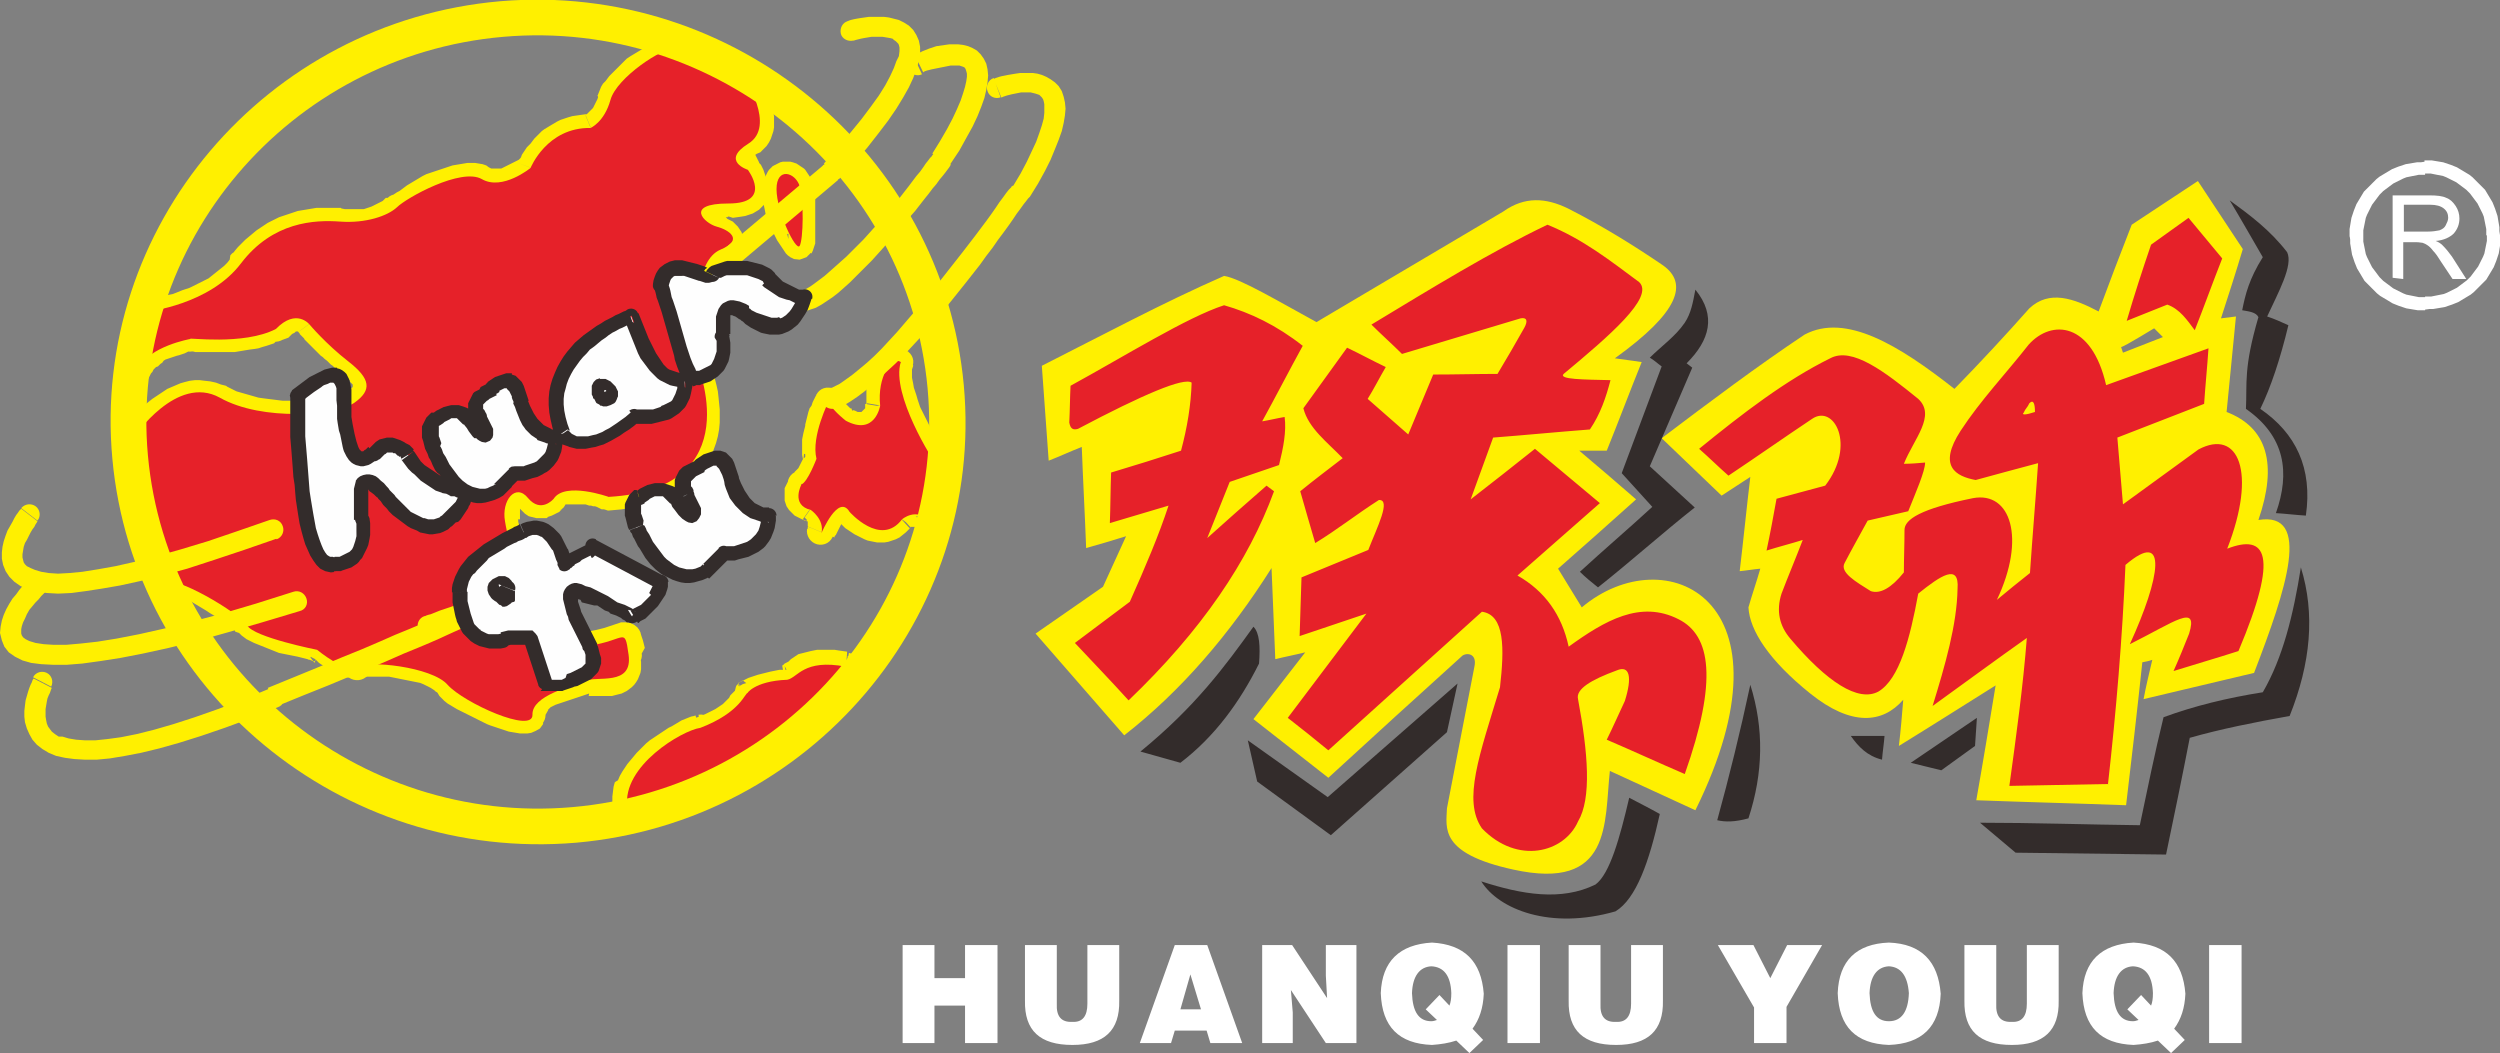 <?xml version="1.0" encoding="utf-8"?>
<!-- Generator: Adobe Illustrator 25.0.0, SVG Export Plug-In . SVG Version: 6.00 Build 0)  -->
<svg version="1.1" id="图层_1" xmlns:xodm="http://www.corel.com/coreldraw/odm/2003"
	 xmlns="http://www.w3.org/2000/svg" xmlns:xlink="http://www.w3.org/1999/xlink" x="0px" y="0px" viewBox="0 0 400.5 168.7"
	 style="enable-background:new 0 0 400.5 168.7;" xml:space="preserve">
<rect x="0" y="0" width="400.5" height="168.7" fill="#808080" stroke="none"/>
<style type="text/css">
	.st0{fill:#FFFFFF;}
	.st1{fill-rule:evenodd;clip-rule:evenodd;fill:#FFFFFF;}
	.st2{fill:#FFF000;}
	.st3{fill-rule:evenodd;clip-rule:evenodd;fill:#E62129;}
	.st4{fill-rule:evenodd;clip-rule:evenodd;fill:#FFF000;}
	.st5{fill-rule:evenodd;clip-rule:evenodd;fill:#332C2B;}
	.st6{fill-rule:evenodd;clip-rule:evenodd;fill:#FEFEFE;}
	.st7{fill:#332C2B;}
</style>
<g>
	<path class="st0" d="M400.5,37.7h-2.2l0,0v-0.5v-0.5l-0.1-0.5l-0.1-0.5l-0.1-0.5l-0.1-0.5l-0.2-0.5l-0.2-0.4l-0.2-0.4l-0.2-0.4
		l-0.2-0.4l-0.3-0.4l-0.3-0.4l-0.3-0.4l-0.3-0.4l-0.3-0.3l-0.3-0.3l-0.4-0.3l-0.4-0.3l-0.4-0.3l-0.4-0.3l-0.4-0.2l-0.4-0.2l-0.4-0.2
		l-0.4-0.2l-0.5-0.2l-0.5-0.1l-0.5-0.1l-0.5-0.1l-0.5-0.1h-0.5h-0.5v-2.1h0.6h0.6l0.6,0.1l0.6,0.1l0.6,0.1l0.6,0.2l0.6,0.2l0.5,0.2
		l0.5,0.2l0.5,0.3l0.5,0.3l0.5,0.3l0.5,0.3l0.5,0.4l0.4,0.4l0.4,0.4l0.4,0.4l0.4,0.4l0.4,0.4l0.3,0.5l0.3,0.5l0.3,0.5l0.3,0.5
		l0.2,0.5l0.2,0.5l0.2,0.6l0.2,0.6l0.1,0.6l0.1,0.6l0.1,0.6V37L400.5,37.7L400.5,37.7L400.5,37.7z M388.5,49.6v-2.1l0,0h0.5h0.5
		l0.5-0.1l0.5-0.1l0.5-0.1l0.5-0.1l0.5-0.2l0.4-0.2l0.4-0.2l0.4-0.2l0.4-0.2l0.4-0.3l0.4-0.3l0.4-0.3l0.4-0.3l0.3-0.3l0.3-0.3
		l0.3-0.4l0.3-0.4l0.3-0.4l0.3-0.4l0.2-0.4l0.2-0.4l0.2-0.4l0.2-0.4l0.2-0.5l0.1-0.5l0.1-0.5l0.1-0.5l0.1-0.5v-0.5v-0.5h2.2v0.6v0.6
		l-0.1,0.6l-0.1,0.6l-0.1,0.6l-0.2,0.6l-0.2,0.6l-0.2,0.5l-0.2,0.5l-0.3,0.5l-0.3,0.5l-0.3,0.5l-0.3,0.5l-0.4,0.4l-0.4,0.4l-0.4,0.4
		l-0.4,0.4l-0.4,0.4l-0.5,0.4l-0.5,0.3l-0.5,0.3l-0.5,0.3l-0.5,0.3l-0.5,0.2l-0.5,0.2l-0.6,0.2l-0.6,0.2l-0.6,0.1l-0.6,0.1l-0.6,0.1
		h-0.6L388.5,49.6L388.5,49.6L388.5,49.6z M376.4,37.7h2.2l0,0v0.5v0.5l0.1,0.5l0.1,0.5l0.1,0.5l0.1,0.5l0.2,0.5l0.2,0.4l0.2,0.4
		l0.2,0.4l0.2,0.4l0.3,0.4l0.3,0.4l0.3,0.4l0.3,0.4l0.3,0.3l0.3,0.3l0.4,0.3l0.4,0.3l0.4,0.3l0.4,0.3l0.4,0.2l0.4,0.2l0.4,0.2
		L385,47l0.5,0.2l0.5,0.1l0.5,0.1l0.5,0.1l0.5,0.1h0.5h0.5v2.1h-0.6h-0.6l-0.6-0.1l-0.6-0.1l-0.6-0.1l-0.6-0.2l-0.6-0.2l-0.5-0.2
		l-0.5-0.2l-0.5-0.3l-0.5-0.3l-0.5-0.3l-0.5-0.3l-0.5-0.4l-0.4-0.4l-0.4-0.4l-0.4-0.4l-0.4-0.4l-0.4-0.4l-0.3-0.5l-0.3-0.5l-0.3-0.5
		l-0.3-0.5l-0.2-0.5l-0.2-0.5l-0.2-0.6l-0.2-0.6l-0.1-0.6l-0.1-0.6l-0.1-0.6v-0.6L376.4,37.7L376.4,37.7L376.4,37.7z M388.5,25.9V28
		l0,0H388h-0.5l-0.5,0.1l-0.5,0.1l-0.5,0.1l-0.5,0.1l-0.5,0.2l-0.4,0.2l-0.4,0.2l-0.4,0.2l-0.4,0.2l-0.4,0.3l-0.4,0.3l-0.4,0.3
		l-0.4,0.3l-0.3,0.3l-0.3,0.3l-0.3,0.4l-0.3,0.4l-0.3,0.4l-0.3,0.4l-0.2,0.4l-0.2,0.4l-0.2,0.4l-0.2,0.4l-0.2,0.5l-0.1,0.5l-0.1,0.5
		l-0.1,0.5l-0.1,0.5v0.5v0.5h-2.2v-0.6v-0.6l0.1-0.6l0.1-0.6l0.1-0.6l0.2-0.6l0.2-0.6l0.2-0.5l0.2-0.5l0.3-0.5l0.3-0.5l0.3-0.5
		l0.3-0.5l0.4-0.4l0.4-0.4l0.4-0.4l0.4-0.4l0.4-0.4l0.5-0.4l0.5-0.3l0.5-0.3l0.5-0.3l0.5-0.3l0.5-0.2l0.5-0.2l0.6-0.2l0.6-0.2
		l0.6-0.1l0.6-0.1l0.6-0.1h0.6L388.5,25.9L388.5,25.9L388.5,25.9z"/>
</g>
<path class="st1" d="M383.3,44.5V31.3h5.9c1.2,0,2.1,0.1,2.7,0.4c0.6,0.2,1.1,0.7,1.5,1.3c0.4,0.6,0.6,1.3,0.6,2
	c0,0.9-0.3,1.7-0.9,2.4c-0.6,0.6-1.6,1.1-2.9,1.2c0.5,0.2,0.8,0.4,1.1,0.7c0.5,0.5,1,1.1,1.5,1.8l2.3,3.6h-2.2l-1.8-2.7
	c-0.5-0.8-0.9-1.4-1.3-1.8c-0.3-0.4-0.6-0.7-0.9-0.9s-0.5-0.3-0.8-0.4c-0.2,0-0.5-0.1-1-0.1H385v5.9L383.3,44.5L383.3,44.5z
	 M385.1,37.1h3.8c0.8,0,1.4-0.1,1.9-0.2c0.5-0.2,0.8-0.4,1-0.8c0.2-0.4,0.4-0.8,0.4-1.2c0-0.6-0.2-1.1-0.7-1.5s-1.2-0.6-2.2-0.6
	h-4.2L385.1,37.1L385.1,37.1z"/>
<g>
	<path class="st2" d="M36.9,40.9l3.4,2.5l0,0l-0.6,0.7l-0.6,0.7l-0.6,0.6L38,46l-0.6,0.5L36.7,47L36,47.5L35.3,48l-0.7,0.4L34,48.8
		l-0.7,0.4l-0.7,0.3L32,49.7L31.3,50l-0.6,0.3L30,50.5l-0.6,0.2l-0.6,0.2l-0.6,0.2l-0.5,0.2l-0.5,0.1l-0.5,0.1l-0.5,0.1l-0.4,0.1
		l-0.4,0.1l-0.3,0.1L24.8,52h-0.3h-0.2h-0.2L24,52l0,0l-0.5-4.1l0,0h0.1h0.1h0.2h0.2h0.3l0.3-0.1l0.3-0.1l0.4-0.1l0.4-0.1l0.4-0.1
		l0.5-0.1l0.5-0.1l0.5-0.1l0.5-0.2l0.5-0.2l0.5-0.2l0.6-0.2l0.6-0.2l0.6-0.3l0.6-0.3l0.6-0.3l0.6-0.3l0.6-0.3l0.5-0.4l0.5-0.4
		l0.5-0.4l0.5-0.4l0.5-0.4l0.5-0.5l0.4-0.5L36.9,40.9L36.9,40.9L36.9,40.9z M36.9,40.9c0.7-0.9,2-1.1,3-0.4c0.9,0.7,1.1,2,0.4,2.9
		L36.9,40.9L36.9,40.9z M54.7,33.4l-0.3,4.2l0,0H54h-0.4h-0.4h-0.4h-0.4H52h-0.4h-0.4h-0.4h-0.4L50,37.7l-0.5,0.1H49l-0.5,0.1L48,38
		l-0.5,0.1L47,38.3l-0.5,0.2L46,38.7l-0.5,0.2L45,39.1l-0.5,0.3L44,39.7L43.9,40l-0.5,0.3L43,40.7l-0.5,0.4l-0.4,0.4l-0.4,0.4
		l-0.4,0.5l-0.4,0.5l-0.4,0.5l-3.4-2.5l0.5-0.7l0.5-0.6l0.6-0.6l0.6-0.6l0.6-0.5l0.6-0.5l0.6-0.5l0.6-0.4l0.6-0.4l0.6-0.4l0.6-0.3
		l0.6-0.3l0.6-0.3l0.6-0.2l0.6-0.2l0.6-0.2l0.6-0.2l0.6-0.2l0.6-0.1l0.6-0.1l0.6-0.1l0.6-0.1l0.6-0.1h0.5h0.5h0.5h0.5h0.5h0.5h0.5
		h0.4L54.7,33.4L54.7,33.4L54.7,33.4z M54.7,33.4c1.2,0.1,2,1.1,2,2.2s-1.1,2-2.3,1.9L54.7,33.4L54.7,33.4z M62.1,31.7l3,2.9l0,0
		l-0.2,0.2L64.7,35l-0.2,0.2l-0.2,0.2L64,35.5l-0.3,0.2l-0.3,0.2L63.2,36l-0.3,0.1l-0.3,0.1l-0.3,0.1L62,36.5l-0.3,0.1l-0.3,0.1
		L61,36.9L60.7,37l-0.3,0.1L60,37.2l-0.4,0.1l-0.4,0.1l-0.4,0.1l-0.4,0.1L58,37.7h-0.4h-0.4h-0.4h-0.4H56h-0.4h-0.4h-0.4h-0.4
		l0.3-4.2H55h0.3h0.3h0.3h0.3h0.3h0.3h0.3h0.3h0.3H58h0.3l0.3-0.1l0.3-0.1l0.3-0.1l0.3-0.1l0.2-0.1l0.2-0.1l0.2-0.1l0.2-0.1l0.2-0.1
		l0.2-0.1l0.2-0.1l0.2-0.1l0.2-0.1l0.1-0.1l0.1-0.1l0.1-0.1l0.1-0.1l0.1-0.1L62.1,31.7L62.1,31.7L62.1,31.7L62.1,31.7z M62.1,31.7
		c0.8-0.8,2.2-0.8,3,0s0.9,2.1,0,3L62.1,31.7z M78.3,26.8l-2.2,3.6l0,0H76h-0.1h-0.2h-0.2h-0.3h-0.3h-0.4l-0.4,0.1l-0.4,0.1
		l-0.4,0.1H73l-0.5,0.1L72,31l-0.5,0.2L71,31.4l-0.5,0.2L70,31.8L69.6,32l-0.5,0.2l-0.5,0.2l-0.4,0.2l-0.4,0.2L67.4,33L67,33.3
		l-0.4,0.2l-0.3,0.2L66,34l-0.3,0.2l-0.2,0.2l-0.2,0.1l-0.1,0.1l-0.1,0.1l-3-2.9l0.3-0.2l0.3-0.2l0.3-0.2l0.3-0.2l0.3-0.2l0.4-0.2
		l0.4-0.3l0.4-0.3l0.4-0.3l0.5-0.3l0.5-0.3l0.5-0.3l0.5-0.3l0.5-0.3l0.6-0.3l0.6-0.2l0.6-0.2l0.6-0.2l0.6-0.2l0.6-0.2l0.6-0.2
		l0.6-0.2l0.6-0.1l0.6-0.1l0.6-0.1l0.6-0.1h0.6h0.6l0.6,0.1l0.6,0.1l0.6,0.2L78.3,26.8L78.3,26.8L78.3,26.8z M78.3,26.8
		c1,0.6,1.3,1.9,0.8,2.9c-0.6,1-1.9,1.3-2.9,0.7L78.3,26.8z M83,26.1l3.9,1.5l-0.6,0.8l0,0h-0.1l-0.1,0.1L86,28.6l0,0.2l-0.1,0.1
		L85.7,29l-0.2,0.1l-0.2,0.1L85,29.4l-0.3,0.2l-0.3,0.2L84.1,30l-0.3,0.2l-0.3,0.2l-0.3,0.2l-0.4,0.2l-0.4,0.1L82,31l-0.4,0.1
		L81.4,31L81,31.1l-0.4,0.1l-0.5,0.1h-0.5h-0.5h-0.5l-0.5-0.1l-0.5-0.1l-0.5-0.2l-0.5-0.2l-0.5-0.3l2.2-3.6l0.2,0.1l0.2,0.1h0.2h0.2
		h0.2h0.2h0.2h0.2h0.2h0.2l0.2-0.1l0.2-0.1l0.2-0.1l0.2-0.1l0.2-0.1l0.2-0.1l0.2-0.1l0.2-0.1l0.2-0.1l0.2-0.1l0.2-0.1l0.2-0.1
		l0.2-0.1l0.2-0.1l0.1-0.1l0.1-0.1l0.1-0.1l0.1-0.1l0.1-0.1l0,0l0,0l0,0L83,26.1L83,26.1z M83.6,25.3c0.9-0.7,2.2-0.6,3,0.2
		c0.8,0.9,0.7,2.2-0.2,2.9L83.6,25.3L83.6,25.3z M93.8,18.5l1.6,3.9l-0.8,0.1h-0.5h-0.5l-0.5,0.1l-0.4,0.1l-0.4,0.1L91.8,23
		l-0.4,0.1L91,23.3l-0.3,0.2l-0.3,0.2l-0.3,0.2l-0.3,0.2l-0.3,0.2l-0.3,0.2L89,24.8L88.8,25l-0.2,0.2l-0.2,0.2l-0.2,0.2L87.9,26
		l-0.2,0.2l-0.1,0.2l-0.1,0.2l-0.1,0.2L87.3,27l-0.1,0.2l-0.1,0.1L87,27.4v0.1v0.1l0,0l0,0l-4-1.5V26v-0.1l0.1-0.1l0.1-0.1l0.1-0.2
		l0.1-0.2l0.1-0.2l0.1-0.3l0.2-0.3l0.2-0.3l0.2-0.3l0.2-0.3l0.3-0.3L85,23l0.3-0.4l0.3-0.4l0.4-0.4l0.4-0.4l0.4-0.4l0.4-0.3l0.5-0.3
		l0.5-0.3l0.5-0.3l0.5-0.3l0.6-0.3l0.6-0.2l0.6-0.2l0.7-0.2l0.7-0.1l0.7-0.1l0.7-0.1h0.8L93.8,18.5L93.8,18.5z M94.6,18.4
		c1.2,0,2.1,1,2.1,2.1c0,1.2-1,2.1-2.1,2.1V18.4L94.6,18.4z M95.8,15.4l4.1,1.1l0,0l-0.1,0.4l-0.1,0.4l-0.1,0.4L99.4,18l-0.1,0.3
		l-0.2,0.3L98.9,19l-0.2,0.3l-0.2,0.3l-0.2,0.3L98.2,20L98,20.2l-0.2,0.2l-0.2,0.2l-0.2,0.2L97.2,21L97,21.2l0,0.2l-0.2,0.1
		l-0.2,0.1l-0.2,0.1l-0.1,0.1L96.2,22h-0.1L96,22.1l-0.1,0.1l-0.1,0.1h-0.1h-0.1h-0.1l0,0h-0.1l-1.6-3.9h-0.1l0,0l0,0l0,0l0,0l0,0
		l0,0l0,0l0,0l0,0h0.1h0.1l0.1-0.1l0.1-0.1l0.1-0.1l0.1-0.1l0.1-0.1l0.1-0.1l0.1-0.1l0.1-0.1l0.1-0.1l0.1-0.1l0.1-0.1l0.1-0.2
		l0.1-0.2l0.1-0.2l0.1-0.2l0.1-0.2l0.1-0.2l0.1-0.2l0.1-0.3L95.8,15.4L95.8,15.4L95.8,15.4z M95.8,15.4c0.3-1.1,1.5-1.8,2.6-1.4
		c1.1,0.3,1.8,1.5,1.5,2.6C99.9,16.5,95.8,15.4,95.8,15.4z M108.5,5.7l-0.7,4.1l0,0h0.2l0,0h-0.1h-0.1l-0.2,0.1l-0.2,0.1l-0.3,0.1
		l-0.3,0.1l-0.3,0.2l-0.3,0.2l-0.4,0.2l-0.4,0.2l-0.4,0.2l-0.4,0.3l-0.4,0.3L104,12l-0.4,0.3l-0.4,0.3l-0.4,0.3l-0.4,0.3l-0.3,0.3
		l-0.3,0.3l-0.3,0.3l-0.3,0.3l-0.3,0.3l-0.2,0.3l-0.2,0.3l-0.2,0.3l-0.2,0.3l-0.1,0.2l-0.1,0.2l-0.1,0.2l-4.1-1.1l0.2-0.5l0.2-0.5
		l0.2-0.5l0.3-0.5L97,13l0.3-0.4l0.3-0.4l0.4-0.4l0.4-0.4l0.4-0.4l0.4-0.4l0.4-0.4l0.4-0.4l0.4-0.4L101,9l0.5-0.3l0.5-0.3l0.5-0.3
		l0.5-0.3l0.5-0.3l0.4-0.3l0.4-0.3l0.4-0.2l0.4-0.2l0.4-0.2l0.4-0.2l0.4-0.2l0.4-0.1l0.4-0.1l0.4-0.1h0.5L108.5,5.7L108.5,5.7
		L108.5,5.7z M108.5,5.7c1.2,0.2,1.9,1.3,1.8,2.4c-0.2,1.1-1.3,1.9-2.4,1.7L108.5,5.7z M121,11.2l-3.5,2.3l0.9,0.7l0,0h-0.1
		l-0.1-0.1L118,14l-0.2-0.1l-0.2-0.1l-0.3-0.1l-0.3-0.1l-0.3-0.2l-0.4-0.2l-0.4-0.2l-0.4-0.2l-0.4-0.2l-0.4-0.2l-0.5-0.2l-0.5-0.2
		l-0.5-0.2l-0.5-0.2l-0.5-0.2l-0.5-0.2l-0.5-0.2l-0.4-0.2l-0.4-0.2l-0.4-0.2l-0.4-0.2l-0.4-0.1l-0.3-0.1l-0.3-0.1l-0.3-0.1l-0.3,0
		h-0.1l0,0l0.7-4.1l0.3,0.1l0.3,0.1l0.3,0.1l0.3,0.1l0.4,0.1l0.4,0.1l0.4,0.2l0.4,0.2l0.4,0.2l0.5,0.2l0.5,0.2l0.5,0.2l0.5,0.2
		l0.5,0.2l0.5,0.2l0.5,0.2l0.5,0.2l0.5,0.2l0.5,0.2l0.4,0.2l0.4,0.2l0.4,0.2l0.4,0.2l0.4,0.2l0.3,0.1l0.3,0.1l0.3,0.1l0.2,0.1
		l0.2,0.1l0.1,0.1h0.1l0,0L121,11.2L121,11.2z M120.1,10.5c1.1,0.5,1.5,1.7,1,2.8c-0.5,1-1.8,1.5-2.8,1L120.1,10.5L120.1,10.5z
		 M121.1,24.7l-2.3-3.5l0,0l0.2-0.1l0.2-0.1l0.1-0.1l0.1-0.1l0.1-0.2l0.1-0.2l0.1-0.2V20v-0.3v-0.3v-0.3v-0.3l-0.1-0.3l-0.1-0.4
		l-0.1-0.4l-0.1-0.4l-0.1-0.4l-0.1-0.4l-0.1-0.4l-0.1-0.3l-0.2-0.3l-0.2-0.3l-0.2-0.3l-0.1-0.3l-0.1-0.2l-0.1-0.2l-0.1-0.2l-0.1-0.2
		l-0.1-0.1l-0.1-0.1v-0.1l0,0l3.5-2.3l0,0l0.1,0.1l0.1,0.1l0.1,0.2l0.1,0.2l0.1,0.2l0.2,0.3l0.2,0.3V13l0.2,0.4l0.2,0.4l0.2,0.4
		l0.2,0.4L123,15l0.2,0.5l0.2,0.5l0.2,0.5l0.1,0.5l0.1,0.5l0.1,0.5l0.1,0.6v0.6v0.6v0.6l-0.1,0.6l-0.2,0.6l-0.2,0.6l-0.3,0.6
		l-0.4,0.6l-0.5,0.5l-0.5,0.5L121.1,24.7L121.1,24.7L121.1,24.7z M121.1,24.7c-1,0.6-2.3,0.3-2.9-0.6s-0.3-2.3,0.6-2.9L121.1,24.7z
		 M121.6,26l-3.4,2.5l1.1,0.7h-0.1h-0.1H119h-0.1l-0.1-0.1l-0.1-0.1l-0.2-0.1l-0.2-0.1l-0.2-0.1l-0.2-0.1l-0.2-0.1l-0.2-0.2
		l-0.2-0.2l-0.2-0.2l-0.2-0.2l-0.2-0.3l-0.2-0.3l-0.2-0.4l-0.2-0.4l-0.1-0.4v-0.5v-0.5l0.1-0.5l0.2-0.5l0.2-0.4l0.2-0.4l0.3-0.4
		l0.3-0.4l0.4-0.3l0.4-0.3l0.4-0.3l0.5-0.3l2.3,3.5l-0.3,0.2l-0.3,0.2l-0.2,0.2l-0.1,0.1l-0.1,0.1l-0.1,0.1l0,0l0,0v-0.1v-0.1v-0.1
		v-0.1V25v-0.1v-0.1l0,0l0,0l0,0l0,0l0,0h0.1h0.1h0.1h0.1h0.1h0.1h0.1h0.1l0,0l0,0l0,0l0,0L121.6,26L121.6,26z M120.5,25.2
		c1.1,0.4,1.7,1.5,1.4,2.6c-0.4,1.1-1.6,1.7-2.7,1.3L120.5,25.2L120.5,25.2z M116.8,34.7v-4.2l0,0h0.5h0.5l0.4-0.1l0.3-0.1l0.2-0.1
		l0.2-0.1h0.1l0,0l0,0l0,0l0,0l0,0l0,0l0,0l0,0V30v-0.1v-0.1v-0.1v-0.1l-0.1-0.1l-0.1-0.2l-0.1-0.1l-0.1-0.1l-0.1-0.1l-0.1-0.1
		l-0.1-0.1l-0.1-0.1v-0.1l0,0l0,0l0,0l3.4-2.5l0,0l0.1,0.1l0.1,0.1l0.1,0.1l0.1,0.2l0.1,0.2l0.1,0.2l0.1,0.2l0.1,0.3l0.1,0.3
		l0.1,0.3l0.1,0.3l0.1,0.3l0.1,0.4l0.1,0.4l0.1,0.4v0.4v0.5l-0.1,0.5l-0.1,0.5l-0.2,0.5l-0.3,0.5l-0.4,0.4l-0.4,0.4l-0.5,0.3
		l-0.5,0.3l-0.6,0.2l-0.6,0.2l-0.6,0.1l-0.7,0.1l-0.7,0.1L116.8,34.7L116.8,34.7L116.8,34.7z M116.8,34.7c-1.2,0-2.1-0.9-2.1-2.1
		c0-1.2,1-2.1,2.1-2.1V34.7L116.8,34.7z M115.4,34.3l-1.1,4l0,0l-0.3-0.1l-0.3-0.1l-0.3-0.1l-0.3-0.1l-0.3-0.2l-0.3-0.2l-0.3-0.2
		l-0.3-0.2l-0.3-0.2l-0.2-0.2l-0.2-0.3l-0.2-0.3l-0.2-0.3l-0.2-0.3l-0.2-0.4l-0.1-0.4l-0.1-0.5v-0.5l0.1-0.6l0.2-0.5l0.3-0.5
		l0.4-0.4l0.4-0.3l0.4-0.2l0.5-0.2l0.5-0.1l0.5-0.1l0.5-0.1l0.6-0.1h0.6h0.7h0.7v4.2H116h-0.5h-0.4h-0.4l-0.3,0.1l-0.2,0.1H114h-0.1
		l0,0h0.1l0.1-0.1l0.1-0.2l0.1-0.2l0.1-0.2v-0.2v-0.2v-0.1v-0.1l0,0l0,0l0,0l0.1,0.1l0.1,0.1l0.1,0.1l0.1,0.1l0.1,0.1l0.1,0.1
		l0.1,0.1l0.1,0.1h0.1L115.4,34.3L115.4,34.3L115.4,34.3L115.4,34.3z M115.4,34.3c1.1,0.3,1.8,1.5,1.5,2.6s-1.5,1.8-2.6,1.4
		L115.4,34.3z M116.2,42l-1.7-3.8l0,0l0.3-0.1L115,38l0.2-0.1l0.1-0.1l0.1-0.1l0,0l0,0l0,0v0.1l-0.1,0.1v0.2v0.2v0.2v0.2l0.1,0.1
		v0.1V39l0,0l0,0l0,0l0,0h-0.1h-0.1l-0.1-0.1l-0.1-0.1l-0.1-0.1l-0.1-0.1l-0.1-0.1h-0.1h-0.1h-0.1h-0.1l1.1-4l0.2,0.1l0.2,0.1
		l0.2,0.1l0.2,0.1l0.2,0.1l0.2,0.1l0.2,0.1l0.2,0.1l0.2,0.1l0.2,0.1l0.2,0.2l0.2,0.2l0.2,0.2l0.2,0.2l0.2,0.3l0.2,0.3l0.2,0.3
		l0.1,0.4L119,38v0.5l-0.1,0.5l-0.1,0.4l-0.2,0.4L119,40l-0.3,0.3l-0.3,0.3l-0.3,0.3l-0.3,0.2l-0.3,0.2l-0.4,0.2l-0.4,0.2L116.2,42
		L116.2,42L116.2,42z M116.2,42c-1.1,0.5-2.3,0-2.8-1.1s0-2.3,1.1-2.7L116.2,42z M114.9,51.2l-3.6,2.2l0,0l-0.2-0.4l-0.2-0.4
		l-0.2-0.4l-0.1-0.4l-0.1-0.4l-0.1-0.5l-0.1-0.5l-0.1-0.5l-0.1-0.5v-0.5v-0.5v-0.5v-0.5v-0.5v-0.5l0.1-0.5l0.1-0.5l0.1-0.5l0.1-0.5
		l0.1-0.5l0.2-0.5l0.2-0.5l0.2-0.5l0.2-0.5l0.3-0.5l0.3-0.5l0.3-0.5l0.4-0.4l0.4-0.4l0.5-0.4l0.5-0.3l0.6-0.3l1.7,3.8l-0.2,0.1
		l-0.1,0.1l-0.1,0.1l-0.1,0.1l-0.2,0.2l-0.1,0.2l-0.1,0.2l-0.1,0.3l-0.1,0.3l-0.1,0.3l-0.1,0.3L115,45l-0.1,0.4l-0.1,0.4l-0.1,0.4
		l-0.1,0.4V47v0.4v0.4v0.4v0.4V49v0.4v0.4l0.1,0.3l0.1,0.3l0.1,0.3L115,51l0.1,0.2l0.1,0.2l0.1,0.2L114.9,51.2L114.9,51.2
		L114.9,51.2z M114.9,51.2c0.6,1,0.3,2.3-0.7,2.9c-1,0.6-2.3,0.3-2.9-0.7L114.9,51.2z M113.6,57.4l-3.9,1.6l0.4-2.2l0,0l0,0l0,0l0,0
		l0.1-0.1l0.1-0.1l0.1-0.1l0.1-0.1l0.1-0.1l0.1-0.1l0.1-0.1l0.1-0.1l0.1-0.1l0.1-0.2l0.1-0.2l0.1-0.2l0.1-0.2l0.1-0.2l0.1-0.2
		l0.1-0.2v-0.2v-0.1v-0.1V54v-0.1v-0.1v-0.1v-0.1v-0.1v-0.1v-0.1v-0.1l3.6-2.2l0.2,0.4l0.2,0.4l0.1,0.4l0.1,0.4L116,53v0.4v0.4v0.4
		v0.4l-0.1,0.4l-0.1,0.3l-0.1,0.3l-0.1,0.3l-0.1,0.3l-0.1,0.3l-0.1,0.3l-0.1,0.3l-0.1,0.3l-0.1,0.2l-0.1,0.2l-0.1,0.2l-0.1,0.2
		l-0.1,0.2l-0.1,0.2l-0.1,0.2l-0.1,0.1l-0.1,0.1l-0.1,0.1l-0.1,0.1l-0.1,0.1l0,0l0,0L113.6,57.4L113.6,57.4z M113.2,59.6
		c-0.8,0.9-2.1,0.9-3,0.2c-0.9-0.8-0.9-2.1-0.2-2.9L113.2,59.6z M96.8,81.6l1.4-3.9l-0.8-0.1l1.9-0.2l1.7-0.3l1.6-0.3l1.4-0.4
		l1.2-0.5l1.1-0.5l0.9-0.6l0.8-0.6l0.7-0.7l0.6-0.7l0.5-0.7l0.4-0.7l0.3-0.8l0.3-0.8L111,69l0.1-0.8l0.1-0.8v-0.8v-0.8l-0.1-0.8
		l-0.1-1l-0.1-0.8l-0.1-0.7l-0.2-0.7l-0.2-0.6l-0.2-0.6l-0.2-0.5l-0.1-0.4l-0.1-0.3l-0.1-0.2l-0.1-0.1l0,0l3.9-1.6v0.1l0.1,0.2
		l0.1,0.3l0.1,0.4L114,59l0.2,0.6l0.2,0.7l0.2,0.7l0.2,0.8l0.2,0.9l0.1,0.9l0.1,1l0.1,1v1v1.1l-0.1,1.1l-0.2,1.1l-0.3,1.1l-0.4,1.1
		l-0.5,1.1l-0.6,1.1l-0.7,1.1l-0.9,1l-1,1l-1.1,0.9l-1.3,0.8l-1.4,0.7l-1.6,0.6l-1.7,0.5l-1.9,0.4l-2,0.3l-2.2,0.2L96.8,81.6
		L96.8,81.6z M97.6,81.7c-1.2,0.1-2.2-0.8-2.2-2c-0.1-1.2,0.8-2.1,2-2.2L97.6,81.7z M90.3,81.3L87,78.6l-0.2,0.2l0.3-0.5l0.4-0.4
		l0.4-0.4l0.5-0.3l0.5-0.2l0.5-0.2l0.5-0.1l0.5-0.1l0.5-0.1h0.5h0.5h0.5h0.5h0.4h0.4l0.4,0.1l0.4,0.1l0.4,0.1l0.4,0.1l0.4,0.1H96
		l0.3,0.1l0.3,0.1l0.3,0.1l0.3,0.1l0.2,0.1l0.2,0.1l0.2,0.1h0.1H98h0.1l0,0l-1.4,3.9l0,0l0,0h-0.1h-0.1h-0.1l-0.2-0.1L96,81.4
		l-0.2-0.1l-0.2-0.1l-0.3-0.1l-0.3,0L94.7,81h-0.3l-0.3-0.1l-0.3-0.1h-0.3h-0.3h-0.3h-0.3h-0.3H92h-0.3h-0.2h-0.2h-0.2h-0.2h-0.1
		h-0.1h-0.1l0,0l0,0l0,0L90.3,81.3L90.3,81.3z M90.5,81c-0.6,1-1.9,1.3-2.9,0.7c-1-0.6-1.3-1.9-0.7-2.9L90.5,81L90.5,81z M82.9,81.2
		l3.3-2.6l0,0l0.1,0.1l0.1,0.1l0.1,0.1h0.1l0,0l0,0l0,0l0,0l0,0l0,0l0,0l0,0l0,0l0,0l0,0l0,0l0,0l0,0l0,0l0,0l0,0l0,0l0,0l0,0l0,0
		l0,0l0,0l0,0l0,0l0,0l0,0l0,0l3.3,2.7l0,0l0,0l-0.1,0.1l-0.1,0.1l0.3-0.2l-0.1,0.1l-0.1,0.1l-0.1,0.1L89.6,82l-0.2,0.1l-0.2,0.1
		L89,82.3l-0.2,0.1l-0.2,0.1l-0.2,0.1l-0.3,0.1l-0.3,0.1L87.6,83h-0.3H87h-0.3h-0.4h-0.4l-0.4-0.1l-0.4-0.1l-0.4-0.1l-0.3-0.2
		l-0.3-0.2L83.8,82l-0.3-0.3l-0.3-0.3L82.9,81.2L82.9,81.2L82.9,81.2z M82.9,81.2c-0.7-0.9-0.6-2.2,0.3-2.9c0.9-0.7,2.2-0.6,3,0.3
		L82.9,81.2z M83,83.2l-4.2,0.6l0,0l-0.1-0.4V83v-0.4v-0.4v-0.4v-0.4l0.1-0.4l0.1-0.4l0.1-0.4l0.1-0.4l0.1-0.3l0.2-0.3l0.2-0.3
		l0.2-0.3l0.2-0.3l0.2-0.3l0.3-0.3l0.3-0.3l0.3-0.2l0.4-0.2l0.4-0.2l0.4-0.1l0.5-0.1h0.5l0.5,0.1l0.4,0.1l0.4,0.2l0.4,0.2l0.4,0.2
		l0.3,0.3L86,78l0.3,0.3L83,80.9L82.9,81h-0.1l0,0l0,0l0,0l0,0h0.1H83l0,0h0.1h0.1h0.1l0,0l0,0l0,0l0,0l0,0v0.1v0.1v0.1v0.1v0.1v0.1
		v0.2V82v0.2v0.2v0.2v0.2V83v0.2L83,83.2L83,83.2L83,83.2z M83,83.2c0.2,1.1-0.6,2.2-1.8,2.4C80,85.8,79,85,78.8,83.9L83,83.2
		L83,83.2z M92.7,101.5l0.4,4.2l0,0h-1l-1-0.1l-0.9-0.3l-0.9-0.4l-0.8-0.5l-0.8-0.6l-0.7-0.6l-0.7-0.7l-0.6-0.7l-0.6-0.8l-0.5-0.8
		l-0.5-0.8l-0.5-0.9l-0.5-0.9l-0.4-0.9l-0.4-0.9l-0.4-0.9L81.6,94l-0.3-0.9L81,92.2l-0.3-0.9l-0.3-0.9l-0.3-0.9l-0.2-0.8l-0.2-0.8
		l-0.2-0.7l-0.2-0.7l-0.1-0.6L79,85.2l-0.1-0.5l-0.1-0.5l-0.1-0.4l4.2-0.6l0.1,0.3l0.1,0.4l0.1,0.5l0.1,0.5l0.1,0.6l0.2,0.7l0.2,0.7
		l0.2,0.7l0.2,0.8l0.2,0.8l0.3,0.8l0.3,0.8l0.3,0.9l0.3,0.9l0.3,0.9l0.3,0.8l0.4,0.8l0.4,0.8l0.4,0.8l0.4,0.7l0.4,0.7l0.4,0.6
		l0.4,0.6l0.4,0.5l0.4,0.5l0.4,0.4l0.4,0.3l0.4,0.2l0.4,0.2l0.4,0.1h0.4L92.7,101.5L92.7,101.5L92.7,101.5z M92.7,101.5
		c1.2-0.1,2.2,0.7,2.3,1.9c0.1,1.1-0.8,2.2-1.9,2.3L92.7,101.5L92.7,101.5z M102.8,104.7l-4.2,0.5l0,0l-0.1-0.4l-0.1-0.4l-0.1-0.3
		v-0.3v-0.2v-0.1v-0.1l0,0l0.1,0.1l0.2,0.2l0.3,0.2l0.4,0.2l0.3,0.1h0.2h0.1l0,0h-0.1h-0.1l-0.2,0.1l-0.2,0.1l-0.3,0.1l-0.3,0.1
		l-0.4,0.1l-0.4,0.1l-0.4,0.1L97,105l-0.5,0.1l-0.6,0.1l-0.6,0.1l-0.6,0.1l-0.7,0.1l-0.7,0.1l-0.4-4.2l0.6-0.1l0.6-0.1l0.5-0.1
		l0.5-0.1l0.5-0.1l0.4-0.1l0.4-0.1l0.4-0.1l0.3-0.1l0.3-0.1l0.3-0.1l0.3-0.1l0.3-0.1l0.3-0.1l0.3-0.1l0.3-0.1l0.3-0.1h0.4h0.5
		l0.6,0.1l0.6,0.3l0.5,0.4l0.3,0.4l0.2,0.4l0.1,0.4l0.1,0.3l0.1,0.3l0.1,0.3l0.1,0.4l0.1,0.4l0.1,0.4L102.8,104.7L102.8,104.7
		L102.8,104.7z M102.8,104.7c0.2,1.1-0.7,2.2-1.8,2.3c-1.2,0.2-2.2-0.7-2.4-1.8L102.8,104.7L102.8,104.7z M94.4,111l-1.7-3.8l0,0
		l0.4-0.1l0.4-0.1l0.4-0.1l0.3-0.1h0.3h0.3h0.3h0.3h0.3H96h0.3h0.3h0.3h0.3h0.2h0.2h0.2H98h0.1h0.1h0.1h0.1l0,0l0,0l0,0l0,0l0,0
		v-0.1v-0.1v-0.2v-0.2v-0.3l4.2-0.5l0.1,0.6v0.6v0.6l-0.1,0.6l-0.2,0.5l-0.2,0.5l-0.3,0.5l-0.3,0.4l-0.4,0.4l-0.4,0.3l-0.4,0.3
		l-0.4,0.2l-0.4,0.2l-0.4,0.1l-0.4,0.1l-0.4,0.1l-0.4,0.1h-0.4h-0.4h-0.4h-0.4h-0.3h-0.3h-0.3h-0.3h-0.3h-0.2h-0.2h-0.2L94.4,111
		L94.4,111L94.4,111L94.4,111L94.4,111z M94.4,111c-1.1,0.5-2.3,0-2.8-1.1s0-2.3,1.1-2.7C92.7,107.2,94.4,111,94.4,111z M87.4,114.5
		l-4.2,0.1l0,0V114l0.1-0.5l0.2-0.5l0.2-0.5l0.3-0.4l0.3-0.4l0.3-0.4l0.3-0.3l0.3-0.3l0.4-0.3l0.4-0.3l0.4-0.2l0.4-0.2l0.4-0.2
		l0.4-0.2l0.4-0.2l0.4-0.2l0.4-0.2l0.4-0.2l0.4-0.1l0.4-0.1l0.4-0.1l0.4-0.1l0.3-0.1l0.3-0.1l0.3-0.1l0.3-0.1l0.3-0.1l0.2-0.1
		l0.2-0.1l0.2-0.1l0.1-0.1l1.7,3.8l-0.3,0.1l-0.3,0.1l-0.3,0.1l-0.3,0.1l-0.3,0.1l-0.3,0.1l-0.3,0.1l-0.3,0.1l-0.3,0.1l-0.3,0.1
		l-0.3,0.1l-0.3,0.1l-0.3,0.1l-0.3,0.1l-0.3,0.1l-0.3,0.1l-0.3,0.1l-0.3,0.1l-0.3,0.1l-0.2,0.1l-0.2,0.1l-0.2,0.1l-0.2,0.1l-0.1,0.1
		l-0.1,0.1l-0.1,0.1l-0.1,0.1v0.1L87.4,114.5L87.4,114.5L87.4,114.5L87.4,114.5L87.4,114.5L87.4,114.5z M87.4,114.5
		c0,1.2-0.9,2.1-2.1,2.1s-2.1-0.9-2.2-2.1H87.4L87.4,114.5z M70.1,111l3.2-2.7l0,0l0.2,0.2l0.2,0.2l0.3,0.2l0.3,0.3l0.4,0.3l0.4,0.3
		l0.4,0.3l0.5,0.3l0.5,0.3L77,111l0.5,0.3l0.5,0.3l0.5,0.3l0.5,0.3l0.5,0.2l0.5,0.2l0.5,0.2L81,113l0.5,0.2l0.5,0.1l0.4,0.1l0.4,0.1
		l0.3,0.1h0.3h0.2h0.1l0,0l-0.1,0.1l-0.3,0.2l-0.3,0.3l-0.1,0.3v0.2l4.2-0.1l-0.1,0.8v0.6l-0.5,0.7l-0.7,0.4l-0.7,0.3l-0.6,0.1h-0.6
		h-0.6l-0.6-0.1l-0.6-0.1l-0.6-0.1l-0.6-0.2l-0.6-0.2l-0.6-0.2l-0.6-0.2l-0.6-0.2L78,116l-0.6-0.3l-0.6-0.3l-0.6-0.3l-0.6-0.3
		l-0.6-0.3l-0.6-0.3l-0.6-0.3l-0.6-0.3l-0.5-0.3l-0.5-0.3l-0.5-0.3l-0.5-0.4l-0.4-0.4l-0.4-0.4L70.1,111L70.1,111L70.1,111z
		 M70.1,111c-0.8-0.9-0.7-2.2,0.2-2.9c0.9-0.7,2.2-0.6,3,0.2L70.1,111L70.1,111z M58.6,108.5l-2.8-3.2l0,0l0.5-0.4l0.5-0.2l0.5-0.1
		l0.5-0.1l0.5-0.1l0.5-0.1h0.5h0.5h0.5h0.6h0.6h0.6l0.6,0.1l0.6,0.1l0.6,0.1l0.6,0.1l0.6,0.1l0.6,0.1l0.6,0.1l0.6,0.1l0.6,0.2
		l0.6,0.2l0.6,0.2l0.6,0.2l0.6,0.2l0.6,0.2l0.5,0.3l0.5,0.3l0.5,0.3l0.5,0.3l0.4,0.4l0.4,0.4l-3.2,2.7l-0.1-0.1l-0.2-0.1l-0.2-0.2
		l-0.3-0.2l-0.3-0.2l-0.4-0.2l-0.4-0.2l-0.4-0.2l-0.5-0.2l-0.5-0.1l-0.5-0.1l-0.5-0.1l-0.5-0.1l-0.5-0.1l-0.5-0.1l-0.5-0.1l-0.5-0.1
		l-0.5-0.1l-0.5-0.1h-0.5h-0.5h-0.5h-0.4H60h-0.4h-0.3H59h-0.2L58.6,108.5l-0.1-0.1L58.6,108.5L58.6,108.5L58.6,108.5L58.6,108.5z
		 M58.6,108.5c-0.9,0.7-2.2,0.6-3-0.2c-0.8-0.9-0.7-2.2,0.2-2.9L58.6,108.5L58.6,108.5z M50.4,106.2l0.8-4.1l0.9,0.4l0,0l0,0h0.1
		l0.1,0.1l0.1,0.1l0.1,0.1l0.1,0.1l0.2,0.1l0.2,0.1l0.2,0.1l0.2,0.1l0.2,0.1l0.2,0.1l0.2,0.1l0.2,0.1l0.2,0.1l0.2,0.1l0.2,0.1
		l0.2,0.1l0.2,0.1l0.2,0.1l0.2,0.1l0.2,0.1l0.2,0.1h0.1h0.1l0,0l0,0h-0.1H56l-0.2,0.1l-0.2,0.1l2.8,3.2l-0.5,0.3l-0.5,0.2l-0.5,0.1
		h-0.5H56l-0.4-0.1l-0.4-0.1l-0.4-0.1l-0.4-0.1l-0.3-0.1l-0.3-0.1l-0.3-0.2l-0.3-0.2l-0.3-0.2l-0.3-0.2l-0.3-0.2l-0.3-0.2l-0.3-0.2
		l-0.3-0.2l-0.3-0.2l-0.2-0.2l-0.2-0.2l-0.2-0.2l-0.2-0.1l-0.2-0.1l-0.2-0.1l-0.1-0.1l-0.1-0.1l-0.1-0.1l-0.1-0.1h-0.1l0,0
		L50.4,106.2L50.4,106.2z M49.4,105.7c-0.9-0.7-1-2.1-0.3-2.9c0.8-0.9,2.1-1,3-0.3L49.4,105.7L49.4,105.7z M37.7,101.2l3.7-2l0,0
		L41.3,99l0,0h0.1l0.1,0.1l0.2,0.1l0.3,0.1l0.3,0.1l0.3,0.1l0.4,0.2l0.4,0.2l0.4,0.2l0.4,0.2l0.5,0.1l0.5,0.1l0.5,0.1l0.5,0.1
		l0.5,0.1l0.5,0.1l0.5,0.1l0.5,0.1l0.4,0.1l0.4,0.1l0.4,0.1l0.4,0.1l0.3,0.1l0.3,0.1l0.3,0.1h0.2h0.2h0.1h0.1l0,0l-0.8,4.1l0,0h-0.1
		h-0.1h-0.2l-0.2-0.1l-0.3-0.1l-0.3-0.1l-0.4-0.1l-0.4-0.1l-0.4-0.1l-0.4-0.1l-0.5-0.1l-0.5-0.1l-0.5-0.1l-0.5-0.1l-0.5-0.1
		l-0.5-0.1l-0.5-0.2l-0.5-0.2l-0.5-0.2l-0.5-0.2l-0.5-0.2l-0.5-0.2l-0.5-0.2l-0.5-0.2l-0.4-0.2l-0.4-0.2l-0.4-0.2l-0.4-0.3l-0.4-0.3
		l-0.4-0.4L37.7,101.2L37.7,101.2L37.7,101.2z M37.7,101.2c-0.6-1-0.2-2.3,0.8-2.8c1-0.6,2.3-0.2,2.9,0.8L37.7,101.2L37.7,101.2z
		 M27.7,94.7L24.4,92l0,0l0.7-0.6l0.7-0.3l0.7-0.1h0.6l0.6,0.1l0.5,0.1l0.5,0.1l0.5,0.2l0.6,0.2l0.6,0.2l0.6,0.2l0.6,0.3l0.6,0.3
		l0.6,0.3l0.6,0.3l0.6,0.3l0.6,0.3l0.6,0.3l0.6,0.3l0.6,0.4l0.6,0.4l0.5,0.4L38,96l0.5,0.3l0.5,0.3l0.4,0.3l0.4,0.3l0.4,0.3l0.4,0.3
		l0.3,0.3l0.3,0.4l0.3,0.4l-3.7,2v0.1l-0.1-0.1l-0.1-0.1l-0.2-0.2l-0.3-0.2l-0.3-0.3l-0.4-0.3L36,99.7l-0.4-0.3l-0.5-0.3l-0.5-0.3
		l-0.5-0.3l-0.5-0.3L33,97.8l-0.5-0.3L32,97.2l-0.5-0.3L31,96.6l-0.5-0.3L30,96.1l-0.5-0.2L29,95.7l-0.4-0.2L28,95.4l-0.4-0.1
		l-0.3-0.1h-0.2H27l0,0h0.1l0.3-0.1L27.7,94.7L27.7,94.7L27.7,94.7z M27.7,94.7c-0.8,0.9-2.1,1-3,0.3s-1-2.1-0.3-2.9L27.7,94.7z
		 M19.7,68.8l3.5,2.3l0.3-1.4v0.1V70v0.3l0.1,0.5l0.1,0.6l0.1,0.7l0.1,0.8l0.1,0.8l0.1,0.9l0.1,1l0.1,1l0.2,1.1l0.2,1.1l0.2,1.1
		l0.2,1.1l0.2,1.1l0.2,1.1l0.2,1.1l0.2,1.1l0.2,1l0.2,1l0.2,0.9l0.2,0.9l0.2,0.8l0.2,0.7l0.2,0.6l0.1,0.5l0.1,0.3v0.1l-0.3-0.3
		l-1.4-0.5L24.4,92l3.3,2.7L26,95.5l-1.7-0.6l-0.6-0.7l-0.3-0.6L23.3,93l-0.2-0.7l-0.2-0.7l-0.2-0.8L22.5,90l-0.2-1l-0.2-1l-0.2-1
		l-0.2-1.1l-0.2-1.1l-0.2-1.1l-0.2-1.1L21,81.4l-0.2-1.1l-0.2-1.1l-0.2-1.1L20.3,77l-0.1-1L20,75l-0.1-0.9l-0.1-0.8l-0.1-0.8
		l-0.1-0.7l-0.1-0.6l-0.1-0.5v-0.3v-0.2v-0.1L19.7,68.8L19.7,68.8z M19.4,70.2C19.2,69,20,68,21.2,67.8c1.2-0.1,2.2,0.7,2.4,1.8
		L19.4,70.2z M36.2,61.8l-2.1,3.6l0,0l-0.5-0.2L33.2,65l-0.4-0.1l-0.4-0.1H32h-0.4l-0.4,0.1L30.6,65l-0.4,0.1l-0.5,0.2l-0.5,0.2
		l-0.5,0.2L28.4,66L28,66.3l-0.4,0.3l-0.4,0.3l-0.4,0.3l-0.4,0.4L25.9,68l-0.4,0.4l-0.3,0.4l-0.3,0.3l-0.3,0.3l-0.3,0.3L24,70
		l-0.2,0.3l-0.2,0.2l-0.2,0.2l-0.1,0.2l0,0.1v0.1l0,0l-3.5-2.3v-0.1l0.1-0.1l0.1-0.2l0.1-0.2l0.2-0.2l0.2-0.3l0.3-0.3l0.3-0.3
		l0.3-0.4l0.3-0.4l0.4-0.4l0.4-0.4l0.4-0.4l0.5-0.4l0.5-0.4l0.5-0.4l0.6-0.4l0.6-0.4l0.6-0.4l0.6-0.4l0.7-0.3l0.7-0.3l0.7-0.3
		l0.7-0.2l0.8-0.2l0.8-0.1H32l0.8,0.1l0.9,0.1l0.9,0.2l0.8,0.3L36.2,61.8L36.2,61.8L36.2,61.8z M36.2,61.8c1,0.6,1.4,1.8,0.8,2.8
		c-0.6,1-1.9,1.4-2.9,0.8L36.2,61.8z M55.5,62.8l2.5,3.3l0,0l-0.5,0.3L57,66.7l-0.5,0.2L56,67.1l-0.6,0.2l-0.6,0.2l-0.6,0.2
		l-0.7,0.1l-0.7,0.1L52.2,68l-0.7,0.1l-0.8,0.1l-0.8,0.1h-0.8h-0.8h-0.8h-0.8h-0.8H45l-0.9-0.1l-0.9-0.1L42.4,68l-0.9-0.1l-0.9-0.2
		l-0.9-0.2l-0.9-0.2L38,67.1l-0.8-0.3l-0.8-0.3l-0.8-0.3l-0.8-0.4L34,65.4l2.1-3.6l0.6,0.3l0.6,0.3l0.6,0.3l0.7,0.2l0.7,0.2l0.7,0.2
		l0.7,0.2l0.7,0.2l0.7,0.1l0.8,0.1l0.8,0.1l0.8,0.1l0.8,0.1h0.8h0.8h0.7h0.7H49h0.7l0.7-0.1l0.7-0.1l0.6-0.1l0.6-0.1l0.6-0.1
		l0.5-0.1l0.5-0.1l0.4-0.1l0.4-0.1l0.3-0.1l0.3-0.1l0.2-0.1L55.5,62.8L55.5,62.8L55.5,62.8z M55.5,62.8c0.9-0.7,2.3-0.5,3,0.4
		c0.7,0.9,0.5,2.2-0.4,2.9C58,66.1,55.5,62.8,55.5,62.8z M54.4,59.5l2.6-3.3l0,0l0.4,0.3l0.3,0.3l0.3,0.3l0.3,0.3l0.3,0.3l0.3,0.3
		l0.3,0.3l0.2,0.3l0.2,0.3l0.2,0.3l0.2,0.3l0.2,0.3l0.2,0.3l0.1,0.4l0.1,0.4l0.1,0.4v0.4v0.4v0.4l-0.1,0.4l-0.1,0.4l-0.1,0.4
		L60.2,64L60,64.1l-0.2,0.3l-0.2,0.3L59.4,65l-0.3,0.3l-0.3,0.2l-0.3,0.2l-0.3,0.2L58,66.1l-2.5-3.3l0.2-0.2l0.2-0.1l0.2-0.1
		l0.1-0.1l0.1-0.1l0.1-0.1l0.1-0.1v-0.1v-0.1l0,0l0,0l0,0l0,0l0,0l0,0l0,0l0,0l0,0v-0.1v-0.1l-0.1-0.1l-0.1-0.1l-0.1-0.1l-0.1-0.1
		L56,60.9l-0.2-0.2l-0.2-0.2l-0.2-0.2l-0.2-0.2L55,60l-0.3-0.2L54.4,59.5L54.4,59.5L54.4,59.5z M54.4,59.5c-0.9-0.7-1.1-2-0.4-2.9
		c0.7-0.9,2.1-1.1,3-0.4L54.4,59.5L54.4,59.5z M47.8,53.2l3.4-2.5v-0.1l0,0l0,0l0,0v0.1l0.1,0.1l0.1,0.1l0.1,0.1l0.1,0.1l0.1,0.1
		l0.1,0.1l0.1,0.1l0.1,0.2l0.2,0.2l0.2,0.2l0.2,0.2l0.2,0.2l0.2,0.2l0.2,0.2l0.2,0.2l0.2,0.2l0.2,0.2l0.2,0.2l0.3,0.2l0.3,0.2
		l0.3,0.2l0.3,0.2l0.3,0.2l0.3,0.3l0.3,0.3l0.3,0.3l0.3,0.2l0.3,0.2l-2.6,3.3H54l-0.4-0.3l-0.3-0.3L53,58.4l-0.3-0.3l-0.3-0.3
		L52,57.5l-0.3-0.3L51.4,57l-0.3-0.3l-0.3-0.3l-0.3-0.3L50.4,56l-0.2-0.2L50,55.6l-0.2-0.2l-0.2-0.2L49.4,55l-0.2-0.2L49,54.6
		l-0.2-0.2l-0.1-0.2L48.5,54l-0.1-0.1l-0.1-0.1l-0.1-0.1L48,53.5v-0.1l-0.1-0.1l0,0L47.8,53.2L47.8,53.2L47.8,53.2L47.8,53.2z
		 M47.8,53.2c-0.7-0.9-0.6-2.2,0.3-2.9c0.9-0.7,2.2-0.6,3,0.3L47.8,53.2z M45.1,54.5l-2-3.7l-0.5,0.4l0.4-0.4l0.4-0.3l0.4-0.3
		l0.4-0.3l0.4-0.2l0.4-0.2l0.4-0.2l0.4-0.2l0.4-0.1l0.4-0.1l0.4-0.1h0.4h0.4h0.4l0.3,0.1l0.3,0.1l0.3,0.1l0.3,0.1l0.3,0.1l0.2,0.1
		l0.2,0.1l0.2,0.1l0.2,0.1l0.2,0.1l0.1,0.1l0.1,0.1l0.1,0.1l0.1,0.1l0.1,0.1l0.1,0.1v0.1v0.1l-3.4,2.5l0,0l0,0l0,0l0,0l0,0l0,0l0,0
		l0,0l0,0l0,0l0,0l0,0l0,0l0,0l0,0l0,0l0,0l0,0l0,0l0,0h-0.1h-0.1h-0.1h-0.1h-0.1l-0.1,0.1l-0.1,0.1L47,53.4l-0.2,0.1l-0.2,0.2
		l-0.2,0.2l-0.2,0.2L45.1,54.5L45.1,54.5z M45.7,54.1c-0.8,0.8-2.2,0.9-3,0.1c-0.8-0.8-0.9-2.1-0.1-2.9L45.7,54.1z M30.9,56.3
		l-0.8-4.1l-0.4,4l-1-0.8l1.3-3.2l0.5-0.1h0.2h0.2h0.2h0.3h0.3H32h0.4h0.4h0.4h0.4h0.5h0.5h0.5h0.5h0.5h0.5h0.5h0.5l0.5-0.1l0.5-0.1
		l0.5-0.1l0.5-0.1l0.5-0.1l0.5-0.1l0.5-0.1l0.5-0.1l0.4-0.2l0.4-0.2l0.4-0.2l2,3.7l-0.6,0.3L43.9,55l-0.6,0.2l-0.6,0.2L42,55.6
		l-0.6,0.2l-0.6,0.1L40,56l-0.6,0.1l-0.6,0.1l-0.6,0.1l-0.6,0.1H37h-0.6h-0.6h-0.6h-0.6h-0.5h-0.5h-0.5h-0.4h-0.4h-0.4h-0.3h-0.3
		L30.9,56.3h-0.2h-0.1l0,0H30.9l1.3-3.2l-1-0.8L30.9,56.3L30.9,56.3z M31.2,52.3c1.1,0.4,1.6,1.6,1.2,2.7c-0.4,1.1-1.7,1.6-2.8,1.2
		L31.2,52.3L31.2,52.3z M24.2,59.8l-3.9-1.6l0,0l0.2-0.5l0.3-0.5l0.3-0.4l0.3-0.4l0.3-0.4l0.4-0.3l0.4-0.3l0.4-0.3l0.4-0.3l0.4-0.3
		l0.4-0.2l0.4-0.2l0.4-0.2l0.4-0.2l0.4-0.2l0.4-0.2l0.4-0.2l0.4-0.1l0.4-0.1l0.4-0.1l0.3-0.1l0.3-0.1l0.3-0.1l0.3-0.1l0.3-0.1
		l0.2-0.1h0.2h0.2h0.1H30h0.1l0,0l0.8,4.1l0,0l0,0h-0.1h-0.1h-0.1h-0.2h-0.2L30,56.4l-0.2,0.1l-0.2,0.1l-0.3,0.1L29,56.8l-0.3,0.1
		L28.3,57L28,57.1l-0.3,0.1l-0.3,0.1l-0.3,0.1l-0.3,0.1l-0.3,0.1l-0.3,0.2L26,58.1l-0.3,0.2l-0.2,0.2l-0.2,0.2L25,58.8L24.8,59
		l-0.2,0.2l-0.1,0.2l-0.1,0.2L24.2,59.8L24.2,59.8L24.2,59.8L24.2,59.8z M24.2,59.8c-0.5,1.1-1.7,1.6-2.8,1.1
		c-1.1-0.5-1.6-1.7-1.1-2.7L24.2,59.8z M23.5,47.8L24,52l1.8-1.6l0,0v0.1v0.2l-0.1,0.2l-0.1,0.3l-0.1,0.3l-0.1,0.4l-0.1,0.4
		l-0.1,0.4l-0.1,0.5L25,53.7l0,0.4l-0.1,0.5l-0.1,0.5l-0.1,0.5l-0.1,0.5l-0.1,0.5l-0.1,0.5l-0.1,0.4L24.2,58l-0.1,0.4L24,58.7V59
		v0.2v0.1l0,0l-0.1-0.5l-1.7-1.3l-1.8,0.6l-0.2,0.3l0,0l0.1-0.2l3.9,1.6L24,60.2l-0.2,0.4L23.5,61l-1.9,0.6l-1.7-1.4l-0.1-0.7v-0.4
		v-0.3v-0.3l0.1-0.4l0.1-0.4l0.1-0.4l0.1-0.5l0.1-0.5l0.1-0.5l0.1-0.5l0.1-0.5l0.1-0.5l0.1-0.5l0.1-0.5l0.1-0.5l0.1-0.5l0.1-0.5
		l0.1-0.4l0.1-0.4l0.1-0.4l0.1-0.3l0.1-0.3l0.1-0.2v-0.2v-0.1l0,0L23.5,47.8L23.5,47.8z M21.7,49.4c0.3-1.1,1.4-1.8,2.5-1.6
		c1.1,0.3,1.9,1.4,1.6,2.5L21.7,49.4z"/>
	<path id="_1" class="st3" d="M23.7,49.9c0,0,9.9-1.1,14.9-7.7c5.1-6.7,11.8-7,15.9-6.7s7.6-0.9,9.1-2.3c1.5-1.5,10.3-6.4,13.6-4.5
		c3.3,1.9,7.8-1.8,7.8-1.8s2.6-6.5,9.6-6.4c0,0,2.2-0.9,3.2-4.5s8.5-8.5,10.3-8.2s11.1,4.6,11.1,4.6s5.2,7.8,0.7,10.6
		s-0.1,4.2-0.1,4.2s4.1,5.4-3.1,5.4s-3.8,3.2-1.9,3.7s4.5,2.1,0.6,3.7c-3.9,1.7-3.9,9.7-2.3,12.2s-1.5,5.9-1.5,5.9
		s8.8,20.2-14.1,21.5c0,0-7-2.5-8.8,0.3c0,0-2,2.4-4.1-0.1c-2-2.5-4.3,0.4-3.7,3.7c0.5,3.3,4.6,20.7,12,20.1
		c7.4-0.6,7.1-3.7,7.8,1.3c0.7,5.1-5.1,3.3-7.1,4.2s-8.4,2.3-8.3,5.4s-11-1.9-13.6-4.8c-2.5-2.9-13-4-14.5-2.8s-6.4-2.8-6.4-2.8
		s-10.1-2-11.2-3.9c-1.1-1.9-12.1-8.5-13.5-6.8S21.5,70,21.5,70s6.8-10.1,13.7-6.3c6.9,3.9,18.8,2.8,21.6,0.8c2.8-2,2.6-3.8-1-6.6
		S49.6,52,49.6,52s-2.1-2.7-5.4,0.7C39,55.4,29.8,54,30.5,54.3c0,0-6.7,1.2-8.2,4.7C20.8,62.4,23.7,49.9,23.7,49.9L23.7,49.9z"/>
</g>
<g>
	<path class="st2" d="M126.5,30.3h-4.2l0,0v-0.4v-0.4l0.1-0.4l0.1-0.4l0.1-0.4l0.2-0.4l0.2-0.4l0.2-0.3l0.3-0.3l0.3-0.3l0.4-0.2
		l0.4-0.2L125,26l0.4-0.1h0.4h0.4h0.4L127,26l0.3,0.1l0.3,0.1l0.3,0.2l0.3,0.2l0.3,0.2l0.3,0.2l0.2,0.2l0.2,0.3l0.2,0.3l0.2,0.3
		l0.2,0.3l0.2,0.3l0.1,0.3l0.1,0.3l-4.1,1.2v-0.1v-0.1v-0.1v-0.1l0,0l0,0l0,0l0,0l0,0l0,0l0,0l0,0l0,0l0,0l0,0h0.1h0.1h0.1h0.1h0.1
		l0.1-0.1l0.1-0.1l0.1-0.1l0,0l0,0l0,0l0,0v0.1V30v0.1v0.2L126.5,30.3L126.5,30.3L126.5,30.3z M126.5,30.3c0,1.2-1,2.1-2.1,2.1
		c-1.2,0-2.1-0.9-2.1-2.1L126.5,30.3L126.5,30.3z M126.3,38.3l3.6,2.2l0,0l-0.7,0.7l-1.1,0.4l-0.9-0.1l-0.6-0.3l-0.4-0.3l-0.3-0.3
		l-0.2-0.3l-0.2-0.3l-0.2-0.3l-0.2-0.3l-0.2-0.3l-0.2-0.3l-0.2-0.3l-0.2-0.4l-0.2-0.4l-0.2-0.4l-0.2-0.4l-0.2-0.4l-0.2-0.4l-0.2-0.4
		l-0.2-0.4l-0.1-0.4l-0.1-0.4l-0.1-0.5l-0.1-0.5l-0.1-0.5l-0.1-0.5l-0.1-0.5l-0.1-0.5V31v-0.5v-0.4h4.2v0.2v0.3v0.3v0.3l0.1,0.3
		l0.1,0.3l0.1,0.4l0.1,0.4l0.1,0.4l0.1,0.4l0.1,0.4l0.1,0.4l0.1,0.4l0.1,0.4l0.1,0.3l0.1,0.3l0.1,0.3l0.1,0.3l0.1,0.3l0.1,0.3
		L128,37l0.1,0.2l0.1,0.2l0.1,0.1l0.1,0.1l0,0l0,0l-0.2-0.1l-0.4-0.2l-0.8-0.1l-0.9,0.3L126.3,38.3L126.3,38.3L126.3,38.3z
		 M126.3,38.3c0.6-1,1.9-1.3,2.9-0.7s1.3,1.9,0.7,2.9L126.3,38.3z M126.1,30.4l4.1-1.2l0,0l0.1,0.3l0.1,0.3l0.1,0.3l0.1,0.3v0.3v0.4
		v0.4v0.4v0.4v0.4v0.4v0.4v0.4v0.4v0.4v0.4v0.4v0.4v0.4v0.4v0.4v0.4v0.3v0.3v0.3v0.3V39l-0.1,0.3l-0.1,0.3l-0.1,0.3l-0.1,0.3
		l-0.2,0.4l-3.6-2.2l-0.1,0.2l0,0l0,0v-0.1v-0.1v-0.2V38v-0.2v-0.3v-0.3v-0.3v-0.3v-0.3V36v-0.3v-0.4v-0.4v-0.4v-0.4v-0.4v-0.4V33
		v-0.3v-0.3v-0.3v-0.3v-0.3v-0.3V31v-0.2v-0.2L126.1,30.4L126.1,30.4L126.1,30.4z M126.1,30.4c-0.3-1.1,0.3-2.3,1.4-2.6
		c1.1-0.3,2.3,0.3,2.6,1.4L126.1,30.4z"/>
	<path id="_1_0" class="st3" d="M128.1,29.8c-0.7-2.2-3.7-3.1-3.7,0.5s3.1,10,3.7,9.1C128.7,38.4,128.8,32,128.1,29.8z"/>
</g>
<g>
	<path class="st2" d="M143.1,65.3l-4.2-0.7v0.6l-0.1-0.5v-0.5v-0.5v-0.5v-0.5v-0.5l0.1-0.5l0.1-0.4l0.1-0.4l0.1-0.4l0.1-0.4l0.1-0.4
		l0.1-0.4l0.2-0.4l0.2-0.3l0.2-0.3l0.2-0.3l0.2-0.3l0.2-0.3l0.2-0.3l0.2-0.3l0.3-0.2l0.3-0.2l0.3-0.2l0.4-0.2l0.4-0.1l0.4-0.1h0.5
		h0.5l0.5,0.1L145,56l0.4,0.2l-2.4,3.4l0.1,0.1l0.2,0.1h0.2h0.2h0.2h0.1h0.1l0,0l0,0l0,0l0,0l-0.1,0.1V60l-0.1,0.1l-0.1,0.1
		l-0.1,0.1l-0.1,0.2l-0.1,0.2l-0.1,0.2l-0.1,0.2l-0.1,0.2l-0.1,0.2l-0.1,0.3l-0.1,0.3v0.3v0.3V63v0.3v0.3v0.3v0.4v0.4L143.1,65.3
		L143.1,65.3z M143.1,64.7c0.1,1.1-0.7,2.2-1.9,2.3c-1.2,0.1-2.2-0.7-2.3-1.8L143.1,64.7L143.1,64.7z M134.1,69l2.6-3.3l-0.3-0.2
		l0.3,0.2l0.3,0.1l0.2,0.1l0.2,0.1h0.2h0.1h0.1h0.1h0.1l0,0l0,0l0,0l0,0l0,0l0,0l0.1-0.1l0.1-0.1l0.1-0.1l0.1-0.1l0.1-0.1l0.1-0.1
		v-0.1v-0.1v-0.1V65v-0.1v-0.1v-0.1l0,0l0,0l0,0l0,0l4.2,0.7v0.1v0.1v0.1v0.1V66v0.2l-0.1,0.2l-0.1,0.2l-0.1,0.2l-0.1,0.2l-0.1,0.3
		l-0.1,0.3l-0.2,0.3l-0.2,0.3l-0.2,0.3l-0.2,0.3l-0.3,0.3l-0.3,0.3l-0.3,0.3l-0.4,0.2l-0.4,0.2l-0.4,0.2l-0.5,0.1l-0.5,0.1h-0.5
		h-0.5h-0.5l-0.5-0.1l-0.5-0.1l-0.5-0.2l-0.5-0.2l-0.5-0.3L134.1,69L134.1,69z M134.5,69.2c-1-0.5-1.4-1.8-0.9-2.8s1.8-1.4,2.9-0.9
		L134.5,69.2L134.5,69.2z M134.6,65.1l-3.8-1.9l4,1V64v-0.1v-0.1l0,0l0,0l0,0v0.1V64l0.1,0.1l0.1,0.1l0.1,0.1l0.1,0.1l0.1,0.1
		l0.1,0.1l0.1,0.1l0.1,0.1l0.1,0.1l0.1,0.1l0.1,0.1l0.1,0.1l0.1,0.1l0.1,0.1l0.1,0.1l0.1,0.1l0.1,0.1l0.1,0.1l0.1,0.1h0.1l0,0l0,0
		l0,0l0,0l-2.6,3.3l0,0l0,0l0,0h-0.1l-0.1-0.1l-0.1-0.1l-0.1-0.1l-0.1-0.1l-0.1-0.1l-0.1-0.1l-0.1-0.1l-0.1-0.1L133,68l-0.1-0.1
		l-0.1-0.1l-0.1-0.1l-0.1-0.1l-0.1-0.2l-0.1-0.2L132,67l-0.1-0.2l-0.1-0.2l-0.1-0.2l-0.1-0.2l-0.1-0.2l-0.1-0.2l-0.1-0.2l-0.1-0.2
		l-0.1-0.3l-0.1-0.3l-0.1-0.4V64L134.6,65.1L134.6,65.1z M130.6,64.1c0-1.2,1-2.1,2.2-2c1.2,0,2.1,1,2.1,2.1L130.6,64.1L130.6,64.1z
		 M132.8,74.1l-4-1.4l-0.1,1.2l-0.1-0.5l-0.1-0.5v-0.5v-0.5v-0.5v-0.5v-0.5l0.1-0.5l0.1-0.5l0.1-0.4l0.1-0.4l0.1-0.4l0-0.2l0.1-0.4
		l0.1-0.4l0.1-0.4l0.1-0.4l0.1-0.4l0.1-0.3l0.1-0.3L130,65l0.1-0.3l0.1-0.3l0.1-0.2l0.1-0.2l0.1-0.2l0.1-0.2l0.1-0.2l0.1-0.1v-0.1
		v-0.1l0,0l3.8,1.9l0,0l0,0v0.1v0.1l-0.1,0.1l-0.1,0.1l-0.1,0.2l-0.1,0.2l-0.1,0.2l-0.1,0.2l-0.1,0.2l-0.1,0.3l-0.1,0.3l-0.1,0.3
		l-0.1,0.3l-0.1,0.3l-0.1,0.3l-0.1,0.3l-0.1,0.3l-0.1,0.3l-0.1,0.3l-0.1,0.3l-0.1,0.3l-0.1,0.3v0.3v0.3v0.3v0.3v0.3v0.3v0.2v0.2
		L132.8,74.1L132.8,74.1z M132.8,72.9c0.3,1.1-0.4,2.3-1.5,2.5c-1.1,0.3-2.3-0.4-2.6-1.5L132.8,72.9z M130.2,78.5l-3.7-2l1.2-1
		l-0.2,0.1l-0.1,0.1h-0.1l0,0l0,0l0,0v-0.1l0.1-0.1l0.1-0.1l0.1-0.1l0.1-0.1l0.1-0.1l0.1-0.1l0.1-0.2l0.1-0.2l0.1-0.2l0.1-0.2
		l0.1-0.2l0.1-0.2l0.1-0.2l0.1-0.1l0.1-0.1l0.1-0.1l0.1-0.1v-0.1V73v-0.1v-0.1v-0.1l0,0l0,0l0,0l4,1.4l0,0l0,0v0.1v0.1v0.1v0.1v0.1
		l-0.1,0.1l-0.1,0.2l-0.1,0.2l-0.1,0.2l-0.1,0.2l-0.1,0.2l-0.1,0.2l-0.1,0.2l-0.1,0.2l-0.1,0.2l-0.1,0.2l-0.1,0.2l-0.1,0.2l-0.1,0.2
		l-0.1,0.2l-0.1,0.2l-0.1,0.2l-0.1,0.2l-0.2,0.2l-0.2,0.2l-0.2,0.2l-0.2,0.2l-0.3,0.2l-0.3,0.2l-0.4,0.2L130.2,78.5L130.2,78.5z
		 M129,79.5c-1.1,0.3-2.3-0.3-2.7-1.4c-0.4-1.1,0.3-2.3,1.4-2.6C127.7,75.5,129,79.5,129,79.5z M131,79.8l-2.4,3.4l0.7,0.3l-0.4-0.1
		l-0.4-0.2l-0.4-0.2l-0.4-0.2l-0.4-0.2l-0.3-0.3l-0.3-0.3l-0.3-0.3l-0.2-0.3l-0.2-0.3l-0.1-0.3l-0.1-0.3l-0.1-0.3v-0.3v-0.3v-0.3V79
		v-0.3v-0.3v-0.2l0.1-0.2l0.1-0.2l0.1-0.2l0.1-0.2l0.1-0.2l0.1-0.1l0.1-0.1v-0.1v-0.1v-0.1v-0.1l0,0l3.7,2l0,0l0,0l0,0l0,0l0,0v0.1
		v0.1v0.1V79v0.1v0.1v0.1v0.1v0.1v0.1v0.1v0.1l0,0l0,0l0,0l0,0l0,0l0,0l0,0l0,0l0,0l0,0l0,0l0,0h0.1h0.1h0.1L131,79.8L131,79.8z
		 M130.3,79.5c1.1,0.3,1.8,1.4,1.5,2.5s-1.4,1.8-2.6,1.5L130.3,79.5L130.3,79.5z M129.5,84.4l3.9,1.6l-4-1.3v-0.1v-0.1v-0.1H129.5
		L129.5,84.4L129.5,84.4l-0.1-0.1v-0.1v-0.1V84v-0.1v-0.1v-0.1v-0.1v-0.1v-0.1l-0.1-0.1l-0.1-0.1l-0.1-0.1L129,83l-0.1-0.1l0,0l0,0
		l0,0l0,0l0,0l0,0l0,0l0,0l0,0l0,0l0,0l2.4-3.4l0,0l0,0h0.1l0.1,0.1l0.1,0.1l0.1,0.1l0.1,0.1l0.1,0.1l0.1,0.1l0.1,0.1l0.1,0.1
		l0.1,0.1l0.1,0.1l0.1,0.2l0.1,0.2l0.1,0.2l0.1,0.2l0.1,0.2l0.1,0.2l0.1,0.2l0.1,0.2l0.1,0.2l0.1,0.3l0.1,0.3l0.1,0.3l0.1,0.3v0.3
		v0.3v0.3v0.3V85l-0.1,0.3L129.5,84.4L129.5,84.4z M133.5,85.7c-0.3,1.1-1.4,1.8-2.6,1.5c-1.1-0.3-1.8-1.4-1.6-2.5L133.5,85.7
		L133.5,85.7z M137.5,80.5l-3.2,2.7l-0.2-0.3v-0.1l0,0l0.1,0.1l0.2,0.1l0.2,0.1h0.3h0.2h0.2h0.1l0,0l0,0l-0.1,0.1l-0.1,0.1l-0.1,0.1
		l-0.1,0.1l-0.1,0.2l-0.1,0.2l-0.1,0.2l-0.1,0.2l-0.1,0.2l-0.1,0.2l-0.1,0.2l-0.1,0.2l-0.1,0.2l-0.1,0.2l-0.1,0.2l-0.1,0.1l-0.1,0.1
		V86v0.1l0,0l0,0l-3.9-1.6l0,0v-0.1v-0.1l0.1-0.1L130,84l0.1-0.2l0.1-0.2l0.1-0.2l0.1-0.2l0.1-0.3l0.1-0.3l0.2-0.3L131,82l0.2-0.3
		l0.2-0.3l0.2-0.3l0.2-0.3l0.2-0.3l0.2-0.3l0.3-0.3l0.3-0.3l0.3-0.2l0.4-0.2L134,79l0.5-0.1h0.6l0.6,0.1l0.6,0.2l0.5,0.3l0.4,0.4
		l0.4,0.4l0.3,0.4L137.5,80.5L137.5,80.5z M137.8,80.8c0.6,1,0.2,2.3-0.8,2.8c-1,0.6-2.3,0.2-2.9-0.8L137.8,80.8L137.8,80.8z
		 M142.9,81.5l2.8,3.1l0.3-0.3l-0.4,0.5l-0.5,0.5l-0.5,0.4l-0.5,0.4l-0.6,0.3l-0.6,0.2l-0.6,0.2l-0.6,0.1h-0.6h-0.6l-0.5-0.1
		l-0.5-0.1l-0.5-0.1l-0.5-0.2l-0.4-0.2l-0.4-0.2l-0.4-0.2l-0.4-0.2l-0.3-0.2l-0.3-0.2L136,85l-0.3-0.2l-0.3-0.2l-0.2-0.2l-0.2-0.2
		l-0.2-0.2l-0.2-0.2l-0.1-0.1l-0.1-0.1l-0.1-0.1l-0.1-0.1l0,0l3.2-2.7l0,0l0,0l0.1,0.1l0.1,0.1l0.1,0.1l0.1,0.1L138,81l0.2,0.1
		l0.2,0.1l0.2,0.2l0.2,0.2l0.2,0.2l0.2,0.2l0.2,0.1l0.2,0.1l0.2,0.1l0.2,0.1l0.2,0.1l0.2,0.1l0.2,0.1h0.2h0.2h0.2h0.1h0.1h0.1
		l0.1-0.1l0.1-0.1l0.2-0.1l0.2-0.1l0.2-0.2l0.2-0.3L142.9,81.5L142.9,81.5z M142.6,81.8c0.7-0.9,2-1.1,3-0.4c0.9,0.7,1.1,2,0.4,2.9
		L142.6,81.8L142.6,81.8z M146.7,82.8l4.1,1.2l-3.6,0.8l-0.1-0.1l-0.1-0.1l-0.1-0.1l-0.1-0.1h-0.1h-0.1h-0.1l0,0l0,0l0,0l0,0l0,0
		l0,0l0,0l0,0h-0.1h-0.1h-0.1h-0.1H146h-0.1h-0.1l0,0l0,0l0,0l0,0l0,0l0,0l0,0l0,0l0,0l0,0l-2.8-3.1l0,0l0,0h0.1l0.1-0.1l0.1-0.1
		l0.1-0.1l0.1-0.1l0.1-0.1l0.1-0.1l0.2-0.1l0.2-0.1l0.2-0.1l0.2-0.1l0.2-0.1l0.2-0.1l0.3-0.1l0.3-0.1h0.3h0.3h0.3h0.3h0.3l0.3,0.1
		l0.3,0.1l0.3,0.1l0.3,0.1l0.3,0.2l0.3,0.2l0.3,0.2l0.3,0.2l0.3,0.3l0.3,0.3L146.7,82.8L146.7,82.8z M150.3,82
		c0.8,0.9,0.7,2.2-0.1,2.9c-0.9,0.8-2.2,0.7-3-0.1L150.3,82z M151.8,75.5l-1.3-4l2.8,1.8v0.4V74v0.3v0.3l-0.1,0.3l-0.1,0.4l-0.1,0.4
		l-0.1,0.4l-0.1,0.4l-0.1,0.4l-0.1,0.4l-0.1,0.4l-0.1,0.4l-0.1,0.4l-0.1,0.4l-0.1,0.4l-0.1,0.4l-0.1,0.4l-0.1,0.4l-0.1,0.4l-0.1,0.4
		l-0.1,0.4l-0.1,0.3l-0.1,0.3l-0.1,0.3l-0.1,0.3l-0.1,0.2l-0.1,0.2v0.2v0.1v0.1l0,0l-4.1-1.2l0,0v-0.1v-0.1v-0.2l0.1-0.2L147,82
		l0.1-0.3l0.1-0.3l0.1-0.3l0.1-0.3l0.1-0.4l0.1-0.4l0.1-0.4l0.1-0.4l0.1-0.4l0.1-0.4l0.1-0.4l0.1-0.4l0.1-0.4l0.1-0.4l0.1-0.4
		l0.1-0.4l0.1-0.4l0.1-0.4l0.1-0.3l0.1-0.3l0.1-0.3v-0.2v-0.2v-0.1v-0.1v0.1L151.8,75.5L151.8,75.5z M149,73.7
		c-0.1-1.1,0.8-2.2,1.9-2.3c1.2-0.1,2.2,0.7,2.3,1.9L149,73.7L149,73.7z M149,72l1.5-0.5l1.3,4l-1.5,0.5l-2.5-0.9L149,72L149,72z
		 M150.3,75.9c-1.1,0.4-2.3-0.2-2.7-1.3c-0.4-1.1,0.2-2.3,1.4-2.6L150.3,75.9L150.3,75.9z M143.1,59.7l2.4-3.4l0.8,2.3l-0.1,0.3
		l-0.1,0.3v0.4V60v0.5l0.1,0.5l0.1,0.5l0.1,0.6l0.2,0.6l0.2,0.6L147,64l0.2,0.6l0.2,0.6l0.3,0.6l0.3,0.6l0.3,0.6l0.3,0.6l0.3,0.6
		l0.3,0.6l0.3,0.5l0.3,0.5l0.3,0.5l0.2,0.4l0.2,0.4l0.2,0.4l0.2,0.3l0.2,0.3l0.1,0.2l0.1,0.2l0.1,0.1l0.1,0.1l0,0l-3.6,2.2l0,0
		l-0.1-0.1l-0.1-0.2l-0.1-0.2l-0.2-0.3l-0.2-0.3l-0.2-0.4l-0.2-0.4l-0.3-0.4l-0.3-0.5l-0.3-0.5l-0.3-0.5l-0.3-0.6L145,70l-0.3-0.6
		l-0.3-0.6l-0.3-0.7l-0.3-0.7l-0.3-0.7l-0.3-0.7l-0.3-0.7l-0.2-0.7l-0.2-0.7l-0.2-0.7l-0.2-0.7l-0.1-0.7l0-0.8l-0.1-0.7v-0.7v-0.7
		l0.1-0.7l0.2-0.7L143.1,59.7L143.1,59.7z M142.2,57.4c0.3-1.1,1.5-1.7,2.6-1.4s1.8,1.5,1.4,2.6L142.2,57.4z"/>
	<path id="_1_1" class="st3" d="M144.3,58c-1.4-1-3.8,2.3-3.3,7c0,0-0.8,4.9-5.5,2.4c0,0-2.8-2.2-2.7-3.2c0,0-2.9,5.7-2,9.3
		c0,0-1.4,3.7-2.4,4.1c0,0-1.8,3.3,1.5,4.1c0,0,2.2,1.5,1.7,3.7c0,0,2.7-6.4,4.5-3.4c0,0,5,5.7,8.4,1.2c0,0,2.3-2,4.4,0.3
		c0,0,2.5-8.5,2.4-9.9l-1.5,0.5C149.6,74,142.7,63.2,144.3,58L144.3,58z"/>
</g>
<g>
	<path class="st2" d="M111.4,114.6l1.5,3.9l-0.5,0.1h-0.1l-0.2,0.1l-0.3,0.1l-0.3,0.1l-0.3,0.1l-0.4,0.2l-0.4,0.2l-0.4,0.2l-0.4,0.2
		l-0.5,0.3l-0.5,0.3l-0.5,0.3l-0.5,0.3l-0.5,0.4l-0.5,0.4l-0.5,0.4l-0.4,0.4l-0.4,0.4l-0.4,0.4l-0.4,0.4l-0.4,0.4l-0.3,0.4l-0.3,0.4
		l-0.3,0.4l-0.2,0.4l-0.2,0.4l-0.2,0.4l-0.1,0.4l-0.1,0.4v0.4v0.4v0.4l-4.2,0.6l-0.1-0.8v-0.8l0.1-0.8l0.1-0.8l0.2-0.7L99,125
		l0.3-0.7l0.4-0.7l0.4-0.6l0.4-0.6l0.5-0.6l0.5-0.6l0.5-0.6l0.5-0.5l0.5-0.5l0.5-0.5l0.6-0.5l0.6-0.4l0.6-0.4l0.6-0.4l0.6-0.4
		l0.6-0.4l0.6-0.3l0.5-0.3l0.5-0.3l0.5-0.3l0.5-0.2l0.5-0.2l0.5-0.2l0.5-0.1L111.4,114.6l0.5-0.1L111.4,114.6L111.4,114.6z
		 M111.9,114.5c1.2-0.2,2.2,0.6,2.4,1.8c0.2,1.1-0.6,2.2-1.8,2.4L111.9,114.5L111.9,114.5z M121.5,112.3l-3.3-2.7l1.8,3.4l0.6-0.1
		l0.4-0.2l0.2-0.1l0.1-0.1l0,0l0,0l-0.1,0.1l-0.1,0.1l-0.1,0.1l-0.1,0.2l-0.1,0.2l-0.1,0.2l-0.2,0.2l-0.2,0.2l-0.2,0.2l-0.2,0.2
		l-0.2,0.3l-0.3,0.3L119,115l-0.3,0.3l-0.3,0.3l-0.4,0.3l-0.4,0.3l-0.4,0.3l-0.4,0.3l-0.5,0.3l-0.5,0.3l-0.5,0.3l-0.5,0.3l-0.6,0.3
		l-0.6,0.3l-0.6,0.3l-1.5-3.9l0.5-0.2l0.5-0.2l0.5-0.2l0.4-0.2l0.4-0.2l0.4-0.2l0.4-0.2l0.3-0.2l0.3-0.2l0.3-0.2l0.3-0.2l0.2-0.2
		l0.2-0.2l0.2-0.2l0.2-0.2l0.2-0.2l0.1-0.2l0.1-0.2l0.1-0.1l0.1-0.1l0.1-0.1l0.1-0.1l0.1-0.1l0.1-0.1l0.1-0.1l0.1-0.1l0.1-0.1
		l0.1-0.2l0.2-0.2l0.3-0.2l0.5-0.3l0.7-0.2L121.5,112.3L121.5,112.3z M119.7,108.9c1.2-0.1,2.2,0.7,2.3,1.9c0.1,1.1-0.8,2.2-1.9,2.3
		L119.7,108.9L119.7,108.9z M125.7,106.7l0.8,4.1h-0.3h-0.4h-0.4H125h-0.4l-0.3,0.1L124,111l-0.3,0.1l-0.3,0.1l-0.3,0.1l-0.2,0.1
		l-0.2,0.1l-0.2,0.1l-0.2,0.1l-0.2,0.1l-0.1,0.1l-0.1,0.1l-0.1,0.1l-0.1,0.1l-0.1,0.1h-0.1l0,0l0,0l0,0l0,0l0,0l0,0v-0.1l0.1-0.2
		l0.2-0.8L119,109l-0.7,0.4l-0.1,0.1l3.3,2.7l-0.2,0.2l-0.7,0.5l-2.9-2.1l0.2-0.8l0.1-0.2l0.1-0.1l0.1-0.1l0.1-0.1l0.1-0.1l0.1-0.1
		l0.2-0.1l0.2-0.1l0.2-0.1l0.2-0.1l0.2-0.1l0.2-0.1l0.2-0.1l0.3-0.1l0.3-0.1l0.3-0.1l0.3-0.1l0.3-0.1l0.4-0.1l0.4-0.1l0.4-0.1
		l0.4-0.1l0.4-0.1l0.5-0.1l0.5-0.1l0.5-0.1h0.5h0.6L125.7,106.7L125.7,106.7z M126.1,106.7c1.2,0,2.2,0.9,2.2,2c0,1.2-0.9,2.1-2,2.2
		L126.1,106.7L126.1,106.7z M135.7,104.6l-0.3,4.2h-0.3l-0.6-0.1l-0.5-0.1l-0.5-0.1h-0.4h-0.4h-0.4h-0.4h-0.3h-0.3H131l-0.2,0.1
		l-0.2,0.1l-0.2,0.1l-0.2,0.1L130,109l-0.2,0.1l-0.2,0.1l-0.2,0.1l-0.2,0.1l-0.2,0.1l-0.2,0.1l-0.2,0.1l-0.2,0.1l-0.2,0.1L128,110
		l-0.2,0.1l-0.2,0.1l-0.2,0.1l-0.3,0.1l-0.3,0.1l-0.3,0.1l-0.4,0.1l-0.8-4.1l0,0l0,0l0,0l0,0h0.1l0.1-0.1l0.1-0.1l0.1-0.1l0.2-0.1
		l0.2-0.1l0.2-0.1l0.2-0.2l0.2-0.2l0.3-0.2l0.3-0.2l0.3-0.2l0.3-0.2l0.4-0.1l0.4-0.1l0.4-0.1l0.4-0.1l0.4-0.1l0.5-0.1l0.5-0.1h0.5
		h0.5h0.6h0.6h0.6l0.6,0.1l0.7,0.1l0.7,0.1L135.7,104.6L135.7,104.6z M136,104.6c1.2,0.2,1.9,1.3,1.7,2.4s-1.3,1.9-2.5,1.7
		L136,104.6z M136.8,111.2l-2.8-3.1l1,3.6l-0.5-0.1l-0.6-0.3l-0.7-0.8l-0.2-1.4l0.4-0.9l0.4-0.4l0.3-0.2l0.3-0.2l0.2-0.1l0.2-0.1
		l0.2-0.1l0.2-0.1l0.2-0.1l0.2-0.1l0.2-0.1l0.2-0.1l0.2-0.1l0.1-0.1h0.1l0,0l-0.1,0.1l-0.2,0.3l-0.2,0.7l0.2,0.9l0.4,0.6l0.3,0.2
		l0.1,0.1l0,0h-0.2h-0.3H136h-0.5l0.3-4.2h0.6l0.6,0.1l0.5,0.1l0.5,0.1l0.5,0.1l0.5,0.2l0.6,0.4l0.5,0.8l0.2,1.1l-0.2,0.9l-0.3,0.5
		l-0.3,0.3l-0.3,0.2l-0.3,0.2l-0.3,0.2l-0.3,0.1l-0.3,0.1l-0.3,0.1l-0.2,0.1l-0.2,0.1l-0.2,0.1l-0.2,0.1l-0.1,0.1l-0.1,0.1l0,0
		l0.1-0.1l0.2-0.3l0.3-0.7l-0.2-1.2l-0.6-0.7l-0.4-0.2H136L136.8,111.2L136.8,111.2z M135.8,107.6c1.1,0.2,1.9,1.3,1.7,2.5
		c-0.2,1.1-1.4,1.9-2.5,1.6C134.9,111.7,135.8,107.6,135.8,107.6z M98.4,129.6l4.2-0.6l-1.4-1.7l0.5,0.1h0.7l0.8-0.1l1-0.2l1.1-0.3
		l1.2-0.4l1.2-0.5l1.3-0.6l1.3-0.6l1.4-0.7l1.4-0.8l1.4-0.8l1.4-0.9l1.4-0.9l1.4-1l1.4-1l1.4-1l1.4-1l1.3-1l1.3-1l1.2-0.9l1.1-0.9
		l1.1-0.9l1-0.8l0.9-0.7l0.8-0.7l0.7-0.6l0.6-0.5l0.5-0.4l0.3-0.3l0.2-0.2l0.1-0.1l2.8,3.1l-0.1,0.1l-0.2,0.2l-0.4,0.3l-0.5,0.4
		l-0.6,0.5l-0.7,0.6l-0.8,0.7l-0.9,0.8l-1,0.8l-1.1,0.9l-1.2,0.9l-1.2,1l-1.3,1l-1.3,1l-1.4,1l-1.4,1l-1.5,1l-1.5,1l-1.5,1l-1.5,0.9
		l-1.5,0.9l-1.5,0.8l-1.5,0.8l-1.5,0.7l-1.4,0.6l-1.4,0.6l-1.4,0.5l-1.4,0.3l-1.3,0.2l-1.3,0.1l-1.3-0.1l-1.3-0.3L98.4,129.6
		L98.4,129.6z M99.8,131.3c-1.1-0.4-1.7-1.5-1.4-2.6c0.4-1.1,1.6-1.7,2.7-1.3L99.8,131.3L99.8,131.3z"/>
	<path id="_1_2" class="st3" d="M100.5,129.3c-0.9-6.6,8.8-12.3,11.7-12.7c6.5-2.5,7.1-5.6,7.6-5.6c-0.3,0.3,0.9-1.9,6.3-2.1
		c1.7-0.3,2.6-3.4,9.4-2.1c6.5,0.4-2.4,2.5-0.2,2.9C135.4,109.6,109.5,132.2,100.5,129.3z"/>
</g>
<path class="st4" d="M80.1,0.2C117.7-3,151,24.6,154.4,61.7s-24.6,70-62.1,73.3c-37.6,3.2-70.9-24.4-74.3-61.5
	C14.6,36.4,42.5,3.5,80.1,0.2z M80.6,5.9c34.4-3,64.9,22.4,68,56.3c3.1,34-22.5,64.1-56.9,67.1s-64.9-22.4-68-56.3
	S46.2,8.9,80.6,5.9z"/>
<path class="st4" d="M313.1,62.3c-8.9-7-17.4-12.2-24-8.7c-7.5,5-15.1,10.7-22.9,16.6c3.2,3.1,6.4,6.1,9.6,9.2c1.5-1,3.1-2,4.6-3
	c-0.6,5-1.1,10.1-1.7,15.1c1.1-0.1,2.2-0.3,3.3-0.4c-0.6,2.1-1.3,4.1-1.9,6.2c0.2,3.7,3.3,8.5,9.9,13.8s11.6,4.8,14.9,1
	c-0.2,2.5-0.4,4.9-0.7,7.4c5.2-3.2,10.4-6.5,15.5-9.7c-1,6.1-2,12.2-3.1,18.4c8,0.3,16,0.5,24,0.8c0.9-7.6,1.8-15.3,2.6-22.9
	c0.5-0.1,1.1-0.2,1.6-0.4c-0.5,2.1-1,4.2-1.4,6.3c5.9-1.4,11.8-2.8,17.7-4.2c5.2-13.5,9.3-25.9,0.7-24.5c3.1-9,1.4-14.8-5.1-17.3
	c0.5-5.1,1-10.2,1.5-15.3c-0.8,0.1-1.6,0.2-2.4,0.3c1.2-3.7,2.4-7.4,3.5-11.1c-2.4-3.6-4.8-7.3-7.2-10.9c-3.5,2.3-7.1,4.7-10.6,7
	c-1.8,4.6-3.6,9.3-5.3,13.9c-4-2.1-7.9-3.5-11.1-0.5C321.2,53.8,317.2,58.1,313.1,62.3L313.1,62.3z M166.9,58.6
	c0.4,5.1,0.7,10.1,1.1,15.2c1.8-0.7,3.5-1.5,5.3-2.2c0.2,5.4,0.5,10.8,0.7,16.2c2.1-0.6,4.2-1.2,6.4-1.9c-1.2,2.7-2.5,5.4-3.7,8.1
	c-3.6,2.5-7.2,5-10.8,7.5c4.7,5.4,9.5,10.9,14.2,16.3c9.1-7.1,16.9-16.2,23.6-26.8c0.2,4.9,0.4,9.7,0.6,14.6
	c1.6-0.4,3.2-0.7,4.8-1.1c-2.8,3.6-5.5,7.1-8.3,10.7c4,3.1,8,6.3,12,9.4c7.1-6.5,14.2-13,21.3-19.4c0.6-0.7,2.6-0.7,2.1,1.6
	c-1.5,7.6-2.9,15.1-4.4,22.7c-0.1,3.1-1.3,7.2,10.6,9.8c15.9,3.5,14.6-7.5,15.5-15.8c4.6,2.1,9.1,4.2,13.7,6.3
	c16.8-34-4.9-43.7-18.2-32.5c-1.3-2.1-2.5-4.1-3.8-6.2c4.2-3.7,8.4-7.4,12.5-11.1c-3-2.6-6-5.2-9.1-7.8c1.5,0,3,0,4.4,0
	c1.9-4.7,3.7-9.5,5.6-14.2c-1.4-0.2-2.9-0.4-4.3-0.6c10.3-7.4,11.8-12,7.7-14.9c-4.7-3.2-9.7-6.3-15.2-9.1c-3.5-1.7-6.9-2-10.4,0.5
	c-10,5.9-19.9,11.8-29.9,17.7c-5.7-3.1-12.2-7-14.8-7.4C186.3,48.5,176.6,53.7,166.9,58.6L166.9,58.6z M339.8,55.6l0.3,0.9l6.4-2.5
	l-1.4-1.4C345.2,52.5,340.4,55.5,339.8,55.6z"/>
<path class="st5" d="M200.8,100.4c-4.6,6.4-9.3,12.8-18.1,20c2.1,0.6,4.3,1.2,6.4,1.8c5.5-4.2,9.5-9.7,12.6-15.9
	C201.9,103.6,201.8,101.4,200.8,100.4L200.8,100.4z M199.9,118.6l1.5,6.6l11.8,8.6l18.6-16.5l1.7-7.8l-20.8,18.2L199.9,118.6
	L199.9,118.6z M237.3,141.2c2.8,4.5,11.1,7.8,21.5,4.8c3.3-2,5.4-7.9,7.1-15.6c-1.6-0.9-3.2-1.7-4.9-2.6c-1.5,6.4-3.1,12.2-5.4,13.9
	C250.1,144.4,243.8,143.3,237.3,141.2z M280.4,109.7c-1.6,7.5-3.4,14.8-5.3,21.7c1.3,0.3,2.8,0.3,5-0.3
	C282.5,123.8,282.6,116.7,280.4,109.7z M271.6,46.4c-0.4,2.1-0.7,3.8-1.7,5.3c-1.5,2.2-3.8,3.8-5.6,5.6c0.7,0.4,1.2,0.9,1.9,1.4
	c-2.1,5.7-4.3,11.4-6.4,17.1c1.6,1.8,3.3,3.6,4.9,5.4c-3.8,3.5-7.8,6.9-11.6,10.4c0.8,0.8,2,1.8,2.9,2.5c5.3-4.2,10.2-8.6,15.5-12.8
	c-2.4-2.2-4.8-4.4-7.2-6.6c2.3-5.3,4.5-10.5,6.8-15.8c-0.3-0.2-0.6-0.5-0.9-0.7C273.9,54.5,275,50.6,271.6,46.4L271.6,46.4z
	 M357.2,32.1c1.8,3,3.5,6,5.3,9.1c-2.2,3.5-2.8,6-3.3,8.5c1.1,0.2,2.2,0.3,2.6,1.1c-2.4,8.2-1.8,10.5-2,14.7
	c6.3,4.4,7.1,10.2,4.8,16.7c1.6,0.1,3.2,0.3,4.8,0.4c1.1-7.6-1.6-13.2-7.3-17.1c1.7-3.5,3.2-8,4.5-13.4c-1.1-0.5-2.2-1-3.4-1.4
	c1.8-3.9,4.2-8.2,3.2-10.3C363.7,36.9,360.5,34.5,357.2,32.1L357.2,32.1z M296.5,117.9c1.2,1.7,2.6,3.2,5,3.8
	c0.1-1.3,0.3-2.5,0.4-3.8C300.1,117.9,298.3,117.9,296.5,117.9L296.5,117.9z M316.7,115l-10.6,7.2l4.9,1.2l5.4-3.9L316.7,115z
	 M317.2,131.8c1.9,1.6,3.8,3.2,5.7,4.8c8,0.1,16.1,0.2,24.1,0.3c1.3-6.2,2.6-12.5,3.8-18.7c4.9-1.4,10.4-2.5,16-3.5
	c3.4-8.5,4.1-16.4,1.8-23.8c-1.2,7.6-2.9,14.5-6.1,20c-5.7,0.9-11,2.2-15.9,4c-1.4,5.7-2.6,11.6-3.8,17.3
	C334.3,132.1,325.7,131.8,317.2,131.8L317.2,131.8z"/>
<g>
	<path class="st2" d="M3.4,81.4C4,80.7,5,80.6,5.7,81.1s0.9,1.6,0.3,2.3L3.4,81.4L3.4,81.4z M43.2,83.3l1.1,3l-5.2,1.8l-4.8,1.6
		L30,91.1l-4,1.1l-3.6,0.9l-3.2,0.7l-2.9,0.5l-2.6,0.4L11.4,95l-2.1,0.1L7.5,95l-1.6-0.2l-1.4-0.4l-1.2-0.5l-1-0.7l-0.8-0.8
		l-0.6-0.9l-0.4-1l-0.2-1v-1l0.1-0.9l0.2-0.9l0.3-0.9L1.2,85l0.4-0.7L2,83.6L2.3,83l0.3-0.5l0.3-0.4l0.2-0.3l0.2-0.2l0.1-0.1l2.6,2
		l0,0l-0.1,0.2L5.7,84l-0.2,0.4l-0.3,0.4l-0.3,0.5l-0.3,0.6l-0.3,0.6L4,87l-0.2,0.6l-0.1,0.6l-0.1,0.6v0.5l0.1,0.4l0.1,0.4L4,90.4
		l0.3,0.3L4.9,91l0.7,0.3l1,0.3l1.2,0.2l1.5,0.1l1.8-0.1l2.1-0.2l2.5-0.4l2.8-0.5l3.1-0.7l3.5-0.9L29,88l4.3-1.3l4.7-1.6L43.2,83.3
		L43.2,83.3z M43.2,83.3c0.9-0.3,1.8,0.1,2.1,1c0.3,0.8-0.1,1.8-1,2.1L43.2,83.3z"/>
</g>
<g>
	<path class="st2" d="M5.2,92.2c0.7-0.6,1.7-0.6,2.3,0.1c0.7,0.7,0.7,1.7,0,2.3L5.2,92.2L5.2,92.2z M47,94.8l1,3.1l-6,1.8l-5.5,1.6
		l-5,1.4l-4.5,1.1l-4.1,0.9l-3.6,0.7l-3.2,0.5l-2.9,0.4l-2.5,0.2H8.5l-1.9-0.1L5,106.2l-1.4-0.4l-1.2-0.6l-1-0.7l-0.7-0.9l-0.4-1
		L0,101.4l0.1-1l0.2-1l0.3-0.9L1,97.6l0.5-0.9L2,95.9l0.6-0.7l0.5-0.7l0.5-0.6l0.5-0.5L4.5,93l0.3-0.3L5,92.5l0.1-0.1l2.3,2.3l0,0
		l-0.2,0.2L7,95.1l-0.4,0.4L6.2,96l-0.5,0.5l-0.5,0.6l-0.5,0.6l-0.4,0.7L4,99.1l-0.3,0.6l-0.2,0.6l-0.1,0.5v0.4v0.3l0.1,0.3l0.2,0.3
		l0.4,0.3l0.6,0.3l1,0.3l1.3,0.2l1.6,0.1h2l2.3-0.2l2.7-0.3l3.1-0.5l3.6-0.7l4-0.9l4.4-1.1l4.9-1.3l5.4-1.6L47,94.8L47,94.8z
		 M47,94.8c0.9-0.3,1.8,0.2,2.1,1.1s-0.2,1.8-1.1,2L47,94.8L47,94.8z"/>
</g>
<g>
	<path class="st2" d="M5.3,108.5c0.4-0.8,1.4-1.1,2.2-0.7s1.1,1.4,0.7,2.2L5.3,108.5L5.3,108.5z M43.2,110.3l1.3,3l0,0l-4.4,1.8
		l-4.1,1.5l-3.8,1.3l-3.5,1.1l-3.2,0.9l-2.9,0.7l-2.6,0.5l-2.4,0.4l-2.1,0.2h-1.9l-1.7-0.1l-1.5-0.2L9,121.1l-1.2-0.5l-1-0.6
		l-0.9-0.7l-0.7-0.8l-0.5-0.9l-0.4-0.9l-0.3-1l-0.1-0.9v-0.9L4,113l0.1-0.8l0.2-0.7l0.2-0.7l0.2-0.6l0.2-0.5l0.2-0.4l0.1-0.3
		l0.1-0.2l0.1-0.1l2.9,1.5l0,0l-0.1,0.2l-0.1,0.3L8,111l-0.2,0.4l-0.2,0.5l-0.1,0.5L7.4,113l-0.1,0.6v0.6v0.6l0.1,0.6l0.1,0.5
		l0.2,0.5l0.3,0.4l0.3,0.4l0.5,0.4l0.6,0.4l0.6,0l1,0.3l1.2,0.2l1.4,0.1h1.7l1.9-0.2l2.2-0.3l2.5-0.5l2.8-0.7l3.1-0.9l3.4-1.1
		l3.7-1.3l4-1.5L43.2,110.3L43.2,110.3L43.2,110.3z M43.2,110.3c0.8-0.3,1.8,0,2.2,0.9c0.4,0.8,0,1.8-0.9,2.1
		C44.4,113.3,43.2,110.3,43.2,110.3z M69.1,101.8L68,98.7h0.1l0.2-0.1l0.3-0.1l0.4-0.1l0.5-0.2L70,98l0.5-0.2l0.6-0.2l0.6-0.2
		l0.6-0.2l0.5-0.2l0.5-0.1l0.4-0.1l0.4-0.1h0.7L76,99l-0.7,0.9l-0.4,0.3l-0.5,0.3l-0.7,0.3l-0.9,0.4l-1.1,0.5l-1.3,0.6l-1.6,0.7
		l-1.9,0.8l-2.2,0.9l-2.5,1.1l-2.8,1.2l-3.2,1.3l-3.6,1.5l-4,1.6l-4.4,1.8l-1.3-3l4.4-1.8l3.9-1.6l3.6-1.5L58,104l2.8-1.2l2.5-1.1
		l2.2-0.9l1.9-0.8l1.6-0.7l1.3-0.6l1.1-0.5l0.8-0.4l0.6-0.3l0.4-0.2h0.1L72.8,98l1.3,2h0.3h-0.1l-0.3,0.1l-0.4,0.1l-0.5,0.1
		l-0.5,0.2l-0.5,0.2l-0.5,0.2l-0.5,0.2l-0.5,0.2l-0.4,0.2l-0.4,0.1l-0.3,0.1L69.1,101.8L69.1,101.8L69.1,101.8z M69.1,101.8
		c-0.9,0.3-1.8-0.1-2.1-1c-0.3-0.8,0.1-1.8,1-2.1L69.1,101.8z"/>
</g>
<g>
	<path class="st2" d="M136.7,6.5c-0.9,0.2-1.8-0.3-2-1.1c-0.2-0.9,0.3-1.8,1.1-2L136.7,6.5L136.7,6.5z M134.2,28.7l-2.2-2.5
		l-0.1,0.1l2.3-2.6l2-2.4l1.8-2.2l1.5-2l1.3-1.8l1-1.6l0.8-1.5l0.6-1.3l0.4-1.1L144,9l0.1-0.8V7.6L144,7.2L143.9,7l-0.2-0.2
		l-0.2-0.2l-0.3-0.2L143,6.2l-0.4-0.1L142,6l-0.6-0.1h-0.6h-0.6h-0.6L139,6l-0.6,0.1l-0.5,0.1l-0.4,0.1l-0.4,0.1l-0.3,0.1h-0.2l0,0
		l-0.9-3.1h0.1l0.2-0.1l0.3-0.1l0.4-0.1l0.5-0.1l0.6-0.1l0.7-0.1l0.7-0.1h0.8h0.8h0.8l0.8,0.1l0.8,0.2l0.8,0.2l0.8,0.4l0.8,0.5
		l0.7,0.7l0.5,0.8l0.4,0.9l0.2,1v1.1l-0.2,1.2l-0.4,1.3l-0.5,1.4l-0.7,1.5l-0.9,1.6l-1.1,1.8l-1.3,1.9l-1.6,2.1l-1.8,2.3l-2.1,2.4
		l-2.4,2.6L134.2,28.7L134.2,28.7z M134.3,28.6c-0.6,0.7-1.7,0.7-2.3,0.1c-0.7-0.6-0.7-1.6-0.1-2.3L134.3,28.6L134.3,28.6z
		 M116.1,39.8l16-13.5l2.2,2.5l-16,13.5L116.1,39.8z M118.2,42.2c-0.7,0.6-1.7,0.5-2.3-0.2c-0.6-0.7-0.5-1.7,0.2-2.3L118.2,42.2z"/>
</g>
<g>
	<path class="st2" d="M147.7,11.9c-0.8,0.4-1.8,0-2.2-0.8s0-1.8,0.8-2.2L147.7,11.9z M152.1,26.5l-2.7-1.9l-0.1,0.1l1.3-2.1l1.1-1.9
		l0.9-1.7l0.7-1.5l0.6-1.4l0.4-1.2l0.3-1l0.2-0.9l0.1-0.7v-0.5l-0.1-0.4l-0.1-0.3l-0.1-0.2l-0.1-0.1l-0.2-0.1l-0.3-0.1l-0.3-0.1
		h-0.4h-0.5h-0.5l-0.5,0.1l-0.5,0.1l-0.5,0.1l-0.5,0.1l-0.5,0.1l-0.5,0.1l-0.4,0.1l-0.4,0.1l-0.3,0.1l-0.2,0.1l-0.1,0.1l0,0
		l-1.4-2.9h0.1l0.2-0.1l0.3-0.1l0.3-0.1l0.4-0.2l0.5-0.2l0.5-0.2l0.6-0.2l0.6-0.2l0.7-0.1l0.7-0.1l0.7-0.1h0.7h0.7l0.8,0.1l0.8,0.2
		l0.7,0.3l0.7,0.4l0.6,0.6l0.5,0.7l0.4,0.8l0.2,0.9l0.1,1l-0.1,1.1l-0.2,1.2l-0.3,1.3l-0.5,1.4l-0.6,1.5l-0.8,1.7l-1,1.8l-1.1,2
		L152.1,26.5L152.1,26.5L152.1,26.5z M152.2,26.5c-0.5,0.8-1.5,1-2.3,0.5s-1-1.5-0.5-2.2L152.2,26.5z M129.8,49.6l-1.3-3l0.6-0.3
		l0.7-0.4l0.7-0.5l0.8-0.6l0.8-0.6l0.8-0.7l0.9-0.8l0.9-0.8l0.9-0.8l0.9-0.9l0.9-0.9l0.9-0.9l0.9-1l0.9-1l0.9-1l0.8-1l0.8-1l0.8-0.9
		l0.8-0.9l0.7-0.9l0.7-0.9l0.6-0.8l0.6-0.8l0.6-0.7l0.5-0.7l0.4-0.6l0.4-0.5l0.3-0.4l0.3-0.3l0.2-0.3l0.1-0.2v-0.1l2.7,1.9v0.1
		l-0.1,0.2l-0.2,0.3l-0.3,0.4l-0.3,0.4l-0.4,0.5l-0.5,0.6l-0.5,0.7l-0.6,0.7l-0.6,0.8l-0.8,1l-0.7,0.9l-0.7,0.9l-0.8,0.9l-0.8,1
		l-0.8,1l-0.9,1l-0.9,1l-0.9,1l-0.9,1l-0.9,1l-0.9,0.9l-0.9,0.9l-0.9,0.9l-0.9,0.9l-0.9,0.8l-0.9,0.8l-0.9,0.7l-0.9,0.6l-0.9,0.6
		l-0.9,0.5L129.8,49.6L129.8,49.6z M129.8,49.6c-0.8,0.4-1.8,0-2.2-0.8c-0.4-0.8,0-1.8,0.9-2.1L129.8,49.6L129.8,49.6z"/>
</g>
<g>
	<path class="st2" d="M160.3,15.6c-0.9,0.3-1.8-0.1-2.1-1c-0.3-0.8,0.1-1.8,1-2.1L160.3,15.6z M165,31.5l-2.7-1.8v0.1l1.2-2l1-1.9
		l0.8-1.7l0.7-1.5l0.5-1.4l0.4-1.2l0.3-1.1l0.1-0.9v-0.8v-0.6l-0.1-0.5l-0.1-0.3l-0.2-0.3l-0.2-0.2l-0.2-0.2l-0.3-0.1l-0.3-0.1
		l-0.4-0.1l-0.4-0.1h-0.5h-0.5h-0.5l-0.5,0.1l-0.5,0.1l-0.5,0.1l-0.4,0.1l-0.4,0.1l-0.3,0.1l-0.3,0.1l-0.2,0.1h-0.1l0,0l-1.2-3h0.1
		l0.2-0.1l0.3-0.1l0.3-0.1l0.4-0.1l0.5-0.1l0.5-0.1l0.6-0.1l0.6-0.1l0.7-0.1h0.7h0.7h0.7l0.7,0.1l0.7,0.2l0.7,0.3l0.7,0.4l0.7,0.5
		l0.6,0.6l0.5,0.8l0.3,0.9l0.2,0.9l0.1,1l-0.1,1.1l-0.2,1.2l-0.3,1.3l-0.5,1.4l-0.6,1.5l-0.7,1.7l-0.9,1.8l-1.1,2L165,31.5L165,31.5
		L165,31.5z M165,31.4c-0.5,0.8-1.5,1-2.3,0.6c-0.8-0.5-1-1.5-0.6-2.2L165,31.4L165,31.4z M133.9,65.4l-1.3-3l0.9-0.4l1-0.5l1-0.7
		l1.1-0.8l1.1-0.9l1.2-1l1.2-1.1l1.2-1.2l1.2-1.3l1.2-1.3l1.2-1.4l1.2-1.4l1.2-1.4l1.2-1.4l1.2-1.5l1.2-1.5l1.1-1.4l1.1-1.4l1.1-1.4
		l1-1.3l1-1.3l0.9-1.2l0.9-1.2l0.8-1.1l0.7-1l0.6-0.9l0.6-0.8l0.5-0.7l0.4-0.5L162,30l0.2-0.2l0.1-0.1l2.7,1.8l-0.1,0.1l-0.2,0.2
		l-0.3,0.4l-0.4,0.5l-0.5,0.7l-0.6,0.8l-0.6,0.9l-0.7,1l-0.8,1.1l-0.9,1.2l-0.9,1.3l-1,1.3l-1,1.4l-1.1,1.4l-1.1,1.4l-1.2,1.5
		l-1.2,1.5l-1.2,1.5l-1.2,1.5l-1.3,1.5l-1.3,1.4l-1.3,1.4l-1.3,1.4l-1.3,1.3l-1.3,1.2l-1.3,1.2l-1.2,1.1l-1.2,1l-1.2,0.9l-1.2,0.8
		l-1.2,0.7L133.9,65.4L133.9,65.4z M133.9,65.4c-0.8,0.3-1.8-0.1-2.2-0.9c-0.3-0.8,0.1-1.8,0.9-2.1L133.9,65.4L133.9,65.4z"/>
</g>
<g>
	<path class="st6" d="M47.7,63.4c0,0-0.3,28.8,5.9,27c0,0,5.5,0.1,4.5-7.2c0,0-1.9-9.9,3.1-4.5c0,0,5.6,7.6,9.9,5.2
		c0,0,6.5-5.2,1.5-5.6c0,0-4.8-1.4-7.2-5.4c0,0-2.9-3.8-5.4-0.2c-2.9,2.7-4.7-0.4-4.8-8.6C55.5,57.5,51.6,60.3,47.7,63.4L47.7,63.4z
		"/>
	<path id="_1_3" class="st7" d="M53.6,89.3l-0.1,2.3h0.4L53,91.7l-0.9-0.2l-0.8-0.4l-0.6-0.6l-0.5-0.7L49.7,89l-0.4-0.9l-0.4-0.9
		l-0.3-1l-0.3-1.1L48,83.9l-0.2-1.2l-0.2-1.3l-0.2-1.3L47.3,79l-0.1-1.3L47,76.4L46.9,75l-0.1-1.3l-0.1-1.3l-0.1-1.2L46.5,70v-1.1
		v-1v-1V66v-0.8v-0.7V64v-0.4v-0.2v-0.1h2.4v0.1v0.2V64v0.5v0.6v0.8v0.9v1v1v1.1l0.1,1.2l0.1,1.2l0.1,1.2l0.1,1.3l0.1,1.3l0.1,1.3
		l0.1,1.3l0.2,1.3l0.2,1.2l0.2,1.2l0.2,1.1l0.2,1.1l0.3,1l0.3,0.9l0.3,0.8l0.3,0.7l0.3,0.5l0.3,0.4l0.3,0.2l0.2,0.1h0.2h0.2
		L53.6,89.3L53.6,89.3z M53.3,89.3c0.6-0.2,1.3,0.2,1.5,0.8c0.2,0.6-0.2,1.3-0.8,1.4C53.9,91.6,53.3,89.3,53.3,89.3z M56.9,83.4
		l2.3-0.4v0.1l0.1,0.7v0.7v0.6v0.6l-0.1,0.6l-0.1,0.5L59,87.3l-0.2,0.5l-0.2,0.4l-0.2,0.4L58.2,89L58,89.4l-0.3,0.3L57.5,90
		l-0.3,0.3l-0.3,0.2l-0.3,0.2l-0.3,0.2L56,91l-0.3,0.1l-0.3,0.1l-0.3,0.1l-0.3,0.1l-0.2,0.1h-0.2h-0.2H54h-0.2h-0.1h-0.1h-0.1l0,0
		l0.1-2.3l0,0l0,0l0,0h0.1h0.1h0.1H54h0.1h0.1h0.2l0.2-0.1l0.2-0.1l0.2-0.1l0.2-0.1l0.2-0.1l0.2-0.1l0.2-0.1l0.2-0.1l0.2-0.2
		l0.2-0.2l0.1-0.2l0.1-0.2l0.1-0.3l0.1-0.3l0.1-0.3l0.1-0.4l0.1-0.4v-0.4V85v-0.5v-0.6L56.9,83.4L56.9,83.4L56.9,83.4z M56.9,83.4
		c-0.1-0.6,0.4-1.2,1-1.3c0.6-0.1,1.2,0.4,1.3,1L56.9,83.4L56.9,83.4z M62.1,78.1l-1.9,1.4l0.1,0.1l-0.4-0.4l-0.4-0.3l-0.3-0.2
		L59,78.4l-0.2-0.1h-0.1l0,0h0.1l0.1-0.1H59l0,0v0.1v0.1v0.2v0.2v0.3v0.3v0.3V80v0.3v0.3v0.3v0.3v0.3v0.3v0.3v0.2v0.2v0.2v0.1v0.1
		l0,0l-2.3,0.4l0,0v-0.1v-0.1v-0.2v-0.2v-0.3v-0.3v-0.3v-0.3v-0.4v-0.4v-0.4v-0.4v-0.4v-0.4v-0.4v-0.4l0.1-0.4l0.1-0.4l0.1-0.4
		l0-0.1l0.3-0.4l0.4-0.3l0.5-0.2l0.5-0.1h0.5l0.5,0.1l0.5,0.2l0.4,0.3L61,77l0.5,0.4L62.1,78.1L62.1,78.1L62.1,78.1z M62,78
		c0.4,0.5,0.4,1.2-0.1,1.6s-1.2,0.4-1.7-0.1L62,78z M70.3,83l1.5,1.8l-0.2,0.1L71,85.2l-0.5,0.2l-0.6,0.1l-0.6,0.1h-0.5l-0.5-0.1
		l-0.5-0.1l-0.5-0.1L66.8,85l-0.5-0.2l-0.5-0.2l-0.5-0.3L64.9,84l-0.4-0.3l-0.4-0.3l-0.4-0.3l-0.4-0.3l-0.4-0.3l-0.3-0.3l-0.3-0.3
		L62,81.5l-0.3-0.3l-0.3-0.3l-0.2-0.3L61,80.3l-0.2-0.2l-0.2-0.2l-0.1-0.2l-0.1-0.1l-0.1-0.1l-0.1-0.1l0,0l1.9-1.4l0,0v0.1l0.1,0.1
		l0.1,0.1l0.1,0.2l0.2,0.2l0.2,0.2l0.2,0.2l0.2,0.2l0.2,0.3l0.3,0.3l0.3,0.3l0.3,0.3l0.3,0.3l0.3,0.3l0.3,0.3l0.3,0.3l0.3,0.3
		l0.4,0.2l0.4,0.2l0.4,0.2l0.4,0.2l0.4,0.2l0.2,0l0.3,0.1l0.3,0.1h0.3h0.3h0.3l0.3-0.1l0.3-0.1l0.3-0.1L70.3,83L70.3,83z M70.4,82.9
		c0.6-0.3,1.3-0.1,1.6,0.4c0.3,0.6,0.1,1.3-0.4,1.6L70.4,82.9L70.4,82.9z M72.2,79.5l0.7-2.2h-0.2l0.5,0.1l0.5,0.1l0.4,0.1l0.4,0.2
		l0.4,0.3l0.3,0.4l0.2,0.4l0.1,0.4v0.4v0.4l-0.1,0.4l-0.1,0.3l-0.2,0.3L75,81.4l-0.2,0.3L74.6,82l-0.2,0.3l-0.2,0.3L74,82.9
		l-0.2,0.3l-0.2,0.2l-0.2,0.2L73,83.7l-0.2,0.2l-0.2,0.2l-0.2,0.2l-0.2,0.1L72,84.6l-0.1,0.1l-0.1,0.1h-0.1l0,0L70.3,83l0,0l0,0
		l0.1-0.1l0.1-0.1l0.1-0.1l0.2-0.1l0.2-0.2l0.2-0.2l0.2-0.2l0.2-0.2l0.2-0.2l0.2-0.2l0.2-0.2l0.2-0.2l0.2-0.2l0.2-0.2l0.2-0.2
		l0.1-0.2l0.1-0.2l0.1-0.2v-0.1v-0.1l0,0l0,0l0,0v0.1l0,0l0,0h-0.1L73,79.6l-0.2-0.1h-0.3H72.2L72.2,79.5z M72.4,79.5
		c-0.6-0.1-1.1-0.6-1.1-1.2s0.6-1.1,1.3-1.1C72.6,77.2,72.4,79.5,72.4,79.5z M64.4,73.7l1.9-1.4l0.1,0.1l0.2,0.3l0.2,0.3l0.2,0.3
		l0.2,0.3l0.2,0.3l0.3,0.3l0.3,0.3l0.3,0.2l0.3,0.2l0.3,0.2l0.3,0.2l0.3,0.2l0.3,0.2l0.3,0.2l0.3,0.2l0.3,0.2l0.3,0.1l0.3,0.1
		l0.2,0.1l0.2,0.1l0.2,0.1l0.2,0.1l0.2,0.1l0.2,0.1l0.2,0.1l0.1,0.1h0.1H73h0.1h0.1l0,0l0,0l-0.7,2.2l0,0l0,0h-0.1h-0.1h-0.1
		l-0.1-0.1l-0.2-0.1l-0.2-0.1l-0.2-0.1L70.9,79l-0.2-0.1l-0.3-0.1l-0.3-0.1l-0.3-0.1l-0.3-0.2l-0.3-0.2L68.9,78l-0.3-0.2l-0.3-0.2
		L68,77.4l-0.3-0.2L67.4,77L67,76.6l-0.3-0.3L66.4,76L66,75.7l-0.3-0.3l-0.3-0.3l-0.3-0.4l-0.3-0.4l-0.3-0.4l-0.3-0.4L64.4,73.7
		L64.4,73.7z M64.3,73.5c-0.3-0.6-0.1-1.3,0.4-1.6s1.3-0.1,1.6,0.4L64.3,73.5z M60.8,73.6l-1.6-1.7L59,72.1l0.3-0.4l0.3-0.3l0.3-0.3
		l0.3-0.3l0.3-0.2l0.3-0.2l0.4-0.1l0.4-0.1l0.4-0.1h0.3h0.3h0.3l0.3,0.1l0.3,0.1l0.3,0.1l0.3,0.1l0.2,0.1l0.2,0.1l0.2,0.1L65,71
		l0.2,0.1l0.2,0.1l0.2,0.1l0.1,0.1l0.1,0.1l0.1,0.1l0.1,0.1l0.1,0.1l0.1,0.1l0.1,0.1l0,0l0,0l-1.9,1.4l0,0l0,0l0,0l0,0l-0.1-0.1
		l-0.1-0.1l-0.1-0.1L64,73.2l-0.1-0.1L63.8,73h-0.1l-0.1-0.1l-0.1-0.1l-0.1-0.1l-0.1-0.1l-0.3,0l-0.1-0.1h-0.1h-0.1h-0.1h-0.1h-0.1
		h-0.1h-0.1h-0.1H62l-0.1,0.1l-0.1,0.1l-0.2,0.1L61.4,73l-0.2,0.2L61,73.4L60.8,73.6L60.8,73.6z M60.9,73.4
		c-0.4,0.5-1.1,0.7-1.6,0.3c-0.5-0.4-0.7-1.1-0.3-1.6L60.9,73.4z M53.9,64.1l2.4,0.1v-0.1v0.7v0.7v0.7v0.6l0.1,0.6l0.1,0.6l0.1,0.5
		l0.1,0.5l0.1,0.5l0.1,0.4l0.1,0.4l0.1,0.4l0.1,0.3l0.1,0.3l0.1,0.3l0.1,0.2l0.1,0.2l0.1,0.1l0.1,0.1l0.1,0.1H58l0,0l0,0l0,0l0,0
		h0.1h0.1l0.1-0.1l0.1-0.1l0.2-0.1l0.2-0.2l0.2-0.2l1.6,1.7l-0.3,0.3L60,73.9l-0.3,0.2l-0.3,0.2L59,74.5l-0.4,0.1l-0.4,0.1h-0.4
		l-0.4-0.1L57,74.5l-0.4-0.2l-0.3-0.2L56.2,74l-0.3-0.3l-0.2-0.3l-0.2-0.3l-0.2-0.4l-0.2-0.4L55,72l-0.1-0.4l-0.1-0.5l-0.1-0.5
		l-0.1-0.5l-0.1-0.5L54.3,69l-0.1-0.6l-0.1-0.6L54,67.1v-0.7v-0.7V65L53.9,64.1L53.9,64.1L53.9,64.1z M53.9,64.2
		c0-0.6,0.5-1.2,1.2-1.2s1.2,0.5,1.2,1.1L53.9,64.2L53.9,64.2z M48.8,63.4h-2.4l0.4-0.9l0.4-0.3l0.4-0.3l0.4-0.3l0.4-0.3l0.4-0.3
		l0.4-0.3l0.4-0.3l0.4-0.2l0.4-0.2l0.4-0.2l0.4-0.2l0.4-0.2l0.4-0.2l0.4-0.1l0.4-0.1l0.4-0.1h0.4H54l0,0.1l0.4,0.1l0.4,0.2l0.4,0.3
		l0.3,0.3l0.2,0.4l0.2,0.4L56,61l0.1,0.4l0.1,0.5l0.1,0.5V63v0.6v0.6l-2.4-0.1v-0.6V63v-0.4v-0.4l-0.1-0.3l-0.1-0.2l-0.1-0.2
		l-0.1-0.1l-0.1-0.1l0,0l0,0l0,0l0,0h-0.1h-0.1h-0.1h-0.2l-0.2,0.1l-0.2,0.1l-0.3,0.1l-0.3,0.1l-0.3,0.2L51.5,62l-0.3,0.2l-0.3,0.2
		l-0.3,0.2l-0.3,0.2l-0.4,0.3l-0.4,0.3l-0.4,0.3L48.8,64l-0.4,0.3L48.8,63.4L48.8,63.4z M48.4,64.3c-0.5,0.4-1.3,0.3-1.7-0.2
		s-0.3-1.2,0.2-1.6L48.4,64.3z"/>
</g>
<g>
	<path class="st6" d="M76.8,66.7c0,0,2.7,6.8-1.5,0.8c0,0-2.2-3.3-5.5-0.3c0,0-2.1,0.7-0.5,4.7c0,0,4.1,10.8,10.6,6.5
		c0.8-0.8,1.6-1.7,2.4-2.5c0,0,6.7,0.3,6.6-5.8c0,0-3.9,0.3-5.6-5.7c-0.7-3.3-1.6-4.3-4.6-2.2C76.7,63.7,75.3,64.5,76.8,66.7
		L76.8,66.7z"/>
	<path id="_1_4" class="st7" d="M74.4,68.1l2-1.3l0,0l0.4,0.5l0.3,0.4l0.3,0.4l0.2,0.3l0.2,0.2l0.2,0.2l0.1,0.1l0,0L78,68.8
		l-0.4-0.1L77,68.9l-0.3,0.4l-0.1,0.2v0.1l0,0v-0.1v-0.1v-0.2V69l-0.1-0.2l-0.1-0.2l-0.1-0.2l-0.1-0.2L76.1,68L76,67.9l-0.1-0.2
		l-0.1-0.2l-0.1-0.1v-0.1v-0.1v-0.1l0,0l2.2-0.8l0,0v0.1v0.1v0.1l0.1,0.1l0.1,0.2l0.1,0.2l0.1,0.2l0.1,0.2l0.1,0.2l0.1,0.2l0.1,0.2
		l0.1,0.2l0.1,0.2l0.1,0.2v0.2v0.2v0.3v0.3l-0.1,0.4l-0.4,0.5l-0.7,0.3l-0.6-0.1l-0.4-0.2l-0.3-0.2l-0.2-0.2l-0.3,0l-0.3-0.3
		l-0.3-0.4l-0.3-0.4l-0.3-0.5L74.4,68.1L74.4,68.1L74.4,68.1z M74.4,68.1c-0.4-0.5-0.2-1.3,0.3-1.6c0.5-0.4,1.3-0.2,1.6,0.3
		L74.4,68.1L74.4,68.1z M70.2,68.3l-0.7-2.2l-0.4,0.3l0.4-0.3l0.4-0.3l0.4-0.2l0.4-0.2l0.4-0.2l0.4-0.1l0.4-0.1l0.4-0.1h0.3h0.3h0.3
		h0.3l0.3,0.1l0.3,0.1l0.3,0.1l0.3,0.1l0.2,0.1l0.2,0.1l0.2,0.1l0.2,0.1l0.2,0.1l0.2,0.1L76,66l0.1,0.1l0.1,0.1l0.1,0.1l0.1,0.1
		l0.1,0.1l0.1,0.1v0.1l0,0l0,0l-2,1.3l0,0l0,0l0,0l0,0l0,0l-0.4,0l-0.1-0.1L74,67.8l0,0l-0.1-0.1l-0.1-0.1l-0.1-0.1l-0.1-0.1
		l-0.1-0.1l-0.1-0.1l-0.1-0.1L73.2,67h-0.1H73h-0.1h-0.1h-0.1h-0.1h-0.1h-0.2L72,67.2l-0.2,0.1l-0.2,0.1l-0.2,0.1l-0.2,0.1L71,67.8
		L70.7,68L70.2,68.3L70.2,68.3z M70.7,68c-0.5,0.4-1.2,0.4-1.7-0.1s-0.4-1.2,0.1-1.6L70.7,68L70.7,68z M70.5,71.5l-2.2,0.8l0,0
		l-0.2-0.4L68,71.5l-0.1-0.4l-0.1-0.4l-0.1-0.3l-0.1-0.3v-0.3v-0.3v-0.3v-0.3v-0.3v-0.3l0.1-0.2l0.1-0.2l0.1-0.2l0.1-0.2l0.1-0.2
		l0.1-0.2l0.1-0.2l0.1-0.1l0.1-0.1l0.1-0.1l0.1-0.1l0.1-0.1l0.1-0.1l0.1-0.1l0.1-0.1h0.1h0.1h0.1h0.1h0.1l0.7,2.2l0,0l0,0l0,0l0,0
		l0,0l0,0l0,0l0,0l0,0l0,0l0,0l0,0l0,0l0,0l0,0v0.1v0.1v0.1v0.1v0.1v0.1V69v0.1v0.2v0.2v0.2v0.2l0.1,0.2l0.1,0.3l0.1,0.3l0.1,0.3
		L70.5,71.5L70.5,71.5L70.5,71.5z M70.5,71.4c0.2,0.6,0,1.3-0.6,1.5s-1.3,0-1.5-0.6C68.3,72.3,70.5,71.4,70.5,71.4z M79.1,77.6
		l1.7,1.6l-0.2,0.2l-0.7,0.4l-0.7,0.3l-0.7,0.2l-0.7,0.2l-0.7,0.1h-0.7l-0.6-0.1l-0.6-0.2l-0.6-0.2L74,79.8l-0.5-0.3L73,79.1
		l-0.5-0.4l-0.4-0.4l-0.4-0.4l-0.4-0.4L71,77l-0.3-0.5L70.4,76L70,75.7l-0.3-0.4l-0.2-0.4l-0.2-0.4L69.1,74l-0.2-0.4l-0.2-0.3
		L68.6,73l-0.1-0.3l-0.1-0.2l-0.1-0.2v-0.1l0,0l2.2-0.8l0,0v0.1l0.1,0.1l0.1,0.2l0.1,0.2l0.1,0.3l0.1,0.3l0.2,0.3l0.2,0.3l0.2,0.4
		l0.2,0.4l0.2,0.4l0.3,0.4l0.3,0.4l0.3,0.4l0.3,0.4l0.3,0.4l0.3,0.3l0.3,0.3l0.4,0.3l0.4,0.3l0.4,0.2l0.4,0.2l0.4,0.1l0.4,0.1
		l0.4,0.1h0.4h0.4l0.4-0.1l0.4-0.2l0.5-0.2l0.5-0.3L79.1,77.6L79.1,77.6z M79.3,77.4c0.5-0.4,1.3-0.2,1.6,0.3
		c0.4,0.5,0.2,1.3-0.3,1.6L79.3,77.4z M82.4,74.7L82.3,77l0.9-0.4l-0.1,0.1L83,76.8l0,0.1L82.9,77l-0.1,0.1l-0.1,0.1l-0.1,0.1
		l-0.1,0.1l-0.1,0.1l-0.1,0.1l-0.1,0.1l-0.1,0.1L82,77.9L81.9,78l-0.1,0.1l0.2-0.2V78l-0.1,0.1l-0.1,0.1l-0.1,0.1l-0.1,0.1l-0.1,0.1
		l-0.1,0.1l-0.1,0.1l-0.1,0.1l-0.1,0.1L81,79l-0.1,0.1l-0.1,0.1L81,79l-0.1,0.1l-0.1,0.1l-1.7-1.6l0.1-0.1l0.1-0.1l0.1-0.1l0.1-0.1
		l0.1-0.1l0.1-0.1l0.1-0.1l0.1-0.1l0.1-0.1l0.1-0.1l0.1-0.1l0.1-0.1l0.1-0.1l0.1-0.1l0.1-0.1l0.1-0.1l0.1-0.1l0.1-0.1l0.1-0.1
		l0.1-0.1l0.1-0.1l0.1-0.1l0.1-0.1l0.1-0.1l0.1-0.1l0.1-0.1l0.1-0.1l0.1-0.1l0.1-0.1l0.1-0.1l0.1-0.1l0.1-0.1
		C81.5,75.1,82.4,74.7,82.4,74.7z M81.5,75.1c0.4-0.5,1.2-0.5,1.7-0.1s0.5,1.2,0.1,1.6C83.2,76.7,81.5,75.1,81.5,75.1z M89.1,71.2
		l-0.2-2.3l1.3,1.1v0.6l-0.1,0.6L90,71.9l-0.1,0.5l-0.2,0.5l-0.2,0.5l-0.2,0.4L89,74.2l-0.3,0.4L88.3,75L88,75.3l-0.4,0.3l-0.4,0.2
		L86.9,76l-0.4,0.2l-0.4,0.2l-0.4,0.1l-0.4,0.1L85,76.7l-0.3,0.1l-0.3,0.1L84.1,77h-0.3h-0.3h-0.3L83,77h-0.2h-0.2h-0.1h-0.1h-0.1
		l0,0l0.1-2.3l0,0l0,0h0.1h0.1h0.1h0.2h0.2h0.2h0.2h0.2h0.2l0.2-0.1l0.3-0.1l0.3-0.1l0.3-0.1l0.3-0.1l0.3-0.1l0.2-0.1l0.2-0.1
		l0.2-0.2l0.2-0.2l0.2-0.2l0.2-0.2l0.2-0.2l0.2-0.2l0.2-0.3l0.1-0.3l0.1-0.3l0.1-0.4l0.1-0.4v-0.4v-0.5L89.1,71.2L89.1,71.2z
		 M87.8,70.1c0-0.6,0.5-1.2,1.2-1.2s1.2,0.5,1.2,1.2H87.8L87.8,70.1z M82.2,64.6l2.3-0.5V64l0.2,0.5l0.2,0.5l0.2,0.4l0.2,0.4
		l0.2,0.4l0.2,0.3l0.2,0.3l0.2,0.3l0.2,0.2l0.2,0.2l0.2,0.2l0.2,0.2l0.2,0.2l0.2,0.1l0.2,0.1l0.2,0.1l0.2,0.1l0.2,0.1l0.2,0.1
		l0.1,0.1h0.1h0.1h0.1h0.1h0.1H89h0.1h0.1l0,0l0,0l0,0l0,0l0.2,2.3h-0.1h-0.1h-0.1H89h-0.1h-0.1h-0.2h-0.2h-0.2H88L87.5,71l-0.2-0.1
		L87,70.8l-0.3-0.1l-0.3-0.1l-0.3-0.1L86,70.3l-0.3-0.2l-0.3-0.2l-0.3-0.2l-0.3-0.3l-0.3-0.3l-0.3-0.3L84,68.5l-0.3-0.4l-0.2-0.4
		l-0.2-0.4l-0.2-0.5l-0.2-0.5l-0.2-0.5l-0.2-0.6L82.2,64.6L82.2,64.6L82.2,64.6z M82.3,64.7c-0.2-0.6,0.2-1.3,0.8-1.4
		c0.6-0.2,1.3,0.2,1.5,0.8C84.5,64.1,82.3,64.7,82.3,64.7z M79.5,63.1l-1.4-1.9l0,0l0.3-0.2l0.3-0.2l0.3-0.2l0.3-0.2l0.3-0.1
		l0.3-0.1l0.3-0.1l0.3-0.1l0.3-0.1l0.3-0.1h0.3h0.3H82l0,0.2l0.3,0.1l0.3,0.1l0.2,0.2l0.2,0.2l0.2,0.2l0.2,0.2l0.2,0.2l0.1,0.2
		l0.1,0.2l0.1,0.2l0.1,0.3l0.1,0.3l0.1,0.3l0.1,0.3l0.1,0.3l0.1,0.3l0.1,0.3l0.1,0.3l-2.3,0.5l-0.1-0.3L82.1,64L82,63.7v-0.2
		l-0.1-0.2l-0.1-0.2l-0.1-0.2l-0.1-0.2l-0.1-0.1l-0.1-0.1l-0.1-0.1l-0.1-0.1v-0.1l0,0l0,0l0,0l0,0l0,0l0,0l0,0l0,0h-0.1H81h-0.1
		h-0.1l-0.2,0.1l-0.2,0.1l-0.2,0.1L80,62.6l0,0.2L79.7,63L79.5,63.1L79.5,63.1L79.5,63.1z M79.5,63.1c-0.5,0.4-1.3,0.3-1.6-0.3
		c-0.4-0.5-0.3-1.2,0.3-1.6L79.5,63.1z M77.9,66.3l-2.2,0.8l0.1,0.2l-0.2-0.2l-0.1-0.2l-0.1-0.2l-0.1-0.2l-0.1-0.2l-0.1-0.2L75,65.9
		v-0.3v-0.3V65v-0.2v-0.2l0.1-0.2l0.1-0.2l0.1-0.2l0.1-0.2l0.1-0.2l0.1-0.2l0.1-0.2l0.1-0.2l0.2-0.2l0.2-0.1l0.2-0.1l0.2-0.1
		l0.2-0.1L77,62l0.2-0.1l0.2-0.1l0.2-0.1l0.2-0.1l0.2-0.1l0.2-0.1l1.4,1.9l-0.2,0.1l-0.2,0.1L79,63.6l-0.2,0.1l-0.2,0.1l-0.2,0.1
		L78.3,64l-0.1,0.1L78,64.2l-0.1,0.1l-0.1,0.1l-0.1,0.1l-0.1,0.1l-0.1,0.1l-0.1,0.1v0.1V65l0,0l0,0l0,0l0,0l0,0l0,0v0.1v0.1v0.1v0.1
		v0.1l0.1,0.1l0.1,0.1l0.1,0.2l0.1,0.2L77.9,66.3L77.9,66.3z M77.8,66.1c0.4,0.5,0.2,1.3-0.3,1.6c-0.5,0.4-1.3,0.2-1.6-0.3
		C75.9,67.4,77.8,66.1,77.8,66.1z"/>
</g>
<g>
	<path class="st6" d="M110,79.2c0,0,2.9,7-1.6,0.8c0,0-2.4-3.4-5.9-0.3c0,0-2.3,0.7-0.6,4.8c0,0,4.4,11.1,11.4,6.7
		c0.9-0.9,1.7-1.7,2.6-2.6c0,0,7.2,0.3,7.2-6c0,0-4.2,0.4-6-5.8c-0.7-3.4-1.7-4.5-5-2.2C109.9,76.1,108.4,76.9,110,79.2L110,79.2z"
		/>
	<path id="_1_5" class="st7" d="M107.5,80.7l1.9-1.3l0,0l0.4,0.5l0.3,0.5l0.3,0.4l0.3,0.3l0.2,0.2l0.2,0.2l0.1,0.1l0,0l-0.1-0.1
		h-0.4l-0.5,0.2l-0.3,0.4l-0.1,0.2v0.1l0,0v-0.1v-0.1V82v-0.2l-0.1-0.2l-0.1-0.2l-0.1-0.2l-0.1-0.2l-0.1-0.2l-0.1-0.2l-0.1-0.2
		l-0.1-0.2l-0.1-0.1V80v-0.1v-0.1l0,0l2.2-0.9l0,0V79v0.1l0.1,0.1l0.1,0.2l0.1,0.2l0.1,0.2l0.1,0.2l0.1,0.2l0.1,0.2l0.1,0.2l0.1,0.2
		l0.1,0.2l0.1,0.2l0.1,0.2v0.2v0.2v0.3v0.3L112,83l-0.4,0.5l-0.7,0.3l-0.6-0.1l-0.4-0.2l-0.3-0.2l-0.3-0.2l-0.3-0.3l-0.3-0.3
		l-0.3-0.4l-0.3-0.4l-0.4-0.5L107.5,80.7L107.5,80.7L107.5,80.7z M107.5,80.7c-0.4-0.5-0.3-1.2,0.3-1.6c0.5-0.4,1.3-0.2,1.6,0.3
		L107.5,80.7z M102.8,80.9l-0.7-2.2l-0.4,0.2l0.4-0.3l0.4-0.3l0.4-0.2l0.4-0.2l0.4-0.2l0.4-0.1l0.4-0.1l0.4-0.1h0.4h0.4h0.3h0.3
		l0.3,0.1l0.3,0.1l0.3,0.1l0.3,0.1l0.3,0.1L108,78l0.2,0.1l0.2,0.1l0.2,0.1l0.2,0.1l0.2,0.1l0.1,0.1l0.1,0.1L109,79l0.1,0.1l0.1,0.1
		l0.1,0.1v0.1l0,0l0,0l-1.9,1.3l0,0l0,0l0,0l0,0l0,0l-0.1-0.1l-0.1-0.1l-0.1-0.1l-0.1-0.1l-0.1-0.1l-0.1-0.1l-0.1-0.1l-0.1-0.1
		l-0.1-0.1l-0.1-0.1l-0.1-0.1l-0.1-0.1h-0.1H106h-0.1h-0.2h-0.2h-0.2h-0.2h-0.2l-0.2,0.1l-0.2,0.1l-0.2,0.1l-0.2,0.1l-0.2,0.2
		l-0.3,0.2l-0.3,0.2L102.8,80.9L102.8,80.9z M103.3,80.6c-0.5,0.4-1.2,0.4-1.7-0.1c-0.4-0.5-0.4-1.2,0.1-1.6L103.3,80.6z M103,84.1
		l-2.2,0.8l0,0l-0.2-0.4l-0.1-0.4l-0.1-0.4l-0.1-0.4l-0.1-0.4l-0.1-0.3v-0.3V82v-0.3v-0.3v-0.3v-0.3l0.1-0.3l0.1-0.2l0.1-0.2
		l0.1-0.2l0.1-0.2l0.1-0.2l0.1-0.2l0.1-0.1l0.1-0.1l0.1-0.1l0.1-0.1l0.1-0.1l0.1-0.1l0.1-0.1l0.1-0.1h0.1h0.1h0.1h0.1l0,0l0.7,2.2
		l0,0l0,0l0,0l0,0l0,0l0,0l0,0l0,0l0,0l0,0l0,0l0,0l0,0l0,0l0,0v0.1v0.1V81v0.1v0.1v0.1v0.1v0.1v0.2v0.2v0.2v0.2l0.1,0.2l0.1,0.3
		l0.1,0.3l0.1,0.3L103,84.1L103,84.1L103,84.1z M103,84.1c0.3,0.6,0,1.3-0.6,1.5c-0.6,0.3-1.3,0-1.5-0.6L103,84.1z M112.5,90.4
		l1.7,1.6l-0.2,0.2l-0.7,0.4l-0.7,0.3l-0.7,0.2l-0.7,0.2l-0.7,0.1h-0.7l-0.7-0.1l-0.7-0.2l-0.6-0.2l-0.6-0.3l-0.6-0.3L106,92
		l-0.5-0.4l-0.5-0.4l-0.4-0.4l-0.4-0.4l-0.4-0.5l-0.4-0.5l-0.3-0.5l-0.3-0.5l-0.3-0.5l-0.3-0.4l-0.2-0.4l-0.2-0.4l-0.2-0.4l-0.2-0.3
		l-0.1-0.3l-0.1-0.3l-0.1-0.2L101,85v-0.1l0,0l2.2-0.8l0,0v0.1l0.1,0.1l0.1,0.2l0.1,0.2l0.1,0.3l0.2,0.3l0.2,0.3l0.2,0.4l0.2,0.4
		l0.2,0.4l0.3,0.4l0.3,0.4l0.3,0.4l0.3,0.4l0.3,0.4l0.3,0.4l0.4,0.4l0.4,0.3l0.4,0.3l0.4,0.3l0.4,0.2l0.4,0.2l0.4,0.1l0.4,0.1
		l0.4,0.1h0.4h0.5l0.5-0.1l0.5-0.2l0.5-0.2l0.6-0.3H112.5L112.5,90.4z M112.7,90.3c0.5-0.3,1.3-0.2,1.6,0.4c0.4,0.5,0.2,1.3-0.4,1.6
		L112.7,90.3z M116,87.5l-0.1,2.3l0.9-0.3l-0.1,0.1l-0.1,0.1l-0.1,0.1l-0.1,0.1l-0.1,0.1l-0.1,0.1l-0.1,0.1l-0.1,0.1l-0.1,0.1
		l-0.1,0.1l-0.1,0.1l-0.1,0.1l-0.1,0.1l-0.1,0.1l-0.1,0.1l-0.1,0.1l-0.1,0.1l-0.1,0.1l-0.1,0.1l-0.1,0.1l-0.1,0.1l-0.1,0.1l-0.1,0.1
		l-0.1,0.1l-0.1,0.1l-0.1,0.1l-0.1,0.1l-0.1,0.1l-0.1,0.1l-0.1,0.1l-0.1,0.1l-0.1,0.1l-1.7-1.6L112,91l0.1-0.1l0.1-0.1l0.1-0.1
		l0.1-0.1L113,90l0.1-0.1l0.1-0.1l0.1-0.1l0.1-0.1l0.1-0.1l0.1-0.1l0.1-0.1l0.1-0.1l0.1-0.1L114,89l0.1-0.1L114,89l0.1-0.1l0.1-0.1
		l0.1-0.1l0.1-0.1l0.1-0.1l0.1-0.1l0.1-0.1l0.1-0.1l0.1-0.1L115,88l0.1-0.1l0.1-0.1l0.1-0.1l0.1-0.1L116,87.5L116,87.5z M115.1,87.8
		c0.5-0.5,1.2-0.5,1.7,0c0.5,0.4,0.5,1.2,0,1.6C116.8,89.5,115.1,87.8,115.1,87.8z M123.2,83.8l-0.2-2.3l1.3,1.2v0.7l-0.1,0.6
		l-0.1,0.6l-0.2,0.6l-0.2,0.5l-0.2,0.5l-0.3,0.5l-0.3,0.4l-0.3,0.4l-0.3,0.3l-0.4,0.3l-0.4,0.3l-0.4,0.2l-0.4,0.2l-0.4,0.2l-0.4,0.2
		l-0.4,0.1l-0.4,0.1l-0.4,0.1l-0.4,0.1l-0.3,0.1l-0.3,0.1h-0.3h-0.3h-0.3h-0.2h-0.2h-0.2H116h-0.1h-0.1l0,0l0.1-2.3l0,0l0,0h0.1h0.1
		h0.1h0.2h0.2h0.2h0.2h0.3h0.3l0.3-0.1l0.3-0.1l0.3-0.1l0.3-0.1l0.3-0.1l0.3-0.1l0.3-0.1l0.3-0.2l0.3-0.2l0.2-0.2l0.2-0.2l0.2-0.2
		l0.2-0.2l0.2-0.3l0.2-0.3l0.1-0.3l0.1-0.3l0.1-0.4l0.1-0.4v-0.4v-0.5L123.2,83.8L123.2,83.8z M122,82.6c0-0.6,0.5-1.2,1.2-1.2
		c0.6,0,1.2,0.5,1.2,1.2H122L122,82.6z M116,77l2.3-0.5v-0.1l0.2,0.5l0.2,0.5l0.2,0.4l0.2,0.4l0.2,0.4l0.2,0.3l0.2,0.3l0.2,0.3
		l0.2,0.3l0.2,0.2l0.2,0.2l0.2,0.2l0.2,0.2l0.2,0.1l0.2,0.1l0.2,0.1l0.2,0.1l0.2,0.1l0.2,0.1l0.2,0.1h0.2h0.1h0.1h0.1h0.1h0.1h0.1
		h0.1l0,0l0,0l0,0l0,0l0.2,2.3h-0.1h-0.1h-0.1H123h-0.1h-0.2h-0.2h-0.2h-0.2h-0.2l-0.2-0.1l-0.3-0.1l-0.3-0.1l-0.3-0.1l-0.3-0.1
		l-0.3-0.1l-0.3-0.2l-0.3-0.2l-0.3-0.2l-0.3-0.2l-0.3-0.3l-0.3-0.3l-0.3-0.3l-0.3-0.3l-0.3-0.4l-0.3-0.4l-0.3-0.4l-0.2-0.5l-0.2-0.5
		l-0.2-0.5l-0.2-0.6L116,77L116,77L116,77z M116,77.1c-0.2-0.6,0.2-1.3,0.8-1.4c0.6-0.2,1.3,0.2,1.5,0.8L116,77.1L116,77.1z
		 M112.8,75.5l-1.3-1.9l0,0l0.3-0.2l0.3-0.2l0.3-0.2l0.3-0.2l0.3-0.1l0.3-0.1l0.3-0.1l0.3-0.1l0.3-0.1l0.3-0.1h0.3h0.3h0.3l0.3,0.1
		l0.3,0.1l0.3,0.1l0.2,0.2l0.2,0.2l0.2,0.2l0.2,0.2l0.2,0.2l0.1,0.2l0.1,0.2l0.1,0.2l0.1,0.3l0.1,0.3l0.1,0.3l0.1,0.3l0.1,0.3
		l0.1,0.3l0.1,0.3l0.1,0.3L116,77l-0.1-0.3l-0.1-0.3l-0.1-0.3l-0.1-0.2l-0.1-0.2l-0.1-0.2l-0.1-0.2l-0.1-0.2l-0.1-0.1l-0.1-0.1
		l-0.1-0.1l-0.1-0.1v-0.1l0,0l0,0l0,0l0,0l0,0l0,0l0,0h-0.1h-0.1h-0.1h-0.1h-0.1l-0.2,0.1l-0.2,0.1l-0.2,0.1l-0.2,0.1l-0.2,0.1
		l-0.3,0.2L112.8,75.5L112.8,75.5L112.8,75.5z M112.8,75.5c-0.5,0.4-1.3,0.2-1.6-0.3c-0.4-0.5-0.2-1.2,0.3-1.6L112.8,75.5
		L112.8,75.5z M111.1,78.8l-2.2,0.9l0.1,0.2l-0.2-0.3l-0.2-0.2l-0.1-0.2l-0.1-0.2l-0.1-0.3l-0.1-0.3l-0.1-0.3v-0.3v-0.3v-0.3v-0.3
		l0.1-0.3l0.1-0.2l0.1-0.2l0.1-0.2l0.1-0.2l0.1-0.2l0.1-0.2l0.2-0.2l0.2-0.2l0.2-0.2l0.2-0.1l0.2-0.1l0.2-0.1l0.2-0.1l0.2-0.1
		l0.2-0.1l0.2-0.1L111,74l0.2-0.1l0.2-0.1l0.2-0.1l1.3,1.9l-0.2,0.1l-0.2,0.1l-0.2,0.1l-0.2,0.1l-0.2,0.1l-0.2,0.1l-0.2,0.1
		l-0.1,0.1l-0.1,0.1l-0.1,0.1l-0.1,0.1l-0.1,0.1l-0.1,0.1l-0.1,0.1l-0.1,0.1v0.1v0.1v0.1l0,0l0,0l0,0l0,0l0,0v0.1v0.1v0.1v0.1v0.1
		l0.1,0.1l0.1,0.1l0.1,0.2l0.1,0.2L111.1,78.8L111.1,78.8z M111,78.6c0.4,0.5,0.3,1.2-0.3,1.6c-0.5,0.4-1.3,0.2-1.6-0.3L111,78.6
		L111,78.6z"/>
</g>
<g>
	<path class="st6" d="M101.1,50.7c0,0-16,5.7-11.2,18.8c0,0,3.1,4.4,11.6-2.8c4.3,0,8.1-0.6,8.2-5.7
		C105.5,61.1,103.2,56.2,101.1,50.7L101.1,50.7z"/>
	<path id="_1_6" class="st7" d="M90.9,68.8L89,70.1l-0.1-0.3l-0.4-1.3l-0.3-1.3L88,66.1l-0.1-1.2v-1.1l0.1-1.1l0.2-1l0.3-1l0.4-1
		l0.4-0.9l0.5-0.9l0.5-0.8l0.6-0.8l0.6-0.7l0.6-0.7l0.7-0.6l0.7-0.6l0.7-0.5l0.7-0.5l0.7-0.5l0.7-0.4l0.6-0.4l0.6-0.3l0.6-0.3
		l0.5-0.3l0.5-0.2l0.4-0.2l0.4-0.2l0.3-0.1l0.2-0.1l0.1-0.1h0.1l0.8,2.2l0,0h-0.1l-0.2,0.1l-0.3,0.1l-0.3,0.1l-0.4,0.2l-0.4,0.2
		l-0.5,0.2L98.7,53l-0.6,0.3l-0.6,0.4L97,54.1l-0.6,0.4L95.8,55l-0.6,0.5L94.5,56L94,56.6l-0.6,0.6l-0.5,0.6l-0.5,0.7l-0.5,0.7
		l-0.4,0.7l-0.4,0.8l-0.3,0.8l-0.2,0.8L90.4,63l-0.1,0.9v0.9l0.1,1l0.2,1l0.3,1.1l0.4,1.1L90.9,68.8L90.9,68.8z M91.1,69.1
		c0.2,0.6-0.1,1.3-0.7,1.5s-1.3-0.1-1.5-0.7L91.1,69.1z M101.6,65.5v2.3l0.8-0.3l-0.8,0.7l-0.8,0.6l-0.8,0.5l-0.7,0.5l-0.7,0.4
		l-0.7,0.4l-0.6,0.3l-0.6,0.3L96,71.4l-0.6,0.2l-0.6,0.1l-0.5,0.1l-0.5,0.1h-0.5h-0.5h-0.4L92,71.8l-0.4-0.1l-0.4-0.1L91,71.5
		l-0.3-0.1l-0.3-0.1l-0.3-0.1L89.9,71l-0.2-0.1l-0.2-0.1l-0.1-0.1l-0.1-0.1l-0.1-0.1l-0.1-0.1v-0.1v-0.1l1.9-1.3l0,0l0,0l0,0l0,0
		l0.1,0.1l0.1,0.1l0.1,0.1l0.1,0.1l0.1,0.1l0.1,0.1l0.2,0.1l0.2,0.1l0.2,0.1l0.2,0.1h0.2h0.3h0.3h0.3h0.3h0.4l0.4-0.1l0.4-0.1
		l0.5-0.1l0.5-0.2l0.5-0.2l0.5-0.3l0.6-0.3l0.6-0.4l0.6-0.4l0.7-0.5l0.7-0.5l0.7-0.6L101.6,65.5L101.6,65.5z M100.8,65.8
		c0.5-0.4,1.2-0.4,1.7,0.1c0.4,0.5,0.4,1.2-0.1,1.6L100.8,65.8z M109.8,62.1l-0.1-2.3l1.2,1.2v0.5V62l-0.1,0.5l-0.1,0.5l-0.1,0.4
		l-0.1,0.4l-0.2,0.4l-0.2,0.4l-0.2,0.4l-0.2,0.3l-0.3,0.3l-0.3,0.3l-0.3,0.3l-0.3,0.2l-0.3,0.2l-0.3,0.2l-0.3,0.2l-0.4,0.2l-0.4,0.1
		l-0.4,0.1l-0.4,0.1l-0.4,0.1l-0.4,0.1l-0.4,0.1l-0.4,0.1H104h-0.4h-0.4h-0.4h-0.4H102h-0.4v-2.3h0.4h0.4h0.4h0.4h0.4h0.4h0.3h0.3
		l0.3-0.1l0.3-0.1l0.3-0.1l0.3-0.1L106,65l0.3-0.1l0.2-0.1l0.2-0.1l0.2-0.1l0.2-0.1l0.2-0.1l0.2-0.1l0.2-0.2l0.1-0.2l0.1-0.2
		l0.1-0.2l0.1-0.2l0.1-0.2l0.1-0.3l0.1-0.3l0.1-0.3v-0.4v-0.4V61L109.8,62.1L109.8,62.1z M108.6,60.9c0-0.6,0.5-1.2,1.2-1.1
		c0.7,0,1.2,0.5,1.2,1.2L108.6,60.9z M101.6,51.7l-0.8-2.2l1.5,0.7l0.2,0.5l0.2,0.5l0.2,0.5l0.2,0.5l0.2,0.5l0.2,0.5l0.2,0.5
		l0.2,0.5l0.2,0.4l0.2,0.4l0.2,0.4l0.2,0.4l0.2,0.4l0.2,0.4l0.2,0.3l0.2,0.3l0.2,0.3l0.2,0.3l0.2,0.3l0.2,0.3l0.2,0.2l0.2,0.2
		l0.2,0.2l0.3,0.2l0.3,0.1l0.3,0.1l0.3,0.1l0.3,0.1l0.3,0.1h0.3h0.3h0.3l0.1,2.3h-0.5h-0.5l-0.5-0.1l-0.5-0.1l-0.4-0.1l-0.4-0.2
		l-0.4-0.2l-0.4-0.2l-0.4-0.2l-0.4-0.3l-0.3-0.3l-0.3-0.3l-0.3-0.3l-0.3-0.3l-0.3-0.4l-0.3-0.4l-0.3-0.4l-0.3-0.4l-0.3-0.4l-0.2-0.4
		l-0.2-0.4l-0.2-0.5l-0.2-0.5l-0.2-0.5l-0.2-0.5l-0.2-0.5l-0.2-0.5l-0.2-0.5l-0.2-0.5l-0.2-0.5l-0.2-0.5L100,51L101.6,51.7
		L101.6,51.7z M100,51c-0.2-0.6,0.1-1.3,0.7-1.5s1.3,0.1,1.5,0.7L100,51z"/>
</g>
<g>
	<path class="st7" d="M96.8,62.8l1.2,2l0,0l-0.2,0.1L97.5,65l-0.3,0.1h-0.3h-0.3L96.4,65h-0.2L96,64.8l-0.2-0.1l-0.2-0.1l-0.1-0.1
		l-0.1-0.2l-0.1-0.2l-0.1-0.2L95,63.8v-0.2l-0.1-0.2l-0.1-0.2V63v-0.2v-0.2v-0.2v-0.2V62v-0.2l0.1-0.2l0.1-0.2l0.1-0.2l0.2-0.2
		l0.2-0.2l0.3-0.1l0.3-0.1l0.5,2.3h0.1L96.8,62.8H97l0.1-0.1v-0.1v-0.1l0,0l0,0l0,0l0,0l0,0l0,0l0,0l0,0l0,0l0,0l0,0l0,0l0,0l0,0
		l0,0l0,0l0,0l0,0l0,0H97h-0.1h-0.1V62.8L96.8,62.8L96.8,62.8L96.8,62.8L96.8,62.8L96.8,62.8z M96.8,62.8c0.6-0.3,1.3-0.2,1.6,0.4
		c0.3,0.5,0.2,1.3-0.4,1.6L96.8,62.8L96.8,62.8z M96.6,63L96,60.7l0,0h0.2h0.2h0.2h0.2H97l0.2,0.1l0.2,0.1l0.2,0.1l0.2,0.1l0.1,0.1
		l0.1,0.1l0.1,0.1l0.1,0.1l0.1,0.1l0.1,0.1l0.1,0.1l0.1,0.1l0.1,0.2l0.1,0.2l0.1,0.2l0.1,0.2v0.2v0.2v0.2v0.2l-0.1,0.2L98.8,64
		l-0.1,0.2l-0.1,0.2l-0.2,0.2l-0.2,0.1L98,64.8l-1.2-2l0,0l0,0l0,0l0,0l0,0l0,0v0.1V63l0,0l0,0l0,0l0,0l0,0l0,0l0,0l0,0l0,0l0,0l0,0
		H96.6L96.6,63L96.6,63L96.6,63L96.6,63L96.6,63L96.6,63L96.6,63L96.6,63L96.6,63L96.6,63L96.6,63L96.6,63L96.6,63L96.6,63z
		 M96.6,63c-0.6,0.1-1.3-0.2-1.4-0.9c-0.1-0.6,0.2-1.2,0.9-1.4L96.6,63L96.6,63z"/>
</g>
<g>
	<path class="st6" d="M114.1,44c-0.5,1.1-7.4-4-8.3,1.6c0,0,4.3,15.1,5.1,15c0.8-0.1,5.8-0.5,4.7-6.7c0,0-1.3-7.3,3.6-3.7
		c0,0,6.8,6.2,9.7-2.7c0,0-3.3-0.3-5.6-2.9C121,42,114.6,42.9,114.1,44L114.1,44z"/>
	<path id="_1_7" class="st7" d="M106.9,45.4l-2.3,0.6v-0.5l0.1-0.6l0.2-0.6l0.2-0.5l0.3-0.5l0.3-0.4l0.4-0.3l0.4-0.3l0.4-0.2
		l0.4-0.2l0.4-0.1l0.4-0.1h0.4h0.4h0.4l0.4,0.1l0.4,0.1l0.4,0.1l0.4,0.1l0.4,0.1l0.4,0.1l0.3,0.1l0.3,0.1l0.3,0.1l0.3,0.1l0.2,0.1
		l0.2,0.1h0.1h0.1l0,0h-0.2l-0.3,0.2l-0.2,0.3l2.1,1l-0.4,0.5l-0.5,0.3l-0.4,0.1h-0.3H113l-0.3-0.1l-0.3-0.1l-0.3-0.1l-0.1,0
		l-0.3-0.1l-0.3-0.1l-0.3-0.1l-0.3-0.1l-0.3-0.1l-0.3-0.1l-0.3-0.1l-0.3-0.1h-0.3H109h-0.3h-0.2h-0.2h-0.2l-0.2,0.1l-0.1,0.1
		l-0.1,0.1l-0.1,0.1l-0.1,0.1l-0.1,0.2l-0.1,0.3l-0.1,0.3l-0.1,0.4L106.9,45.4L106.9,45.4z M106.9,45.9c-0.1,0.6-0.7,1.1-1.3,1
		c-0.6-0.1-1.1-0.7-1-1.3C104.6,45.5,106.9,45.9,106.9,45.9z M110.8,59.5l0.2,2.3l0,0l-1-0.3l-0.3-0.3l-0.2-0.3l-0.2-0.3l-0.2-0.4
		l-0.2-0.4l-0.2-0.5l-0.2-0.5l-0.2-0.6l-0.2-0.6L108,57l-0.2-0.7l-0.2-0.7l-0.2-0.7l-0.2-0.7l-0.2-0.7l-0.2-0.7l-0.2-0.7l-0.2-0.7
		l-0.2-0.7L106,50l-0.2-0.6l-0.2-0.6l-0.2-0.6l-0.2-0.5l-0.1-0.5l-0.1-0.4l-0.1-0.3l-0.1-0.3l-0.1-0.2v-0.1l0,0l2.3-0.6l0,0v0.1
		l0.1,0.2l0.1,0.3l0.1,0.3l0.1,0.4l0.1,0.5l0.1,0.5l0.2,0.5l0.2,0.6l0.2,0.6l0.2,0.6l0.2,0.7l0.2,0.7L109,52l0.2,0.7l0.2,0.7
		l0.2,0.7l0.2,0.7l0.2,0.7l0.2,0.6l0.2,0.6l0.2,0.6l0.2,0.5l0.2,0.5l0.2,0.4l0.2,0.4l0.1,0.3l0.1,0.2l0.1,0.1l-0.1-0.1L110.8,59.5
		L110.8,59.5L110.8,59.5z M110.8,59.5c0.6-0.1,1.2,0.4,1.3,1.1c0.1,0.6-0.4,1.2-1.1,1.3L110.8,59.5z M114.5,54.1l2.3-0.4l0,0
		l0.1,0.6l0.1,0.6v0.6V56v0.5l-0.1,0.5l-0.1,0.5l-0.1,0.4l-0.2,0.4l-0.2,0.4l-0.2,0.4l-0.2,0.3l-0.3,0.3l-0.3,0.3l-0.3,0.3l-0.3,0.2
		l-0.3,0.2l-0.3,0.2l-0.3,0.2l-0.3,0.1l-0.3,0.1l-0.3,0.1l-0.3,0.1l-0.3,0.1l-0.2,0.1h-0.2h-0.2h-0.2h-0.2h-0.1h-0.1H111l-0.2-2.3
		h0.1h0.1h0.1h0.1h0.1h0.1h0.2h0.2h0.2l0.2-0.1l0.2-0.1l0.2-0.1l0.2-0.1l0.2-0.1l0.2-0.1l0.2-0.1l0.2-0.1l0.2-0.1l0.2-0.2l0.1-0.2
		l0.1-0.2l0.1-0.2l0.1-0.2l0.1-0.3l0.1-0.3l0.1-0.3l0.1-0.3v-0.4v-0.4v-0.4v-0.5L114.5,54.1L114.5,54.1L114.5,54.1z M114.5,54.1
		c-0.1-0.6,0.3-1.2,1-1.3c0.6-0.1,1.2,0.3,1.4,1L114.5,54.1z M120,49.4l-1.6,1.7l0.1,0.1l-0.4-0.3l-0.3-0.2l-0.3-0.1l-0.2-0.1h-0.2
		H117l0,0l0,0l0,0l0,0l0,0l0,0v0.1v0.1v0.1V51v0.2v0.2v0.2v0.2V52v0.2v0.2v0.2v0.2V53v0.2v0.1v0.1v0.1l0,0l0,0l-2.3,0.4l0,0v-0.1
		v-0.1v-0.1v-0.2v-0.2V53v-0.2v-0.3v-0.3v-0.3v-0.3v-0.3V51v-0.3l0.1-0.3l0.1-0.3l0.1-0.3l0.1-0.3l0.2-0.3l0.2-0.3l0.3-0.3l0.4-0.2
		l0.4-0.2l0.4-0.1h0.5l0.5,0.1l0.5,0.1l0.5,0.2l0.5,0.2L120,49L120,49.4L120,49.4L120,49.4z M119.9,49.3c0.5,0.4,0.6,1.1,0.2,1.6
		s-1.1,0.6-1.7,0.2L119.9,49.3L119.9,49.3z M128.8,48.7l0.2-2.3l1,1.5l-0.3,0.9l-0.3,0.8l-0.4,0.7l-0.4,0.6l-0.4,0.6l-0.4,0.5
		l-0.5,0.4l-0.5,0.4l-0.5,0.3l-0.5,0.2l-0.5,0.2l-0.5,0.1h-0.5h-0.5h-0.5l-0.5-0.1l-0.5-0.1l-0.4-0.1l-0.4-0.2l-0.4-0.2l-0.4-0.2
		l-0.4-0.2l-0.3-0.2l-0.3-0.2l-0.3-0.2l-0.2-0.2l-0.2-0.2l-0.2-0.1l-0.1-0.1l-0.1-0.1l-0.1-0.1l0,0l1.6-1.7l0,0l0,0l0.1,0.1l0.1,0.1
		l0.1,0.1l0.2,0.1l0.2,0.1L121,50l0.2,0.1l0.3,0.1l0.3,0.1l0.3,0.1l0.3,0.1l0.3,0.1l0.3,0.1l0.3,0.1l0.3,0.1h0.3h0.3h0.3l0.3-0.1
		L125,51l0.3-0.1l0.3-0.2l0.3-0.2l0.3-0.3l0.3-0.3l0.3-0.4l0.3-0.5l0.3-0.5l0.3-0.6l0.3-0.7L128.8,48.7L128.8,48.7z M127.8,47.2
		c0.2-0.6,0.9-1,1.5-0.8s1,0.8,0.8,1.5L127.8,47.2z M122.4,45.4l1.8-1.5l0,0l0.2,0.2l0.2,0.2l0.2,0.2l0.2,0.2l0.2,0.2l0.2,0.2
		l0.2,0.1l0.2,0.1l0.2,0.1l0.2,0.1l0.2,0.1l0.2,0.1l0.2,0.1l0.2,0.1l0.2,0.1l0.2,0.1l0.2,0.1l0.2,0.1l0.2,0.1h0.2h0.2h0.1h0.1h0.1
		h0.1h0.1h0.1h0.1l0,0l0,0l0,0l0,0l-0.2,2.3l0,0l0,0h-0.1h-0.1h-0.1h-0.1h-0.1h-0.1h-0.2h-0.2h-0.2l-0.2-0.1l-0.2-0.1l-0.2-0.1
		l-0.2-0.1l-0.2-0.1l-0.2-0.1L126,48l-0.3-0.1l-0.3-0.1l-0.3-0.1l-0.3-0.1l-0.3-0.2l-0.3-0.2l-0.3-0.2l-0.3-0.2l-0.3-0.2l-0.3-0.2
		l-0.3-0.2l-0.3-0.2l-0.3-0.3L122.4,45.4L122.4,45.4L122.4,45.4z M122.4,45.4c-0.4-0.5-0.4-1.2,0.1-1.6c0.5-0.4,1.2-0.4,1.7,0.1
		L122.4,45.4z M115.2,44.5l-2.1-1l0,0l0.2-0.3l0.2-0.2l0.2-0.2l0.3-0.2l0.3-0.1l0.3-0.1l0.3-0.1l0.3-0.1l0.3-0.1l0.3-0.1l0.3-0.1
		l0.4-0.1h0.4h0.4h0.4h0.4h0.4h0.4h0.4h0.4l0.4,0.1l0.4,0.1l0.4,0.1l0.4,0.1l0.4,0.1l0.4,0.1l0.4,0.2l0.4,0.2l0.4,0.2l0.3,0.2
		l0.3,0.3l0.3,0.3l-1.8,1.5l-0.1-0.2l-0.2-0.1l-0.2-0.1l-0.2-0.1l-0.2-0.1l-0.3-0.1l-0.3-0.1l-0.3-0.1l-0.3-0.1l-0.3-0.1l-0.3-0.1
		h-0.3h-0.3h-0.3h-0.3h-0.3h-0.3h-0.3h-0.3H117h-0.3h-0.3l-0.3,0.1l-0.2,0.1l-0.2,0.1l-0.2,0.1L115.2,44.5L115.2,44.5L115.2,44.5
		L115.2,44.5L115.2,44.5L115.2,44.5L115.2,44.5L115.2,44.5z M115.2,44.5c-0.3,0.6-1,0.8-1.6,0.6c-0.6-0.3-0.9-1-0.6-1.5L115.2,44.5z
		"/>
</g>
<g>
	<path class="st6" d="M90.4,90.4c0.4,0.3-1.8-8.1-6.6-5.3c0,0-10.4,4.1-10.2,9.8c0.2,5.7,2.3,8.5,6.8,7.8s4.6-0.4,4.6-0.4l2.3,7
		c0,0,1.3,1.1,3.9-0.2c2.6-1.2,5-1.4,3.3-5.5c-1.7-4-5.3-10.1-1.1-8.6c4.2,1.5,7.8,3.7,7.8,3.7s4.9-2.8,4.6-5.4l-10.9-5.8
		C94.9,87.5,90.1,90.1,90.4,90.4L90.4,90.4z"/>
	<path id="_1_8" class="st7" d="M84.3,86.2L83.4,84l-0.2,0.1l0.6-0.3l0.6-0.2l0.6-0.1l0.5-0.1H86l0.5,0.1l0.5,0.1l0.5,0.2l0.4,0.2
		l0.4,0.3l0.4,0.3l0.3,0.3l0.3,0.3l0.3,0.3l0.3,0.4l0.2,0.4l0.2,0.4l0.2,0.4l0.2,0.4l0.2,0.4L91,88l0.1,0.3l0.1,0.3l0.1,0.3l0.1,0.3
		l0.1,0.3l0.1,0.2v0.2v0.2v0.3l-0.3,0.8l-1.6,0.1l1.5-1.8l-1.6,0.1l-0.3,0.7v0.1l0,0v-0.1v-0.2l-0.1-0.2l-0.1-0.2L89,89.4l-0.1-0.3
		l-0.1-0.3l-0.1-0.3l-0.1-0.3L88.4,88l-0.2-0.3L88,87.4l-0.2-0.3l-0.2-0.3l-0.2-0.2l-0.2-0.2L87,86.2L86.8,86h-0.1l-0.2-0.1
		l-0.2-0.1L86,85.7h-0.2h-0.2h-0.3L85,85.8l-0.3,0.1l-0.3,0.2L84.3,86.2L84.3,86.2z M84.4,86.1c-0.6,0.3-1.3,0.1-1.6-0.4
		c-0.3-0.6-0.1-1.3,0.4-1.6L84.4,86.1L84.4,86.1z M74.8,94.8l-2.4,0.1l0,0v-0.7l0.1-0.6l0.2-0.6l0.2-0.6l0.3-0.6l0.3-0.6l0.3-0.5
		l0.4-0.5l0.4-0.5l0.4-0.5l0.5-0.4l0.5-0.4l0.5-0.4l0.5-0.4l0.5-0.4l0.5-0.3l0.5-0.3l0.5-0.3l0.5-0.3l0.5-0.3l0.5-0.3l0.4-0.2
		l0.4-0.2l0.4-0.2l0.4-0.2l0.3-0.2l0.3-0.1l0.2-0.1l0.2-0.1l0.1-0.1h0.1l0,0l0.9,2.2l0,0h-0.1L84,86.3l-0.2,0.1l-0.2,0.1l-0.3,0.1
		L83,86.7l-0.3,0.2L82.4,87L82,87.2l-0.4,0.2l-0.4,0.2l-0.4,0.3l-0.5,0.3l-0.5,0.3l-0.5,0.3l-0.5,0.3l-0.5,0.3L78,89.8l-0.4,0.4
		l-0.4,0.4L76.8,91l-0.4,0.4l-0.3,0.4L75.8,92l-0.3,0.4l-0.2,0.4l-0.2,0.4L75,93.6L74.9,94l-0.1,0.4V94.8L74.8,94.8L74.8,94.8z
		 M74.8,94.8c0,0.6-0.5,1.2-1.1,1.2c-0.7,0-1.2-0.5-1.2-1.1L74.8,94.8z M80.3,101.5l0.4,2.3l0,0l-0.5,0.1h-0.5h-0.5h-0.4h-0.4
		l-0.4-0.1l-0.4-0.1l-0.4-0.1l-0.4-0.1l-0.4-0.2l-0.4-0.2l-0.3-0.2l-0.3-0.2l-0.3-0.3l-0.3-0.3l-0.3-0.3l-0.3-0.3l-0.2-0.3l-0.2-0.4
		l-0.2-0.4l-0.2-0.4l-0.2-0.4l-0.1-0.4L73,98.9l-0.1-0.4L72.8,98l-0.1-0.5L72.6,97l-0.1-0.5V96v-0.5v-0.6l2.4-0.1v0.5v0.5v0.5
		l0.1,0.4l0.1,0.4l0.1,0.4l0.1,0.4l0.1,0.4l0.1,0.3l0.1,0.3l0.1,0.3l0.1,0.3l0.1,0.3L76,100l0.2,0.2l0.2,0.2l0.2,0.2l0.2,0.2
		l0.2,0.1l0,0.1l0.2,0.1l0.2,0.1l0.2,0.1l0.2,0.1l0.2,0.1l0.3,0.1h0.3h0.3h0.3h0.3h0.3L80.3,101.5L80.3,101.5L80.3,101.5z
		 M80.3,101.5c0.6-0.1,1.2,0.3,1.4,1c0.1,0.6-0.3,1.2-1,1.3L80.3,101.5z M86.1,101.9l-2.2,0.7l-0.1-0.3l0.1,0.3l0.1,0.2l0.1,0.2
		l0.1,0.1l0.1,0.1l0.1,0.1h0.1h0.1l0,0l0,0l0,0l0,0l0,0l0,0h-0.1h-0.1h-0.1h-0.1h-0.1H84h-0.2h-0.2h-0.2h-0.2H83h-0.3h-0.3h-0.3
		h-0.3l-0.4,0.1l-0.4,0.1l-0.4,0.1l-0.4-2.3l0.4-0.1l0.4-0.1l0.4-0.1h0.3H82h0.3h0.3h0.3h0.2h0.2h0.2h0.2h0.2h0.2h0.1h0.1h0.1h0.1
		h0.1h0.1h0.1h0.1H85h0.1h0.1h0.1l0.1,0.1l0.1,0.1l0.1,0.1l0.2,0.2L86.1,101.9l0.1,0.3L86.1,101.9L86.1,101.9z M86.2,102.2
		c0.1,0.6-0.4,1.2-1.1,1.3c-0.6,0.1-1.2-0.4-1.3-1.1L86.2,102.2z M86.2,109.6l-2.3-7l2.2-0.7l2.3,7l-1.9,1.2L86.2,109.6z
		 M88.5,108.9c0.2,0.6-0.1,1.3-0.8,1.5s-1.3-0.1-1.5-0.7L88.5,108.9z M90.8,108l1,2.1l0,0l-0.3,0.1l-0.3,0.1l-0.3,0.1l-0.3,0.1
		l-0.3,0.1l-0.2,0.1h-0.2h-0.2h-0.2h-0.2h-0.2h-0.2h-0.2h-0.2h-0.2h-0.2h-0.2h-0.2h-0.1h-0.1h-0.1h-0.1h-0.1h-0.1H87h-0.1h-0.1h-0.1
		h-0.1l0,0l0,0l0,0l1.5-1.8l0,0l0,0l0,0l0,0l0,0l0,0l0,0l0,0l0,0l0,0l0,0l0,0h0.1h0.1h0.1h0.1h0.1h0.1h0.1h0.1H89h0.1h0.1h0.1h0.1
		h0.2h0.2H90l0.2-0.1l0.2-0.1l0.2-0.1L90.8,108L90.8,108L90.8,108z M90.8,108c0.6-0.3,1.3,0,1.6,0.5s0,1.3-0.6,1.5L90.8,108
		L90.8,108z M93.4,104.1l2.2-0.9l0,0l0.2,0.4l0.1,0.4l0.1,0.4l0.1,0.4l0.1,0.3l0.1,0.3v0.3v0.3v0.3l-0.1,0.3l-0.1,0.3l-0.1,0.3
		l-0.1,0.3l-0.2,0.3l-0.2,0.2l-0.2,0.2l-0.2,0.2l-0.2,0.2l-0.2,0.2l-0.2,0.1l-0.2,0.1l-0.2,0.1l-0.2,0.1l-0.2,0.1l-0.2,0.1l-0.2,0.1
		l-0.2,0.1l-0.2,0.1l-0.2,0.1l-0.2,0.1L92,110l-0.2,0.1l-1-2.1l0.3-0.1l0.3-0.1l0.2-0.1l0.2-0.1l0.2-0.1l0.2-0.1l0.2-0.1l0.2-0.1
		l0.2-0.1L93,107l0.2-0.1l0.1-0.1l0.1-0.1l0.1-0.1l0.1-0.1l0.1-0.1l0.1-0.1v-0.1v-0.1V106v-0.1v-0.1v-0.1v-0.1v-0.1v-0.2v-0.2v-0.2
		l-0.1-0.3l-0.1-0.3L93.4,104.1L93.4,104.1L93.4,104.1L93.4,104.1z M93.4,104.1c-0.3-0.6,0-1.3,0.6-1.5s1.3,0,1.5,0.6
		C95.6,103.2,93.4,104.1,93.4,104.1z M93.8,93.9L93,96.1l0,0L92.7,96h-0.2h-0.1h-0.1l0,0h0.1l0.1-0.1l0.1-0.1l0,0l0,0v0.1V96v0.2
		v0.2l0.1,0.3l0.1,0.3l0.1,0.3l0.1,0.3l0.1,0.4l0.2,0.4l0.2,0.4l0.2,0.4l0.2,0.4l0.2,0.4l0.2,0.4l0.2,0.4l0.2,0.4l0.2,0.4l0.2,0.4
		l0.2,0.4l0.2,0.4l0.2,0.4l-2.2,0.9l-0.2-0.4l-0.2-0.4l-0.2-0.4l-0.2-0.4l-0.2-0.4l-0.2-0.4l-0.2-0.4l-0.2-0.4l-0.2-0.4l-0.2-0.4
		l-0.2-0.4l-0.2-0.4L91,98.8l-0.2-0.4L90.7,98l-0.1-0.4l-0.1-0.4l-0.1-0.4l-0.1-0.4L90.2,96v-0.4v-0.4l0.1-0.4l0.2-0.4l0.3-0.4
		l0.4-0.3l0.4-0.2l0.4-0.1h0.4l0.4,0.1l0.4,0.1L93.8,93.9L93.8,93.9L93.8,93.9z M93.8,93.9c0.6,0.2,0.9,0.9,0.7,1.5
		c-0.2,0.6-0.9,0.9-1.5,0.7L93.8,93.9z M100.6,97.7l1.2,2h-1.2l0,0l0,0l0,0h-0.1h-0.1l-0.1-0.1l-0.1-0.1l-0.1-0.1l-0.2-0.1l-0.2-0.1
		L99.5,99l-0.2-0.1l-0.2-0.1l-0.2-0.1l-0.2-0.1l-0.3-0.1l-0.3-0.1l-0.3-0.1L97.5,98l-0.3-0.1l-0.3-0.1l-0.3-0.2l-0.3-0.2L96,97.2
		L95.7,97l-0.5,0l-0.4-0.1l-0.4-0.1L94,96.7l-0.4-0.1l-0.4-0.1L93,96.1l0.8-2.2l0.4,0.1l0.4,0.1l0.4,0.2l0.4,0.2l0.4,0.2l0.4,0.2
		l0.4,0.2l0.4,0.2l0.4,0.2l0.3,0.2l0.3,0.2l0.3,0.2l0.3,0.2l0.3,0.2l0.3,0.1l0.3,0.1l0.3,0.1l0.3,0.1l0.2,0.1l0.2,0.1l0.2,0.1
		l0.2,0.1l0.2,0.1l0.2,0.1l0.1,0.1l0.1,0.1l0.1,0.1l0.1,0.1h0.1h0.1l0,0l0,0L100.6,97.7L100.6,97.7z M101.9,97.7
		c0.6,0.3,0.7,1.1,0.4,1.6c-0.3,0.5-1.1,0.7-1.6,0.4L101.9,97.7L101.9,97.7z M105.3,94.3l1.1-2l0.6,0.9v0.4V94l-0.1,0.4l-0.1,0.3
		l-0.1,0.3l-0.1,0.3l-0.2,0.3l-0.2,0.3l-0.2,0.3l-0.2,0.3l-0.2,0.3l-0.2,0.3l-0.2,0.2l-0.2,0.2l-0.2,0.2l-0.2,0.2l-0.2,0.2l-0.2,0.2
		l-0.2,0.2l-0.2,0.2l-0.2,0.2l-0.2,0.2l-0.2,0.1l-0.2,0.1l-0.2,0.1l-0.2,0.1l-0.1,0.1l-0.1,0.1l-0.1,0.1h-0.1l0,0l0,0l-1.2-2l0,0
		l0,0h0.1h0.1l0.1-0.1l0.1-0.1l0.1-0.1l0.2-0.1l0.2-0.1l0.2-0.1l0.2-0.1l0.2-0.1l0.2-0.1l0.2-0.2l0.2-0.2l0.2-0.2l0.2-0.2l0.2-0.2
		l0.2-0.2l0.2-0.2l0.2-0.2L104,95l0.1-0.2l0.1-0.2l0.1-0.2l0.1-0.2l0.1-0.2l0.1-0.2v-0.2v-0.1v-0.1v-0.1L105.3,94.3L105.3,94.3z
		 M104.7,93.4c-0.1-0.6,0.4-1.2,1.1-1.3c0.6-0.1,1.2,0.4,1.3,1.1L104.7,93.4z M95.5,86.5l10.9,5.8l-1.1,2l-10.9-5.8v-2H95.5z
		 M94.4,88.5c-0.6-0.3-0.8-1-0.5-1.6s1-0.8,1.6-0.5L94.4,88.5L94.4,88.5z M91.2,89.5l-1.5,1.8l0,0l-0.4-0.8l0.1-0.6l0.2-0.3l0.2-0.2
		l0.1-0.1l0.2-0.1l0.2-0.1l0.2-0.1l0.2-0.1l0.2-0.1l0.2-0.1l0.2-0.1l0.2-0.1l0.2-0.1l0.2-0.1l0.2-0.1l0.2-0.1l0.2-0.1l0.2-0.1
		l0.2-0.1l0.2-0.1l0.2-0.1l0.2-0.1l0.2-0.1l0.2-0.1l0.1-0.1l0.1-0.1l0.1-0.1h0.1h0.1l0,0l0,0l1.1,2l0,0l0,0h-0.1h-0.1l-0.1,0.1
		l-0.1,0.1L95,89.3l-0.2,0.1L94.6,89l-0.2,0.1l-0.2,0.1L94,89.3l-0.2,0.1l-0.2,0.1l-0.2,0.1l-0.2,0.1L92.9,90l-0.2,0.1l-0.2,0.1
		l-0.2,0.1l-0.2,0.1L92,90.6l-0.2,0.1l-0.1,0.1l-0.1,0.1L91.5,91l-0.1,0l0,0l0,0l0.1-0.2l0.1-0.5L91.2,89.5L91.2,89.5L91.2,89.5z
		 M91.2,89.5c0.5,0.4,0.6,1.1,0.1,1.6c-0.4,0.5-1.2,0.6-1.7,0.1L91.2,89.5z"/>
</g>
<g>
	<path class="st7" d="M80.6,94.4L78.9,96l0,0l-0.2-0.2l-0.2-0.3l-0.2-0.3l-0.1-0.3l-0.1-0.3v-0.3V94l0.1-0.3l0.1-0.3l0.2-0.2
		l0.2-0.2l0.2-0.2l0.2-0.1l0.2-0.1l0.2-0.1l0.2-0.1l0.2-0.1h0.2h0.2h0.2h0.2h0.2l0.2,0.1l0.2,0.1l0.2,0.1l0.2,0.2l0.2,0.2l0.2,0.3
		l0.1,0.3v0.3v0.3l-0.1,0.3l-2.2-0.9l0,0v0.1v0.1L80,94l0.1,0.2l0.1,0.1l0.1,0.1h0.1l0,0l0,0l0,0l0,0l0,0l0,0l0,0l0,0l0,0l0,0l0,0
		l0,0l0,0l0,0l0,0v-0.1v-0.1L80.6,94.4L80.6,94.4l-0.1-0.2l0,0l0,0L80.6,94.4L80.6,94.4L80.6,94.4L80.6,94.4z M80.6,94.4
		c0.5,0.5,0.4,1.2,0,1.6c-0.5,0.4-1.2,0.4-1.7,0L80.6,94.4z M80.3,93.8l2.2,0.9l0,0v0.1v0.1V95v0.1v0.1v0.1v0.1v0.1v0.1v0.1v0.1v0.1
		V96v0.1v0.1l-0.1,0.2L82,96.5l-0.2,0.2l-0.3,0.2l-0.3,0.2l-0.4,0.1h-0.3L80.3,97l-0.2-0.1H80l-0.1-0.1l-0.1-0.1l-0.1-0.1l-0.1-0.1
		l-0.1-0.1l-0.2-0.1L78.9,96l1.7-1.6l0.1,0.1l0.1,0.1l0.1,0.1l0.1,0.1l0.1,0.1l0,0l0,0l0,0H81h-0.1h-0.2h-0.3L80.3,95l-0.2,0.2
		L80,95.3v0.1l0,0l0,0l0,0l0,0v-0.1v-0.1v-0.1V95v-0.1v-0.1v-0.1v-0.2v-0.2v-0.2l0.1-0.2L80.3,93.8L80.3,93.8L80.3,93.8z M80.3,93.8
		c0.2-0.6,0.9-0.9,1.5-0.7c0.6,0.2,0.9,0.9,0.7,1.5C82.5,94.6,80.3,93.8,80.3,93.8z"/>
</g>
<path class="st3" d="M340.7,51.4c2.2-0.9,4.3-1.7,6.5-2.6c2,0.7,3.2,2.5,4.4,4.1c1.5-3.8,2.9-7.7,4.4-11.5c-2-2.4-3.9-4.7-5.4-6.5
	c-2,1.4-4,2.9-6,4.3C343.2,43.3,341.9,47.3,340.7,51.4L340.7,51.4z M326,66c0-1.2-0.2-2.1-0.9-1.4c-0.3,0.7-0.6,0.8-0.9,1.5
	C323.8,66.5,324.5,66.5,326,66L326,66z M171.5,61.8c-0.1,2-0.1,3.9-0.2,5.9c0.2,1.1,0.7,1.2,1.4,1c10.4-5.5,17-8.3,18.2-7.4
	c-0.1,3.5-0.7,7.2-1.7,10.9c-3.7,1.2-7.5,2.4-11.2,3.5c-0.1,2.7-0.1,5.4-0.2,8.1c3.1-0.9,6.3-1.9,9.4-2.8c-1.5,4.6-3.7,9.8-6.2,15.4
	c-2.9,2.2-5.9,4.4-8.8,6.6c2.9,3.1,5.8,6.1,8.6,9.2c11.7-11.2,19.2-22.3,23.3-33.5c-0.4-0.3-0.8-0.6-1.2-0.9
	c-3.2,2.8-6.4,5.6-9.5,8.4c1.2-3,2.4-6,3.6-9c2.6-0.9,5.3-1.8,7.9-2.7c0.7-2.8,1.2-5.4,0.9-7.7c-1.2,0.2-2.4,0.5-3.6,0.7
	c2.2-4,4.3-8.1,6.5-12.1c-4.2-3.3-8.4-5.3-12.6-6.5C190.2,50.8,180.1,57.1,171.5,61.8L171.5,61.8z M272.2,71.9
	c1.6,1.4,3.1,2.9,4.7,4.3c4.5-3,8.9-6.1,13.4-9.1c3.5-2.4,7.1,4.2,2.1,10.7c-2.6,0.7-5.2,1.4-7.8,2.1c-0.5,2.8-1,5.5-1.6,8.3
	c1.9-0.6,3.9-1.1,5.8-1.7c-1.1,2.9-2.3,5.7-3.4,8.6c-0.9,2.8-0.3,5.2,1.4,7.2c5.9,7,10.9,10.2,14.1,8.5c3.4-2,5.1-8.6,6.4-15.7
	c3.6-2.9,6.6-4.9,6.3-0.8c-0.1,5.8-2,12.3-4,18.8c5-3.6,10-7.3,15.1-10.9c-0.6,7.7-1.7,15.7-2.8,23.7c5.3-0.1,10.6-0.2,15.8-0.3
	c1.3-11.6,2.3-23.3,2.8-35.1c6.9-5.9,5.6,2,0.7,12.7c7.2-3.6,11-6.6,9.5-1.7c-0.8,2-1.6,4-2.5,6c3.5-1.1,7-2.1,10.4-3.2
	c6.6-15.6,4.4-18.8-1.8-16.4c4.8-12.3,1.8-19.3-4.6-15.9c-4,2.9-8.1,5.9-12.1,8.8c-0.3-3.6-0.6-7.1-0.9-10.7
	c4.6-1.8,9.3-3.6,13.9-5.4c0.2-3,0.5-5.9,0.7-8.9c-5.5,2-10.9,3.9-16.4,5.9c-2.3-10.1-8.7-10.6-12.4-6.5c-3.6,4.6-7.7,8.9-10.9,13.8
	c-3.7,5.7-0.8,7.3,2.4,7.9c3.3-0.9,6.6-1.8,10-2.7c-0.4,5.9-0.9,11.7-1.3,17.6c-1.8,1.4-3.6,2.9-5.3,4.3c4.7-9.9,2.2-17.4-3.8-16.3
	c-8.4,1.7-11,3.4-11,5.1c0,2.3-0.1,4.6-0.1,6.8c-2,2.5-3.8,3.5-5.3,3c-2.4-1.5-5-3-4.2-4.5c1.2-2.3,2.5-4.6,3.7-6.8
	c2.2-0.5,4.4-1,6.5-1.5c1.2-3,2.7-6.4,2.7-7.8c-1.1,0.1-2.3,0.2-3.4,0.2c1.6-4,5.2-7.7,2.3-10.4c-5.3-4.3-10.6-8.4-14.1-6.5
	C286.1,60.9,279.2,66.2,272.2,71.9L272.2,71.9z M222,58.8c-2.1-1-4.1-2.1-6.2-3.1c-2.3,3.2-4.7,6.5-7,9.7c0.8,3.2,3.9,5.5,6.3,8
	c-2.2,1.7-4.6,3.5-6.8,5.3c0.8,2.8,1.6,5.6,2.4,8.3c3.6-2.2,6.6-4.6,10.2-6.9c2-0.1-0.3,4.4-1.7,8c-3.6,1.5-7.1,2.9-10.7,4.4
	c-0.1,3.1-0.2,6.3-0.3,9.4c3.6-1.2,7.1-2.4,10.7-3.6c-4.2,5.6-8.4,11.1-12.6,16.7c2.2,1.7,4.3,3.4,6.5,5.2
	c8.2-7.4,16.4-14.8,24.6-22.2c3.7,0.5,3.6,5.9,2.9,12.1c-3.3,10.9-6,18.1-2.9,22.6c5.7,5.9,13.2,3.9,15.4-1.1c2.2-3.7,1.6-11,0-19.6
	c-0.4-1.6,2.1-3.1,6.2-4.6c2.1-0.9,2.5,1.1,1.3,4.9c-1,2.1-1.9,4.2-2.9,6.2c4.2,1.8,8.3,3.7,12.5,5.5c5.3-15,4.2-22.2-1-24.8
	c-6.1-3.1-11.8,0.2-17.6,4.4c-1.1-5.1-3.8-8.9-8.2-11.4c4.4-3.9,8.8-7.7,13.2-11.6c-3.5-2.9-6.9-5.8-10.4-8.7
	c-3.4,2.7-6.8,5.4-10.3,8.1c1.2-3.3,2.4-6.6,3.6-9.9c5.2-0.4,10.3-0.9,15.5-1.3c1.7-2.5,2.6-5.2,3.3-7.9c-4.2-0.1-8.4-0.1-7.5-1
	c7.2-6,14.6-12.3,12.1-14.7c-4.6-3.4-9-6.9-14.7-9.2c-9,4.3-18.6,10.2-28.2,16c1.6,1.6,3.3,3.1,4.9,4.7c6.3-1.9,12.7-3.8,19-5.7
	c1-0.2,1.2,0.4,0.6,1.5c-1.4,2.5-2.8,4.9-4.3,7.4c-3.4,0-6.8,0.1-10.3,0.1c-1.3,3.2-2.7,6.4-4,9.6c-2.2-1.9-4.3-3.8-6.5-5.7
	C220.1,62.3,221,60.5,222,58.8L222,58.8z"/>
<path class="st1" d="M149.7,167.1h-5.1v-15.7h5.1v5.3h4.9v-5.3h5.2v15.7h-5.2v-6h-4.9V167.1z M164.2,160.3v-8.9h5.1v9.4
	c-0.1,2,0.7,3,2.5,2.9c1.6,0.1,2.4-0.9,2.4-2.9v-9.4h5.1v8.9c0.1,4.8-2.4,7.1-7.5,7.1C166.6,167.4,164.1,165.1,164.2,160.3
	L164.2,160.3z M192.4,161.7l-1.7-5.6l-1.6,5.6H192.4z M187.6,167.1h-5l5.6-15.7h5.2l5.6,15.7h-5.1l-0.6-2h-5.1L187.6,167.1
	L187.6,167.1z M207,151.4l5.6,8.5l-0.2-3.6v-4.9h4.9v15.7h-4.9l-5.6-8.5l0.3,3.6v4.9h-4.9v-15.7H207L207,151.4z M228.4,161.7
	l2.2-2.3l1.6,1.7c0.2-0.5,0.3-1.1,0.3-2c-0.1-2.8-1.2-4.2-3.2-4.3c-1.9,0.1-3,1.6-3.1,4.3c0.1,3,1.1,4.5,3.1,4.5
	c0.3,0,0.6-0.1,0.9-0.2L228.4,161.7L228.4,161.7z M237.6,166.6l-2.2,2.1l-2.1-2c-1.2,0.4-2.5,0.6-3.9,0.7c-5.3-0.2-8-2.9-8.2-8.3
	c0.2-5.1,3-7.8,8.2-8.1c5.2,0.3,7.9,3,8.3,8.2c-0.1,2.3-0.7,4.1-1.8,5.6L237.6,166.6L237.6,166.6z M246.7,167.1h-5.2v-15.7h5.2
	V167.1z M251.3,160.3v-8.9h5.1v9.4c-0.1,2,0.7,3,2.5,2.9c1.6,0.1,2.4-0.9,2.4-2.9v-9.4h5.1v8.9c0.1,4.8-2.4,7.1-7.5,7.1
	C253.7,167.4,251.2,165.1,251.3,160.3L251.3,160.3z M286.2,161.3v5.8H281v-5.7l-5.8-10h5.7l2.7,5.3l2.7-5.3h5.6L286.2,161.3
	L286.2,161.3z M302.6,154.8c-1.9,0.1-3,1.6-3.1,4.3c0.1,3,1.1,4.5,3.1,4.5s3.1-1.5,3.2-4.5C305.6,156.3,304.5,154.9,302.6,154.8z
	 M302.6,151c5.2,0.2,7.9,3,8.3,8.2c-0.2,5.3-3,8-8.3,8.2c-5.3-0.2-8-2.9-8.2-8.3C294.6,153.9,297.4,151.2,302.6,151L302.6,151z
	 M314.7,160.3v-8.9h5.1v9.4c-0.1,2,0.7,3,2.5,2.9c1.6,0.1,2.4-0.9,2.4-2.9v-9.4h5.1v8.9c0.1,4.8-2.4,7.1-7.5,7.1
	C317.1,167.4,314.6,165.1,314.7,160.3L314.7,160.3z M340.8,161.7l2.2-2.3l1.6,1.7c0.2-0.5,0.3-1.1,0.3-2c-0.1-2.8-1.2-4.2-3.2-4.3
	c-1.9,0.1-3,1.6-3.1,4.3c0.1,3,1.1,4.5,3.1,4.5c0.3,0,0.6-0.1,0.9-0.2L340.8,161.7L340.8,161.7z M350,166.6l-2.2,2.1l-2.1-2
	c-1.2,0.4-2.5,0.6-3.9,0.7c-5.3-0.2-8-2.9-8.2-8.3c0.2-5.1,3-7.8,8.2-8.1c5.2,0.3,7.9,3,8.3,8.2c-0.1,2.3-0.7,4.1-1.8,5.6L350,166.6
	L350,166.6z M359.1,167.1h-5.2v-15.7h5.2V167.1z"/>
</svg>
